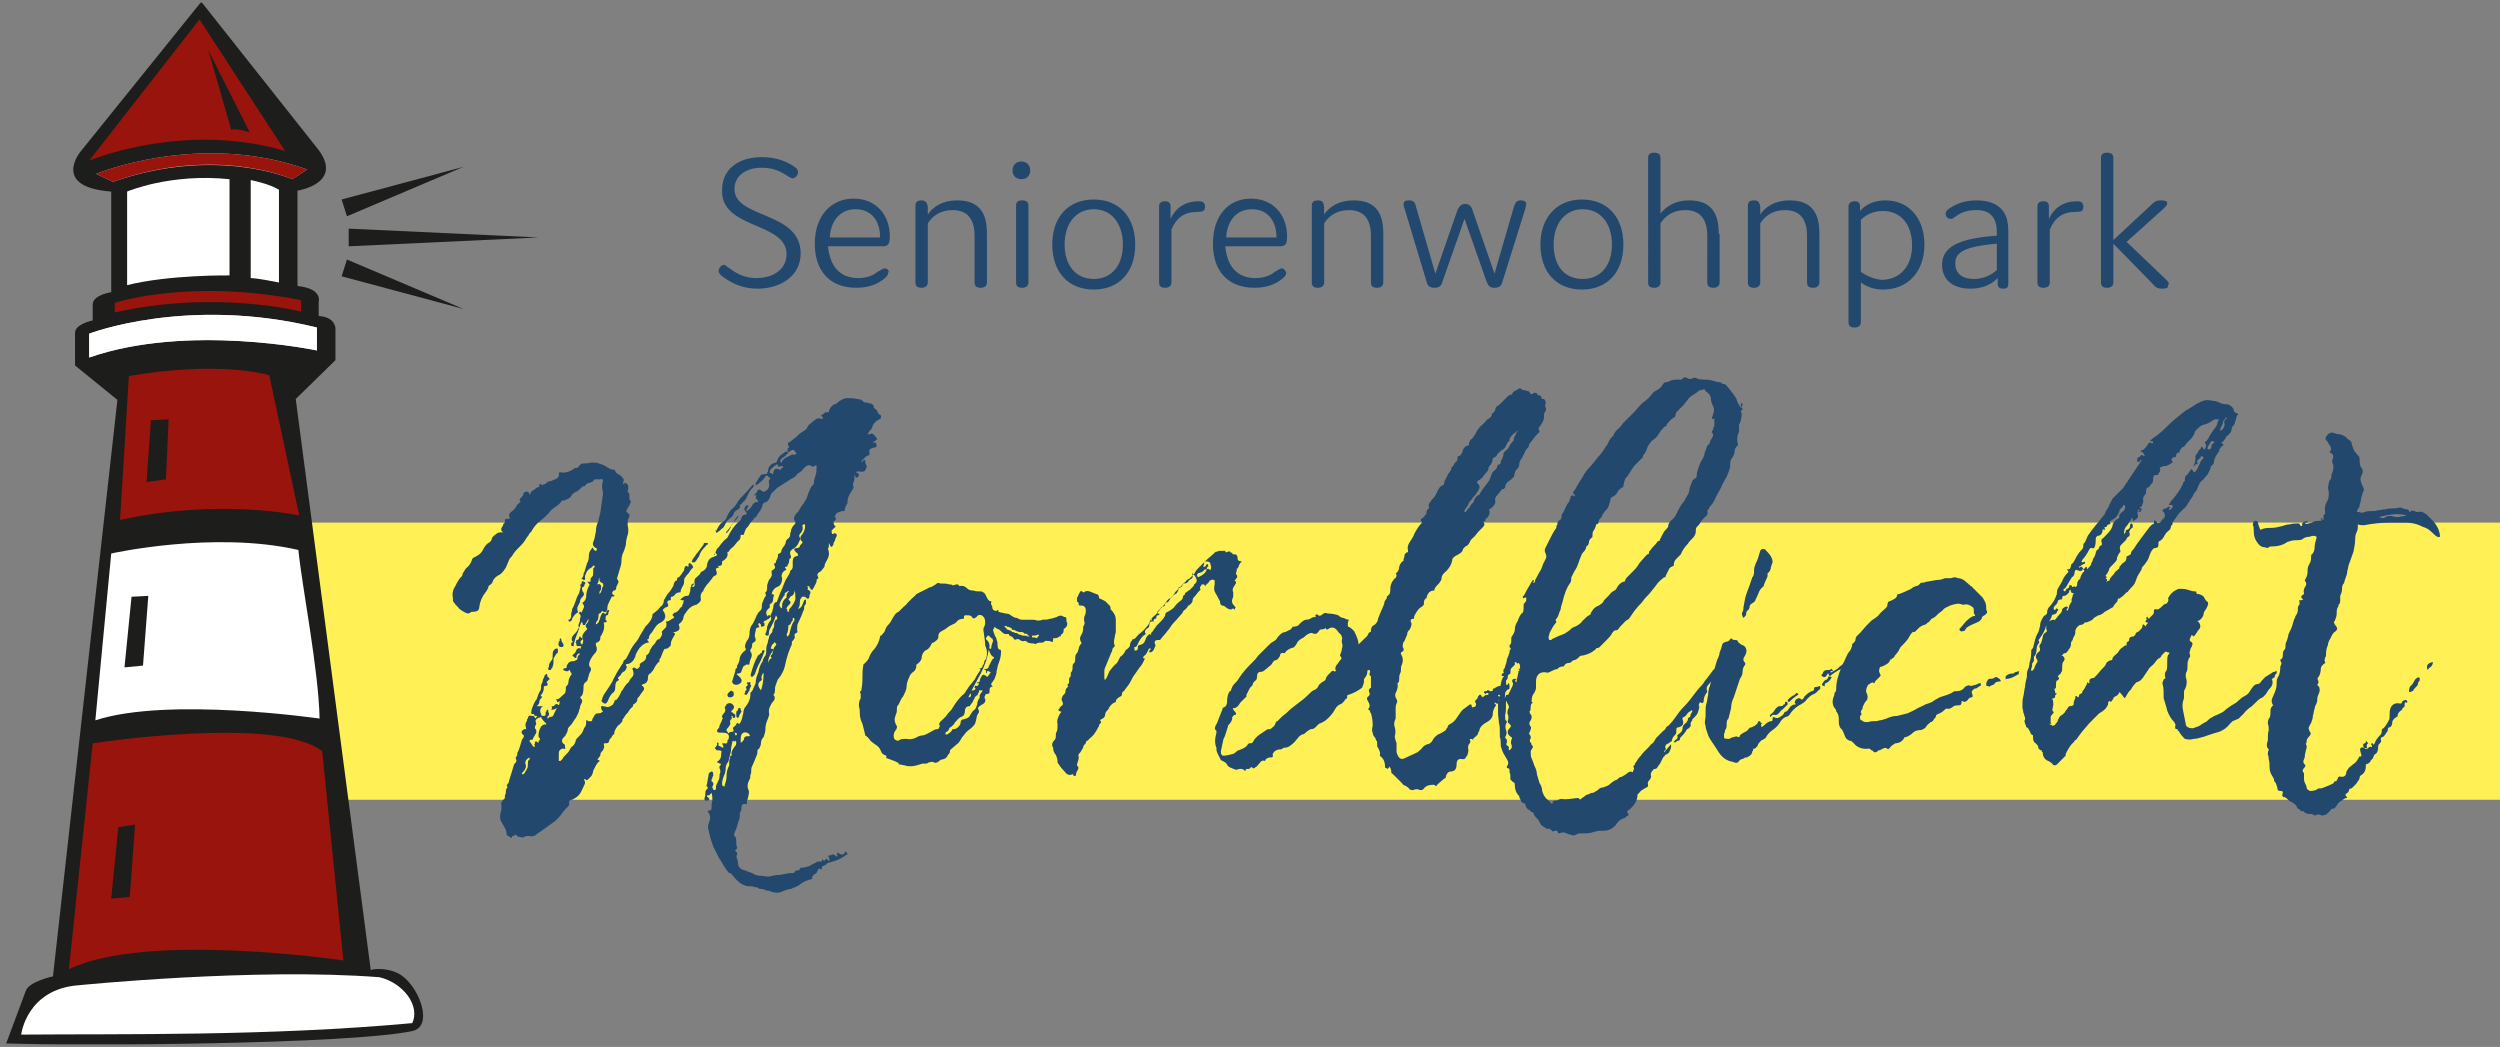 <?xml version="1.0" encoding="utf-8"?>
<!-- Generator: Adobe Illustrator 24.1.0, SVG Export Plug-In . SVG Version: 6.00 Build 0)  -->
<svg version="1.1" id="Ebene_1" xmlns="http://www.w3.org/2000/svg" xmlns:xlink="http://www.w3.org/1999/xlink" x="0px" y="0px"
	 viewBox="0 0 283.2 118.6" enable-background="new 0 0 283.2 118.6" xml:space="preserve">
<rect x="0" y="0" width="283.2" height="118.6" fill="#808080" stroke="none"/>
<rect x="22.9" y="59.2" fill="#FFF155" width="260.6" height="31.4"/>
<g>
	<defs>
		<rect id="SVGID_1_" x="0.7" y="0.3" width="282.8" height="118"/>
	</defs>
	<clipPath id="SVGID_2_">
		<use xlink:href="#SVGID_1_"  overflow="visible"/>
	</clipPath>
	<path clip-path="url(#SVGID_2_)" fill="#22486D" d="M245.3,31.6l-4.4-4.2l3.9-3.5c0.6-0.5,0.7-0.7,0.7-0.9c0-0.2-0.2-0.3-0.7-0.3
		c-0.5,0-0.7,0.1-1.1,0.5l-4.3,4v-9.3c0-0.4-0.2-0.6-0.7-0.6c-0.5,0-0.7,0.2-0.7,0.6V32c0,0.4,0.2,0.6,0.7,0.6
		c0.4,0,0.7-0.2,0.7-0.6v-4.4l4.5,4.6c0.3,0.4,0.6,0.5,1,0.5c0.6,0,0.7-0.1,0.7-0.4C245.8,32.1,245.6,31.9,245.3,31.6 M232.2,26
		c0.6-1.4,1.5-2,3-2c0.6,0,0.8-0.1,0.8-0.6c0-0.4-0.2-0.6-0.7-0.6c-1.5,0-2.6,0.7-3.2,2v-1.4c0-0.4-0.2-0.6-0.6-0.6
		c-0.5,0-0.7,0.2-0.7,0.6V32c0,0.4,0.2,0.6,0.7,0.6c0.4,0,0.7-0.2,0.7-0.6V26z M226.2,27.6v3c-0.8,0.7-1.7,1-2.6,1
		c-1.4,0-2.1-0.7-2.1-1.7C221.4,28.5,222.8,27.9,226.2,27.6 M226.2,26.3v0.4C221.8,27,220,28,220,30c0,1.6,1.1,2.7,3.2,2.7
		c1.3,0,2.3-0.4,3.1-1.2v0.7c0,0.3,0.2,0.5,0.6,0.5c0.5,0,0.6-0.2,0.6-0.6v-5.8c0-1.1-0.2-1.9-0.6-2.4c-0.6-0.8-1.6-1.2-3-1.2
		c-1.2,0-2.1,0.3-2.9,0.8c-0.5,0.3-0.6,0.5-0.6,0.7c0,0.3,0.2,0.6,0.6,0.6c0.2,0,0.4-0.2,0.7-0.4c0.6-0.4,1.3-0.6,2.2-0.6
		C225.5,23.8,226.2,24.7,226.2,26.3 M210.8,30.8v-5.9c0.7-0.7,1.6-1,2.5-1c2,0,3.3,1.5,3.3,3.9c0,2.4-1.4,3.9-3.5,3.9
		C212.3,31.6,211.5,31.3,210.8,30.8 M210.8,32c0.7,0.5,1.5,0.8,2.5,0.8c2.8,0,4.7-2,4.7-5.1c0-3-1.8-5-4.4-5c-1.2,0-2.2,0.4-2.9,1.2
		v-0.6c0-0.3-0.2-0.5-0.6-0.5c-0.4,0-0.7,0.2-0.7,0.6v13.1c0,0.4,0.2,0.6,0.7,0.6c0.4,0,0.7-0.2,0.7-0.6V32z M198.7,22.7
		c-0.5,0-0.7,0.2-0.7,0.6V32c0,0.4,0.2,0.6,0.7,0.6c0.4,0,0.7-0.2,0.7-0.6v-6.7c0.5-0.8,1.4-1.5,2.8-1.5c0.9,0,1.6,0.3,2,0.9
		c0.4,0.6,0.5,1.3,0.5,2V32c0,0.4,0.2,0.6,0.7,0.6c0.4,0,0.7-0.2,0.7-0.6v-5.5c0-1.2-0.2-2-0.6-2.6c-0.6-0.9-1.6-1.2-2.8-1.2
		c-1.6,0-2.7,0.7-3.3,1.6v-0.9C199.3,22.9,199.2,22.7,198.7,22.7 M194.7,26.5c0-1.2-0.2-2-0.6-2.6c-0.6-0.9-1.6-1.2-2.8-1.2
		c-1.5,0-2.6,0.7-3.2,1.5v-6.3c0-0.4-0.2-0.6-0.7-0.6c-0.5,0-0.7,0.2-0.7,0.6V32c0,0.4,0.2,0.6,0.7,0.6c0.4,0,0.7-0.2,0.7-0.6v-6.7
		c0.5-0.8,1.4-1.5,2.8-1.5c0.9,0,1.6,0.3,2,0.9c0.4,0.6,0.5,1.3,0.5,2V32c0,0.4,0.2,0.6,0.7,0.6c0.4,0,0.7-0.2,0.7-0.6V26.5z
		 M176,27.7c0-2.4,1.3-4,3.3-4c2,0,3.3,1.6,3.3,4c0,2.4-1.3,3.9-3.3,3.9C177.2,31.6,176,30.1,176,27.7 M174.5,27.7
		c0,3.1,1.8,5.1,4.7,5.1c2.9,0,4.7-2,4.7-5.1s-1.8-5.1-4.7-5.1C176.4,22.6,174.5,24.6,174.5,27.7 M165.9,24.8l2.5,7.1
		c0.2,0.5,0.4,0.7,0.9,0.7c0.5,0,0.8-0.2,0.9-0.7l2.6-8.3c0-0.2,0.1-0.4,0.1-0.5c0-0.2-0.2-0.4-0.6-0.4c-0.5,0-0.6,0.2-0.8,0.7
		l-2.2,7.6l-2.5-7.2c-0.1-0.4-0.4-0.7-0.8-0.7c-0.5,0-0.7,0.3-0.9,0.7l-2.5,7.2l-2.2-7.6c-0.1-0.5-0.3-0.7-0.8-0.7
		c-0.5,0-0.6,0.2-0.6,0.4c0,0.2,0,0.3,0.1,0.5l2.5,8.3c0.1,0.5,0.4,0.7,0.9,0.7c0.6,0,0.8-0.3,0.9-0.7L165.9,24.8z M149.3,22.7
		c-0.5,0-0.7,0.2-0.7,0.6V32c0,0.4,0.2,0.6,0.7,0.6c0.4,0,0.7-0.2,0.7-0.6v-6.7c0.5-0.8,1.4-1.5,2.8-1.5c0.9,0,1.6,0.3,2,0.9
		c0.4,0.6,0.5,1.3,0.5,2V32c0,0.4,0.2,0.6,0.7,0.6c0.4,0,0.7-0.2,0.7-0.6v-5.5c0-1.2-0.2-2-0.6-2.6c-0.6-0.9-1.6-1.2-2.8-1.2
		c-1.6,0-2.7,0.7-3.3,1.6v-0.9C149.9,22.9,149.8,22.7,149.3,22.7 M141.8,23.7c1.8,0,2.8,1.3,2.8,3.2h-5.7
		C139,25,140.1,23.7,141.8,23.7 M145.2,30.4c-0.2,0-0.4,0.2-0.8,0.4c-0.6,0.5-1.4,0.7-2.2,0.7c-2.1,0-3.2-1.4-3.4-3.6h6.1
		c0.6,0,0.9-0.1,0.9-1.1c0-2.5-1.6-4.3-4.1-4.3c-2.6,0-4.3,2-4.3,5.1c0,3.1,1.7,5,4.7,5c1.2,0,2.2-0.3,3-0.9
		c0.4-0.3,0.6-0.5,0.6-0.8C145.7,30.8,145.5,30.4,145.2,30.4 M132.7,26c0.6-1.4,1.5-2,3-2c0.6,0,0.8-0.1,0.8-0.6
		c0-0.4-0.2-0.6-0.7-0.6c-1.5,0-2.6,0.7-3.2,2v-1.4c0-0.4-0.2-0.6-0.6-0.6c-0.5,0-0.7,0.2-0.7,0.6V32c0,0.4,0.2,0.6,0.7,0.6
		c0.4,0,0.7-0.2,0.7-0.6V26z M120.6,27.7c0-2.4,1.3-4,3.3-4c2,0,3.3,1.6,3.3,4c0,2.4-1.3,3.9-3.3,3.9
		C121.9,31.6,120.6,30.1,120.6,27.7 M119.2,27.7c0,3.1,1.8,5.1,4.7,5.1c2.9,0,4.7-2,4.7-5.1s-1.8-5.1-4.7-5.1
		C121,22.6,119.2,24.6,119.2,27.7 M116.5,23.3c0-0.4-0.2-0.6-0.7-0.6c-0.5,0-0.7,0.2-0.7,0.6V32c0,0.4,0.2,0.6,0.7,0.6
		c0.4,0,0.7-0.2,0.7-0.6V23.3z M116.7,19.3c0-0.6-0.4-1-1-1c-0.6,0-1,0.4-1,1c0,0.6,0.4,1,1,1C116.3,20.3,116.7,19.9,116.7,19.3
		 M104.4,22.7c-0.5,0-0.7,0.2-0.7,0.6V32c0,0.4,0.2,0.6,0.7,0.6c0.4,0,0.7-0.2,0.7-0.6v-6.7c0.5-0.8,1.4-1.5,2.8-1.5
		c0.9,0,1.6,0.3,2,0.9c0.4,0.6,0.5,1.3,0.5,2V32c0,0.4,0.2,0.6,0.7,0.6c0.4,0,0.7-0.2,0.7-0.6v-5.5c0-1.2-0.2-2-0.6-2.6
		c-0.6-0.9-1.6-1.2-2.8-1.2c-1.6,0-2.7,0.7-3.3,1.6v-0.9C105,22.9,104.8,22.7,104.4,22.7 M96.9,23.7c1.8,0,2.8,1.3,2.8,3.2h-5.7
		C94.1,25,95.2,23.7,96.9,23.7 M100.2,30.4c-0.2,0-0.4,0.2-0.8,0.4c-0.6,0.5-1.4,0.7-2.2,0.7c-2.1,0-3.2-1.4-3.4-3.6h6.1
		c0.6,0,0.9-0.1,0.9-1.1c0-2.5-1.6-4.3-4.1-4.3c-2.6,0-4.4,2-4.4,5.1c0,3.1,1.7,5,4.7,5c1.2,0,2.2-0.3,3-0.9
		c0.4-0.3,0.6-0.5,0.6-0.8C100.8,30.8,100.6,30.4,100.2,30.4 M89.1,28.8c0,1.7-1.5,2.7-3.4,2.7c-1.2,0-2.1-0.4-2.9-1
		c-0.5-0.3-0.6-0.5-0.8-0.5c-0.3,0-0.6,0.4-0.6,0.7c0,0.2,0.2,0.5,0.7,0.8c1,0.7,2.2,1.2,3.7,1.2c2.7,0,4.9-1.5,4.9-4
		c0-4.8-7.5-3.9-7.5-7.3c0-1.4,1.2-2.4,3.1-2.4c1.1,0,1.9,0.3,2.7,0.8c0.3,0.2,0.6,0.4,0.8,0.4c0.3,0,0.6-0.4,0.6-0.7
		c0-0.3-0.2-0.5-0.7-0.8c-1-0.6-2.1-0.9-3.4-0.9c-2.7,0-4.5,1.4-4.5,3.7C81.6,26,89.1,25.1,89.1,28.8"/>
	<g clip-path="url(#SVGID_2_)">
		<path fill="#22486D" d="M62.5,80c0.2,0,0.3,0,0.3-0.1c0.2-0.2,0.3-0.2,0.5,0c0.1-0.2,0.1-0.3,0.1-0.5c-0.2,0.2-0.3,0.2-0.3,0
			c-0.2-0.2-0.1-0.2,0.1-0.2c0.2-0.1,0.3-0.2,0.6-0.5c0.2-0.1,0.3-0.3,0.3-0.7v-0.2c0.2-0.2,0.3-0.3,0.3-0.6c0-0.2,0.1-0.4,0.2-0.6
			c0.2-0.2,0.2-0.3,0-0.5c0-0.2-0.1-0.3-0.2-0.1c-0.2,0.1-0.4,0-0.6-0.1c0-0.2,0.1-0.2,0.2-0.2c0.2,0,0.2-0.1,0.2-0.3
			c0.2-0.4,0.4-0.5,0.7-0.5c0.2,0,0.3-0.1,0.5-0.2c0-0.3,0.1-0.5,0.2-0.5c0.1-0.1,0.1-0.1,0-0.2c-0.1,0-0.1-0.1,0-0.3
			c0.1-0.1,0.2-0.3,0.3-0.6c0.2-0.3,0.2-0.6,0.1-0.8c-0.1-0.2,0-0.5,0.3-0.8c0.2-0.2,0.3-0.3,0.2-0.3c-0.2-0.2-0.2-0.4,0-0.6
			c0.2-0.2,0.2-0.4,0.1-0.5c0,0.2-0.1,0.3-0.3,0.6v0.1h-0.2c-0.1,0-0.1-0.1-0.1-0.2c-0.1-0.1-0.1-0.2-0.1-0.2
			c-0.2,0.4-0.3,0.8-0.4,1.1c-0.1,0.3-0.3,0.7-0.4,1.1C65.1,72.7,65,72.8,65,73c0,0.2,0,0.2-0.1,0.2c-0.2,0-0.2-0.1-0.2-0.2
			c0-0.1,0-0.2,0.1-0.2c0.1-0.1,0.1-0.2,0-0.2c-0.1-0.3,0-0.5,0.2-0.7c0.2-0.2,0.4-0.4,0.5-0.7l0.1-0.1c-0.1-0.2-0.1-0.3,0-0.5
			c0.1-0.2,0.1-0.3,0.1-0.5c0.1-0.2,0.1-0.4,0-0.5c-0.2-0.2-0.2-0.2-0.1-0.2c0.2-0.2,0.3-0.1,0.3,0.1c0-0.2,0.1-0.4,0.2-0.6
			c0.1-0.2,0.1-0.3-0.1-0.5c0-0.2,0-0.2,0.1-0.2c0.2-0.2,0.3-0.4,0.3-0.6c0-0.4,0.1-0.8,0.3-1.2c0.1-0.1,0.1-0.2,0-0.3
			c-0.2-0.2-0.2-0.2-0.1-0.2c0.1,0,0.2,0,0.3,0c0-0.2,0-0.3,0-0.3c0-0.1,0.1-0.2,0.2-0.3c0.1-0.1,0.1-0.3,0.1-0.7
			c0-0.2,0-0.3,0.1-0.3c0.1-0.1,0.1-0.2,0-0.2c0-0.1,0-0.1-0.1,0c-0.2,0.2-0.3,0.3-0.4,0.3c-0.1,0.1-0.2,0.2-0.3,0.3
			c-0.2,0.4-0.3,0.7-0.2,0.8c0,0.2-0.1,0.2-0.2,0.2c-0.2-0.1-0.3-0.2-0.1-0.3c0.1-0.2,0.1-0.3,0.1-0.3c0-0.1,0-0.2,0.1-0.3l0.3-1
			c0.2-0.3,0.2-0.6,0.2-0.8c0-0.3,0.1-0.6,0.3-0.8c0.1-0.2,0.1-0.2,0.2-0.1c0,0.1,0.1,0.2,0.1,0.2c0.2,0.2,0.3,0.1,0.3-0.1
			c0.1-0.1,0-0.1-0.1-0.1c-0.3-0.2-0.4-0.4-0.3-0.7c0.2-0.4,0.2-0.8,0.3-1.2c0-0.4,0.1-0.8,0.3-1.2c0-0.2,0.1-0.5,0.2-0.9l0.3-2.1
			c0-0.2,0-0.5-0.1-0.7c0-0.2,0-0.5,0.1-0.8c0-0.2-0.1-0.3-0.3-0.2h-0.5c-0.2,0-0.2,0-0.2,0.1c-0.2,0.2-0.3,0.2-0.5,0.3
			c-0.2,0-0.4,0.1-0.5,0.3c-0.1,0.1-0.2,0.1-0.2,0.1c-0.1,0-0.2,0-0.2,0.1c-0.2,0.2-0.4,0.4-0.6,0.5c-0.3,0.1-0.5,0.3-0.6,0.5
			c-0.1,0.2-0.3,0.3-0.8,0.5c-0.2,0-0.3,0-0.3,0.1c-0.2,0.3-0.5,0.5-0.8,0.7c-0.3,0.2-0.5,0.4-0.7,0.7c-0.2,0.2-0.5,0.5-0.9,0.8
			c-0.5,0.4-0.8,0.8-1,1.2c-0.2,0.2-0.3,0.3-0.3,0.4c-0.1,0.1-0.2,0.3-0.3,0.4c-0.2,0.4-0.5,0.7-0.8,1c-0.3,0.3-0.6,0.6-0.8,1
			c-0.2,0.2-0.3,0.3-0.4,0.6c-0.1,0.2-0.2,0.5-0.3,0.7c-0.3,0.5-0.6,0.8-0.9,0.9c-0.3,0.2-0.5,0.4-0.6,0.7c0,0.1-0.1,0.2-0.2,0.3
			c-0.2,0.1-0.3,0.2-0.3,0.4c-0.1,0.2-0.2,0.4-0.3,0.5c-0.4,0.5-0.6,1-0.7,1.6c0,0.4-0.2,0.6-0.7,0.6c-0.2,0-0.3,0-0.3,0.1
			c-0.2,0.1-0.3,0.1-0.3,0.1c-0.1,0-0.2-0.1-0.3-0.1c-0.3-0.2-0.6-0.3-0.8-0.6c-0.2-0.2-0.4-0.4-0.5-0.6c-0.1,0-0.1-0.2-0.1-0.5
			c-0.1-0.4,0-0.7,0.1-1c0.2-0.3,0.3-0.6,0.5-0.9c0.1-0.2,0.2-0.3,0.3-0.4c0.1-0.1,0.2-0.2,0.2-0.4c0.2-0.3,0.3-0.6,0.6-0.8
			c0.2-0.2,0.4-0.5,0.5-0.9c0.2-0.2,0.3-0.2,0.3-0.2c0.4-0.2,0.7-0.4,0.9-0.8c0.2-0.4,0.4-0.7,0.8-0.9c0.2-0.2,0.2-0.3,0.2-0.3
			c0-0.2,0.2-0.4,0.5-0.6c0.2-0.2,0.4-0.2,0.8-0.2c-0.3-0.2-0.3-0.4,0-0.8c0-0.1,0-0.2,0.1-0.2c0.1-0.1,0.1-0.2,0.1-0.3
			c0-0.2,0.1-0.3,0.3-0.2c0.2,0,0.3-0.1,0.2-0.3c-0.1-0.2,0-0.3,0.2-0.5c0.2-0.2,0.4-0.3,0.5-0.5c0.1-0.2,0.2-0.4,0.4-0.5
			c0.2-0.2,0.2-0.3,0.1-0.3c-0.1-0.1,0-0.2,0.1-0.3c0.2-0.2,0.3-0.3,0.3-0.5c0.1-0.2,0.2-0.2,0.5-0.2c0.2,0.2,0.2,0.2,0.1,0.2
			c0.2,0.2,0.2,0.1,0.2-0.1c0.2-0.2,0.3-0.3,0.4-0.3c0.1-0.1,0.2-0.2,0.4-0.3c0.2,0,0.2-0.1,0.2-0.2c0-0.2,0.1-0.3,0.2-0.1
			c0.1,0.1,0.2,0,0.5-0.1c0.2-0.2,0.3-0.3,0.6-0.3c0.2-0.1,0.5-0.2,0.7-0.3c0.2-0.2,0.3-0.4,0.2-0.5c0-0.2,0.1-0.2,0.2-0.2
			c0.4,0.1,0.8,0,1.2-0.2c0.2-0.1,0.3-0.2,0.3-0.2c0.1-0.1,0.2-0.1,0.3-0.1c0.1,0,0.2,0,0.2-0.1c0.2-0.3,0.4-0.4,0.6-0.4
			c0.3,0,0.5,0,0.8-0.1c0.5,0,0.8,0,0.9,0.1c0.1,0,0.3,0.1,0.6,0.2c0.2,0.1,0.3,0.2,0.5,0.3c0.2,0.1,0.3,0.2,0.6,0.2h0.1
			c0.1,0.2,0.2,0.4,0.4,0.5c0.2,0.1,0.4,0.2,0.5,0.4c0.2,0.2,0.2,0.3,0.1,0.5c-0.1,0.1,0,0.2,0.1,0.3c0.1,0,0.1,0,0-0.1
			c-0.1-0.1,0-0.1,0.1-0.1c0.1,0,0.2,0.1,0.3,0.2c0.1,0.2,0.1,0.5,0,0.7c0,0.2,0,0.2,0.1,0.2c0.1,0.1,0.1,0.2,0.1,0.5v0.3
			c0.2,0.1,0.2,0.3,0,0.6c0,0.1,0,0.1-0.1,0.2c0,0-0.1,0.1-0.1,0.2c-0.2,0.2-0.2,0.4,0,0.5c0.2,0.1,0.3,0.3,0.1,0.6
			c-0.1,0.2-0.1,0.4-0.1,0.8c0.1,0.4,0.1,0.8,0,1.1c-0.1,0.3-0.2,0.7-0.2,1.1c-0.1,0.4-0.2,0.7-0.3,0.9c-0.1,0.2-0.2,0.5-0.2,0.9
			c0,0.4-0.1,0.7-0.2,1c-0.1,0.3-0.2,0.7-0.3,1v0.1c0.2,0.2,0.2,0.3,0.1,0.5c-0.1,0.2-0.2,0.4-0.2,0.5c0,0.2-0.1,0.3-0.3,0.3
			c-0.2,0.2-0.2,0.4,0,0.5c0.1,0,0.1,0,0.1,0.1c-0.1,0.1-0.2,0.1-0.2,0.1c-0.1-0.1-0.1-0.1-0.1,0c-0.1,0.2-0.2,0.4-0.3,0.6
			c-0.1,0.2-0.2,0.4-0.2,0.7c0,0.1,0,0.2-0.1,0.3c-0.1,0.2-0.2,0.2-0.5,0c-0.1,0.2-0.2,0.3-0.3,0.3c-0.1,0-0.1,0.1-0.1,0.3
			c0,0.3-0.1,0.5-0.2,0.6c-0.1,0.1-0.1,0.2-0.1,0.3h0.1l0.2-0.2c0.1-0.2,0.1-0.3,0.2-0.5c0-0.2,0.1-0.3,0.2-0.5
			c0.1-0.1,0.2-0.1,0.2-0.1c0.1,0.2,0.2,0.2,0.3,0c0-0.2,0-0.2,0.1-0.2c0-0.1,0-0.1,0.1-0.1c0.1,0,0.1,0,0.1,0.1
			c-0.1,0.2-0.1,0.3-0.1,0.3c0,0.1,0,0.2-0.2,0.2c-0.1,0.1-0.1,0.2-0.1,0.5c0.2,0.2,0.2,0.3-0.1,0.3c-0.1,0-0.1,0-0.1,0.1
			c0.1,0.5,0,0.9-0.3,1.4c-0.1,0.1-0.1,0.2-0.1,0.3c0,0.1,0,0.2-0.1,0.3c-0.2,0.2-0.3,0.2-0.3,0.2c-0.1,0-0.1,0-0.1,0.1v0.2
			c0.2,0.4,0.1,0.7-0.1,0.9c-0.2,0.2-0.4,0.5-0.5,0.7c-0.2,0.4-0.2,0.7-0.1,0.8c0.2,0.2,0.2,0.4,0,0.7c-0.1,0.2-0.1,0.3-0.1,0.3
			c0,0,0,0.1-0.1,0.3c0,0.2-0.1,0.4-0.3,0.5c-0.2,0.2-0.2,0.3-0.2,0.6c0,0.5-0.1,0.9-0.3,1c-0.1,0.1-0.1,0.2,0,0.2
			c0.2,0.2,0.2,0.4,0,0.7c-0.1,0.2-0.1,0.3-0.1,0.3c0,0.1,0,0.2-0.1,0.3c0,0.2-0.1,0.4-0.2,0.6c-0.1,0.2-0.2,0.4-0.3,0.5
			c-0.2,0.3-0.3,0.5-0.5,0.7c-0.2,0.2-0.3,0.3-0.3,0.6c-0.1,0.2-0.1,0.3-0.2,0.4c0,0.1-0.1,0.2-0.3,0.4c-0.2,0.2-0.2,0.5,0.1,0.7
			c0.1,0,0.1,0.1,0.1,0.3c0.1,0.2,0,0.3-0.2,0.2c-0.2,0-0.3,0.1-0.4,0.2c-0.1,0.1-0.1,0.3-0.1,0.4v0.6v0.2h0.2
			c0.2-0.2,0.3-0.3,0.3-0.4c0.1-0.1,0.2-0.2,0.3-0.3c0.2-0.2,0.3-0.3,0.4-0.5c0.1-0.2,0.2-0.4,0.4-0.5c0.2-0.2,0.2-0.3,0.3-0.5
			c0-0.2,0.1-0.3,0.3-0.5c0.2-0.2,0.4-0.4,0.5-0.6c0.1-0.3,0.2-0.5,0.3-0.6c0.1-0.2,0.1-0.3,0.1-0.5c0-0.3,0.1-0.3,0.2-0.1H67
			c0.1-0.1,0.1-0.1,0.1-0.2c0,0,0-0.1,0.1-0.2c0.2-0.4,0.3-0.5,0.6-0.5c0.2,0,0.3,0,0.3-0.1c0.1,0,0.1,0,0.2-0.1c0,0,0-0.1-0.1-0.1
			c-0.2-0.4-0.1-0.6,0.1-0.5c0.2,0,0.4,0.1,0.6,0.1c0.2-0.1,0.3-0.1,0.4-0.2c0.1,0,0.2-0.2,0.3-0.4c0-0.2,0.1-0.2,0.2-0.2
			c0.2-0.2,0.4-0.5,0.6-1l0.1-0.1c0.3-0.5,0.5-0.8,0.7-0.9c0.1-0.2,0.2-0.4,0.4-0.6c0.2-0.2,0.2-0.4,0.1-0.8c-0.1-0.1-0.1-0.2,0-0.2
			c0.1-0.1,0.2-0.1,0.3,0c0.1,0.1,0.2,0.1,0.3,0c0.1-0.1,0.2-0.2,0.2-0.3c-0.1-0.1,0-0.2,0.1-0.3c0.4-0.2,0.6-0.4,0.6-0.7
			c0-0.2,0-0.2,0.1-0.2c0.2-0.2,0.3-0.3,0.3-0.5c0.1-0.2,0.2-0.3,0.3-0.5c0.2-0.2,0.3-0.3,0.4-0.5c0.1-0.2,0.2-0.3,0.4-0.3
			C75,72,75,71.9,75,71.7c-0.1-0.1,0-0.2,0.1-0.3c0.2-0.2,0.3-0.3,0.3-0.3c0.1-0.1,0.1-0.2,0.1-0.5c-0.1-0.2-0.1-0.2,0.1-0.2
			c0.1,0,0.2-0.1,0.4-0.2c0.1-0.1,0.2-0.1,0.3-0.2c0.1,0,0.1-0.1-0.1-0.3c-0.1,0,0-0.1,0.2-0.3c0.2,0,0.3-0.1,0.5-0.3
			c0.1-0.2,0.2-0.2,0.2-0.3c0.1,0,0.2-0.1,0.2-0.3c0.1-0.1,0.1-0.2,0.1-0.2c0-0.1,0-0.2,0.1-0.3h-0.2c-0.2,0-0.3-0.1-0.1-0.2
			c0.2-0.2,0.4-0.3,0.6-0.3c0.2,0,0.3-0.1,0.3-0.3c0.1-0.2,0.1-0.3,0.1-0.4s0-0.2,0.1-0.4c0-0.2,0.1-0.3,0.3-0.3
			c0,0.1,0,0.1-0.1,0.2c0,0-0.1,0.1-0.1,0.2c0.2,0,0.3-0.1,0.3-0.3c-0.1-0.4,0-0.7,0.2-0.8c0.2-0.2,0.4-0.3,0.5-0.6
			c0.5-0.2,0.7-0.5,0.7-0.9c0.1-0.4,0.3-0.7,0.7-0.8l0.2-0.1c0.2,0,0.2-0.1,0.2-0.2c-0.2-0.3-0.2-0.3-0.2,0l-0.1,0.1v-0.1
			c0.1-0.1,0.2-0.3,0.3-0.6c0.2-0.2,0.3-0.3,0.5-0.6c0.2-0.2,0.3-0.4,0.6-0.6l0.1-0.1c0.4-0.8,0.8-1.4,1.3-1.8
			c0.2-0.2,0.3-0.3,0.3-0.5c0.1-0.2,0.2-0.3,0.5-0.3c0.1-0.1,0.1-0.2,0-0.3c-0.3-0.3-0.2-0.6,0.2-0.8c0.1,0.2,0.1,0.2,0,0.3
			c-0.1,0-0.1,0.1-0.1,0.2c-0.1,0.1-0.1,0.2,0,0.2l0.1-0.1c0.2-0.1,0.4-0.3,0.6-0.7c0.2-0.2,0.4-0.3,0.5-0.2c0.1,0,0.1,0,0.1-0.1
			c0,0,0-0.1-0.1-0.1c0-0.2-0.1-0.2-0.2-0.2L85.7,56c-0.2,0.2-0.2,0.2-0.2,0.1c-0.1-0.1-0.1-0.1,0-0.1c0.1,0,0.1,0,0.1-0.1
			c0.2-0.2,0.2-0.3,0.2-0.3c0.1-0.2,0.2-0.2,0.5,0c0.2,0.2,0.3,0.1,0.6-0.1c0.2-0.2,0.3-0.5,0.2-0.8v-0.3c0.2-0.2,0.2-0.2,0.1-0.3
			c-0.1,0-0.2-0.1-0.2-0.2h-0.2c-0.1,0-0.1,0-0.1,0.1c-0.2,0.3-0.5,0.6-0.8,0.8c-0.2,0.2-0.3,0.2-0.3,0c-0.1,0,0-0.1,0.1-0.2
			c0.1-0.2,0.2-0.3,0.2-0.4c0.1-0.1,0.2-0.2,0.3-0.4c0.2-0.1,0.4-0.1,0.5-0.1c0.2,0,0.2,0,0.2-0.1c0,0,0-0.1,0.1-0.2
			c0-0.5,0.3-0.9,0.9-1l0.1-0.1c0.1-0.4,0.3-0.7,0.8-1c0.2-0.2,0.3-0.2,0.5,0c0,0.1,0,0.1-0.1,0.1c0,0-0.1,0-0.1,0.1
			c-0.2,0.2-0.3,0.3-0.4,0.3c-0.1,0.1-0.2,0.2-0.3,0.3v0.2c0.2,0.2,0.2,0.1,0.2-0.1c0.2-0.2,0.3-0.3,0.5-0.4
			c0.2-0.1,0.4-0.2,0.6-0.3H90c0.2,0,0.2-0.1,0.2-0.2c-0.2-0.2-0.3-0.3-0.2-0.3c-0.2-0.1-0.3,0-0.5,0.1c-0.1,0.1-0.2,0.1-0.3,0.1
			c0-0.2,0-0.4,0.1-0.5c0.1,0,0.1,0,0.1-0.1c-0.2-0.2-0.2-0.4,0-0.5c0.2-0.1,0.3-0.2,0.3-0.2c0.2-0.2,0.4-0.3,0.6-0.5
			c0.2-0.2,0.3-0.3,0.6-0.5c0.2-0.1,0.4-0.2,0.5-0.4c0.1-0.2,0.2-0.4,0.4-0.5c0.3-0.3,0.6-0.5,0.8-0.6H93c0.1,0.1,0.2,0.1,0.2,0
			c0-0.2,0-0.2-0.1-0.2C93,47.1,93,47,93.1,47c0.2-0.1,0.2-0.2,0.3-0.2c0-0.1,0.1-0.1,0.3-0.1c0.2,0,0.2,0,0.2-0.1
			c0-0.1,0-0.2,0.1-0.2c0-0.2,0.2-0.4,0.5-0.6c0.2,0,0.3-0.1,0.5-0.3c0.3-0.2,0.6-0.4,1-0.4c0.3,0,0.7,0,1.1,0.1
			c0.3,0,0.5,0.1,0.6,0.2c0.2,0.2,0.3,0.2,0.4,0.2c0.1,0,0.2,0,0.4,0.1c0.3,0,0.5,0.2,0.5,0.5l0.1,0.1c0.2,0.1,0.2,0.2,0.3,0.3
			c0,0.1,0.1,0.3,0.3,0.4c0.1,0,0.1,0.1,0.1,0.2c0,0.2-0.1,0.3-0.2,0.3c-0.4,0.2-0.7,0.5-0.8,0.9c-0.1,0.2-0.1,0.3-0.2,0.3
			c0,0-0.1,0.1-0.2,0.3c-0.1,0.1-0.1,0.2-0.1,0.2h0.2c0.3-0.2,0.5,0,0.7,0.3c0.2,0.2,0.2,0.3,0.1,0.3c-0.1,0.1-0.2,0.2-0.3,0.2
			l-0.1,0.1c0.1,0.1,0.2,0.1,0.2,0c0.1-0.1,0.1,0,0.1,0.1c0.2,0.3,0.1,0.5-0.2,0.5c-0.5,0.1-0.6,0.3-0.5,0.7c0,0.2-0.1,0.2-0.2,0.2
			c-0.2,0.1-0.4,0.3-0.7,0.6v0.1c0,0.1,0,0.1,0.1,0c0.1-0.1,0.1-0.2,0.1-0.2H98c0,0.2,0,0.3,0.1,0.5c0.1,0.2,0.1,0.3,0,0.5
			c-0.1,0.3-0.3,0.4-0.8,0.3c-0.2,0-0.3,0-0.3,0.1c0,0.1,0.1,0.1,0.2,0.1c0.1,0.1,0.1,0.2,0.1,0.3l-0.2,0.2c-0.2,0-0.2,0-0.2-0.1
			c0-0.1,0-0.2-0.1-0.2c0,0.3,0,0.6-0.1,0.8c-0.1,0.2-0.1,0.4,0,0.6c0,0.1,0,0.1-0.1,0.2c0,0-0.1,0.1-0.1,0.2
			c-0.3,0.4-0.5,0.8-0.5,1.4c-0.1,0.2-0.2,0.3-0.2,0.4c-0.1,0.1-0.1,0.3-0.1,0.4c0,0.1-0.1,0.1-0.3,0.1c-0.1,0-0.3,0.1-0.6,0.2
			c-0.1,0.2-0.2,0.3-0.2,0.3c-0.1,0.1,0,0.2,0.1,0.3c0,0.2-0.1,0.3-0.2,0.3c-0.1,0.1-0.1,0.2,0,0.5c0.2,0.1,0.2,0.2,0,0.3l-0.3,0.3
			c0,0.4,0.1,0.5,0.3,0.3c0.2,0,0.3,0.1,0.3,0.3c-0.1,0.2-0.2,0.3-0.2,0.5c-0.1,0.2-0.2,0.3-0.2,0.5c-0.2,0.4-0.3,0.3-0.5-0.2
			c0,0.4,0,0.6-0.1,0.6v0.1c0.2,0.5,0.1,0.9-0.2,1.4c-0.2,0.3-0.2,0.5-0.2,0.6L93,64.7c-0.4,0.2-0.5,0.4-0.3,0.7
			c0,0.1,0,0.1-0.1,0.2c-0.1,0-0.1,0.1-0.1,0.3c-0.1,0.2-0.1,0.3-0.2,0.4c0,0.1-0.1,0.2-0.2,0.4c0,0.1-0.1,0.1-0.2,0.1
			c-0.1,0-0.1-0.1-0.1-0.2c-0.1,0-0.1,0-0.1-0.1c0-0.1,0-0.1-0.1-0.1c-0.2,0-0.2,0-0.1,0.1c0.1,0.1,0.1,0.1,0,0.1v0.2
			c0.3,0.1,0.4,0.3,0.2,0.6v0.2c-0.1,0.3-0.2,0.3-0.5,0h-0.3c-0.1,0-0.1,0-0.1,0.1c0,0,0,0.1-0.1,0.1c-0.1,0.2-0.1,0.4-0.1,0.6
			c0,0.2-0.1,0.4-0.2,0.6c0.2-0.1,0.4-0.2,0.5-0.5l0.2-0.5l0.2-0.1v0.2v0.3c-0.2,0.2-0.2,0.3-0.2,0.4c0,0.1,0,0.3-0.1,0.4
			c-0.1,0.3-0.3,0.8-0.6,1.4c-0.1,0.2-0.1,0.4-0.1,0.7v0.1c0.1,0.2,0,0.3-0.1,0.3c-0.2,0.1-0.2,0.2-0.2,0.3c0.1,0.2,0,0.4-0.3,0.7
			L89.7,73c-0.3,0.6-0.6,1.5-0.8,2.5c-0.1,0.4-0.3,0.9-0.8,1.5c-0.2,0.5-0.3,0.8-0.3,0.9c0,0.3,0,0.5-0.1,0.7l-0.1,0.1
			c0.2,0.2,0.2,0.4,0.1,0.6c-0.1,0.2-0.3,0.3-0.4,0.6c-0.2,0.3-0.2,0.6-0.2,0.8c0.1,0.2,0,0.4-0.1,0.7c-0.2,0.4-0.3,0.8-0.3,1.3
			c0,0.2-0.1,0.5-0.2,0.8c-0.2,0.2-0.3,0.4-0.3,0.7c0,0.2-0.1,0.4-0.2,0.6c-0.2,0.1-0.2,0.2-0.2,0.3c0,0.2,0,0.3-0.1,0.5
			c-0.2,0.5-0.3,0.8-0.5,1.2c-0.1,0.2-0.1,0.3-0.1,0.5c0,0.2,0,0.3-0.1,0.5c0,0.2,0,0.4-0.1,0.5c-0.2,0.4-0.3,0.8-0.1,1.2
			c0.1,0.2,0,0.6-0.1,1c-0.1,0.2-0.1,0.3-0.1,0.6C84.1,91,84,91.2,84,91.4c0,0.2,0,0.4-0.1,0.5c-0.1,0.2-0.1,0.3-0.1,0.5
			c0,0.2,0,0.3-0.1,0.5l-0.3,1c-0.2,0.4-0.3,0.7-0.2,0.8c0.2,0.2,0.2,0.3,0.2,0.6c0,0.2,0,0.5,0.1,0.7v0.1c-0.2,0.2-0.3,0.3-0.2,0.3
			c0.1,0.1,0.2,0.2,0.2,0.2v0.2c-0.1,0.2-0.1,0.3,0,0.5c0.1,0.2,0.1,0.4,0.1,0.5c0,0.4,0.3,0.7,0.8,0.8c0.2,0.1,0.5,0.2,0.8,0.3
			c0.3,0.2,0.6,0.3,0.9,0.3c0.3,0,0.6,0.1,1,0.1c0.4-0.1,0.8-0.2,1.3-0.2c0.5-0.1,0.9-0.2,1.3-0.2c0.2,0,0.3,0,0.3-0.1
			c0.1-0.2,0.2-0.2,0.3-0.2c0.2,0,0.3,0,0.3-0.2l0.1-0.1c0.4,0,0.7-0.1,1-0.2c0.3-0.2,0.6-0.3,0.9-0.5h0.3c0.1,0,0.2,0,0.2-0.1
			c0-0.2,0.1-0.2,0.2,0h0.1c0.2-0.2,0.2-0.3,0.3-0.2c0,0.1,0.1,0.2,0.3,0.2c0.1-0.1,0.1,0,0.1,0.1c0,0.1,0,0.1-0.1,0.1
			c-0.2,0-0.3,0.1-0.4,0.2s-0.3,0.2-0.4,0.2c-0.1,0.1-0.1,0.2-0.1,0.2c0,0.2-0.1,0.3-0.2,0.1c-0.2,0-0.3,0.1-0.3,0.3
			c-0.1,0.2-0.2,0.3-0.3,0.3C92,99.2,92,99.4,92,99.5c0,0.1,0,0.1-0.1,0.1c-0.5,0.1-0.9,0.3-1.3,0.6c-0.2,0.2-0.6,0.3-1,0.5
			c-0.2,0-0.5,0.1-0.8,0.2c-0.5,0.3-1,0.3-1.7,0c-0.2,0-0.3,0-0.4-0.1c-0.1,0-0.3-0.1-0.4-0.1c-0.2,0-0.3,0-0.4-0.1
			c-0.1-0.1-0.3-0.1-0.4-0.1c-0.2-0.1-0.3-0.1-0.5-0.1c-0.2,0-0.4,0-0.6-0.1c-0.4-0.1-0.8-0.4-1.3-1c-0.1-0.1-0.1-0.2-0.2-0.2
			c0-0.1-0.1-0.2-0.3-0.2c-0.2-0.2-0.4-0.5-0.6-0.8c-0.2-0.3-0.3-0.6-0.5-0.8l-0.7-1.4c-0.3-0.8-0.5-1.6-0.6-2.2
			c0-0.2,0.1-0.5,0.2-0.8c0.1-0.3,0-0.6-0.1-0.8c-0.2-0.2-0.2-0.3,0.2-0.3c0.1-0.1,0.1-0.2,0.1-0.2c0-0.3,0-0.6,0.1-0.9
			c0-0.3,0-0.6-0.1-0.9c-0.1,0.1-0.1,0.2-0.2,0.2c0,0.1-0.1,0.1-0.3,0.1v0.1c0,0.1,0,0.1,0.1,0.1c0.2,0.2,0.2,0.3,0.1,0.3
			c-0.1,0.1-0.2,0.1-0.3,0.1c-0.2,0-0.2-0.1-0.2-0.3c0.1-0.2,0.1-0.3,0.1-0.5c0-0.2,0-0.4,0.2-0.5c0.1-0.2,0.1-0.2,0-0.3
			c-0.1,0-0.1-0.1,0-0.3c0-0.2,0.1-0.5,0.2-1.2c0.2-0.2,0.3-0.2,0.3-0.2c0.2,0,0.2,0.2,0.2,0.5c-0.1,0.1-0.1,0.1-0.1,0.2
			c0,0,0,0.1-0.1,0.2v0.2c0.2,0.1,0.3,0.3,0.1,0.6v0.2c0.1,0,0.1,0,0.1,0.1c0,0.1,0,0.1,0.1,0.1c0.2,0,0.2-0.1,0.2-0.2v-0.1
			c0-0.2,0.1-0.4,0.2-0.6c0.1-0.2,0.2-0.4,0.2-0.6c0-0.2,0-0.3,0.1-0.5c0-0.2,0-0.3-0.1-0.5v-0.2c0.2-0.2,0.2-0.2,0.1-0.3
			c-0.1,0-0.3-0.1-0.4-0.2c0.4-0.2,0.5-0.5,0.5-0.9v-0.1c0.1-0.2,0-0.3-0.3-0.3h-0.2c-0.2-0.2-0.3-0.3-0.2-0.3
			c0.2-0.2,0.3-0.4,0.2-0.5l0.1-0.1c0.1,0,0.1,0.1,0.1,0.2c-0.1,0.1,0,0.2,0.3,0.3c0.2,0.2,0.3,0.1,0.2-0.2
			c-0.2-0.2-0.1-0.2,0.2-0.2c0.1,0.1,0.2,0,0.3-0.1c0-0.2,0-0.3,0.1-0.3c0.2-0.5,0-0.8-0.6-0.8h-0.3c-0.4,0-0.5-0.2-0.2-0.5
			c0.1-0.1,0.1-0.2,0.1-0.3c0.2-0.4,0.3-0.6,0.3-0.7l0.1-0.1c-0.2-0.2-0.1-0.4,0.1-0.6c0.2-0.2,0.2-0.4,0.1-0.6c0-0.1,0-0.2,0.1-0.2
			c0-0.1,0.1-0.2,0.1-0.2c0.2-0.2,0.5-0.2,0.7,0c0.2,0.2,0.2,0.4,0,0.6c-0.2,0.2-0.2,0.2-0.1,0.3c0.1,0,0.2,0.1,0.2,0.1
			c0,0.1,0,0.1,0.1,0.1c0,0,0.1,0,0.1,0.1c0,0.2,0,0.3-0.1,0.3c-0.1,0.1-0.2,0-0.2-0.1c0-0.1,0-0.1-0.1-0.1c-0.1,0-0.1,0,0,0.1
			c0,0.2,0,0.3-0.1,0.3c-0.1,0.1-0.1,0.2-0.1,0.3c0.1,0.2,0,0.3-0.2,0.6c-0.2,0.2-0.3,0.3-0.1,0.5c0.1,0.2,0.2,0.2,0.2,0.1
			c0.1-0.1,0.2-0.1,0.3-0.1c0.2,0,0.2-0.1,0.2-0.2c-0.1-0.2-0.1-0.3,0.1-0.4c0.1-0.1,0.2-0.2,0.3-0.4h0.1c0.2,0.2,0.2,0.3,0.1,0.3
			v0.6c0,0.2-0.2,0.3-0.5,0.2c0.2,0.4,0.2,0.6,0.2,0.7c0,0.2-0.1,0.3-0.2,0.3L83,83.9c-0.1,0.4-0.2,0.8-0.2,1.2
			c-0.1,0.4-0.2,0.8-0.3,1.2c-0.2,0.2-0.3,0.5-0.3,0.8c0,0.3-0.1,0.6-0.2,0.8c-0.2,0.5-0.2,0.8-0.2,0.9c0,0.2,0,0.2,0.1,0.2
			c0.2,0.2,0.2,0.1,0.2-0.1c0.2-0.5,0.2-0.8,0.2-1c0-0.4,0.1-0.8,0.3-1.2c0-0.5,0-0.7,0.1-0.8c0-0.2,0-0.3,0.1-0.3
			c0.1,0,0.1,0,0.1-0.1c-0.1-0.2,0-0.5,0.3-0.9c0.2-0.2,0.2-0.3,0.2-0.5c0-0.2-0.1-0.4-0.1-0.5c0-0.2,0-0.3,0.1-0.3
			c0.1-0.1,0.1-0.2,0-0.3c0.2-0.2,0.3-0.3,0.3-0.6c0-0.2,0-0.4,0.2-0.6c0.2-0.4,0.2-0.7,0.3-1c0-0.3,0.1-0.6,0.3-0.8
			c0.3-0.4,0.5-0.8,0.5-1.3c0-0.2,0-0.3,0.1-0.3c0.2-0.2,0.3-0.6,0.5-1c0-0.4,0.1-0.8,0.3-1.2c0.1-0.5,0.2-0.9,0.5-1.3
			c0-0.2,0.1-0.3,0.2-0.5c0.2-0.2,0.2-0.5,0.2-0.7c0-0.2,0-0.5,0.1-0.7c0.1-0.2,0.1-0.5,0.2-0.7c0-0.2,0.1-0.4,0.3-0.6
			c0.1-0.1,0.1-0.2,0.1-0.2c0-0.1,0-0.2,0.1-0.3c0.1-0.2,0.1-0.3,0.1-0.5c0-0.2,0.1-0.4,0.2-0.5c0.2,0,0.2-0.2,0-0.5
			c-0.1,0.3-0.2,0.6-0.3,0.8c-0.1,0.2-0.2,0.4-0.3,0.6c-0.2,0.3-0.2,0.5-0.2,0.7c0,0.2-0.1,0.2-0.2,0.2c-0.2,0-0.2-0.1-0.2-0.2
			c0.1-0.2,0.2-0.5,0.2-0.8c0.1-0.3,0.2-0.5,0.3-0.6c0.2-0.2,0.2-0.4,0.1-0.6v-0.1v-0.1c0.2-0.2,0.2-0.5,0.3-0.8
			c0-0.3,0.1-0.5,0.3-0.6h0.1c0.2-0.5,0.3-0.9,0.5-1.3c0.2-0.4,0.3-0.8,0.5-1.2c0.1-0.2,0.2-0.3,0.3-0.5c0.1-0.2,0.2-0.3,0.2-0.5
			l0.1-0.1c0.2-0.2,0.2-0.3,0.2-0.5c0-0.2,0-0.3,0-0.5c0-0.4,0.2-0.6,0.5-0.6l0.1-0.1c0-0.2,0-0.2-0.1-0.2c0-0.1,0-0.1-0.1-0.1
			c-0.3-0.3-0.3-0.5,0-0.5c0.2,0,0.4-0.1,0.4-0.2c0-0.1,0.1-0.2,0.3-0.4c0-0.1,0-0.2-0.1-0.2c-0.2-0.2-0.2-0.5,0.1-0.8
			c0.2-0.3,0.3-0.6,0.3-0.9c0-0.2,0-0.2-0.1-0.2c-0.2,0-0.2,0.1-0.2,0.2c0.1,0.3,0,0.6-0.2,0.8c-0.2,0.2-0.2,0.3-0.1,0.5
			c0.1,0.2,0,0.3-0.1,0.5c-0.1,0.3-0.3,0.6-0.7,0.8c-0.3,0.2-0.4,0.4-0.2,0.8v0.2c-0.2,0.1-0.2,0.2-0.2,0.3c0,0.1,0,0.2-0.1,0.4
			c-0.1,0.1-0.1,0.2-0.1,0.2c0,0.1-0.1,0.1-0.2,0.1l-0.1,0.1c0.2,0.2,0.2,0.2,0.1,0.3c-0.1,0-0.2,0.1-0.3,0.2
			c-0.2,0.3-0.2,0.5-0.1,0.7c0,0.5-0.2,0.9-0.6,1c-0.4,0.2-0.6,0.6-0.6,1v-0.1c0-0.1,0.1-0.1,0.2-0.1c0.1,0.2,0.1,0.3,0,0.3
			c0,0.5-0.1,0.7-0.3,0.8c-0.1,0-0.1,0-0.1,0.1v0.1c0,0.2,0,0.3-0.1,0.3c-0.2,0.2-0.3,0.3-0.3,0.5c0,0.2,0.1,0.3,0.1,0.5
			c0-0.2,0.1-0.2,0.3-0.2l0.1,0.1c0,0.1-0.1,0.2-0.2,0.3c-0.1,0-0.1,0-0.2,0.1c0,0-0.1,0.1-0.2,0.1c-0.2,0.1-0.3,0.2-0.1,0.3v0.3
			L86.3,71c-0.1,0-0.1,0-0.1-0.1c0-0.2,0-0.2-0.1-0.2c0-0.1,0-0.1-0.1-0.1c-0.1,0-0.1,0.1-0.1,0.2c0.2,0.2,0.1,0.3-0.1,0.3
			c-0.1,0-0.2,0.1-0.2,0.4c-0.1,0.3-0.1,0.5-0.1,0.6c0.2,0.4,0.1,0.6-0.2,0.7c-0.1,0.1-0.1,0.2-0.1,0.3c0,0.2-0.1,0.4-0.2,0.5v0.2
			c0.2,0.2,0.2,0.5,0.1,0.7c-0.1,0.2-0.2,0.5-0.2,0.7c0,0.1-0.1,0.1-0.2,0.1c-0.1-0.1-0.2,0-0.5,0.2c-0.1,0.2-0.1,0.3-0.2,0.5
			c0,0.2-0.2,0.3-0.4,0.3c-0.2,0-0.2,0.1,0,0.2l0.2,0.2c0.3,0.3,0.3,0.6-0.1,0.8c-0.2,0.1-0.4,0.1-0.6,0c-0.2-0.2-0.2-0.3-0.1-0.5
			l0.3-1c0-0.2,0-0.2,0.1-0.3c0.1,0,0.1-0.1,0.1-0.3c0.2-0.3,0.3-0.6,0.3-0.9c0.1-0.3,0.3-0.6,0.6-0.8c0.1-0.1,0.1-0.2,0.1-0.2
			c-0.2-0.2-0.1-0.5,0.1-0.9c0.2-0.2,0.3-0.5,0.3-0.8c0-0.4,0.1-0.7,0.2-0.9c0.2-0.2,0.3-0.5,0.5-0.9c0.1-0.2,0.1-0.3,0.2-0.4
			c0-0.1,0.1-0.2,0.3-0.4c0.2-0.2,0.2-0.3,0.2-0.5c0-0.2,0-0.3,0.1-0.5l0.2-0.5c0.2-0.2,0.2-0.3,0.1-0.5v-0.1
			c0.2-0.1,0.2-0.3,0.2-0.7c0-0.2,0.1-0.4,0.2-0.7c0.3-0.3,0.4-0.6,0.3-0.8c0-0.2,0-0.3,0.1-0.3c0.3-0.2,0.4-0.3,0.2-0.6
			c0-0.2,0-0.2,0.1-0.2c0.1,0,0.1-0.1,0.1-0.2c0.2-0.4,0.3-0.7,0.2-0.8c0.2-0.1,0.4-0.2,0.4-0.3c0-0.2,0.1-0.3,0.2-0.5
			c0.2-0.2,0.2-0.3,0.3-0.5c0-0.2,0.1-0.4,0.3-0.5c0.2-0.2,0.2-0.3,0.2-0.4c0-0.1,0-0.2,0.1-0.4c0-0.3,0.2-0.6,0.5-0.9v-0.2
			c-0.2-0.2-0.2-0.4-0.1-0.6c0.1-0.2,0.2-0.4,0.4-0.5c0.2-0.3,0.3-0.6,0.5-0.8c0.2-0.2,0.3-0.5,0.5-0.8c0.2-0.7,0.4-1.2,0.8-1.6
			v-0.1c0-0.3,0.1-0.6,0.2-0.9c0.1-0.3,0.1-0.6,0.1-0.9c0-0.2,0-0.2-0.1-0.2c-0.2,0.2-0.3,0.2-0.5,0.1c-0.2-0.2-0.5-0.1-0.8,0.2
			c-0.2,0.2-0.3,0.4-0.5,0.5c-0.2,0.1-0.4,0.3-0.5,0.5c-0.1,0-0.1,0-0.2,0.1c0,0-0.1,0.1-0.2,0.1c-0.3,0.2-0.8,0.5-1.4,0.9
			c-0.2,0.1-0.3,0.2-0.4,0.3c-0.1,0.1-0.3,0.3-0.4,0.4c-0.1,0-0.2,0.2-0.3,0.6c-0.2,0.3-0.3,0.5-0.5,0.5c-0.1,0-0.2,0.1-0.3,0.2
			c0,0.2-0.1,0.4-0.2,0.6c-0.1,0.2-0.3,0.4-0.4,0.6c-0.1,0.2-0.2,0.3-0.2,0.3c-0.1,0-0.2,0.1-0.3,0.3c-0.2,0.2-0.3,0.3-0.4,0.5
			c-0.1,0.2-0.3,0.4-0.4,0.5c-0.1,0.2-0.1,0.3-0.2,0.5c0,0.2-0.1,0.2-0.3,0.2c-0.1-0.1-0.1,0-0.1,0.1c0,0.3-0.1,0.5-0.3,0.6
			c-0.2,0.2-0.3,0.4-0.5,0.6c-0.2,0.2-0.4,0.3-0.5,0.5c0,0.1,0,0.1-0.1,0.1c0,0-0.1,0-0.1,0.1c0.1,0.4-0.1,0.7-0.6,1v0.2
			c0,0.2-0.1,0.3-0.3,0.3c-0.2,0-0.2,0-0.1,0.1c0.1,0.1,0.1,0.1,0,0.1c-0.2,0-0.3,0.1-0.3,0.2c0,0.1,0.1,0.3,0.1,0.4
			c0,0.2-0.1,0.3-0.2,0.3c-0.2,0.1-0.3,0.2-0.3,0.3c-0.2,0.2-0.3,0.4-0.5,0.6c-0.2,0.2-0.3,0.4-0.5,0.7c0,0.1,0,0.2-0.1,0.2
			c-0.2,0.2-0.3,0.5-0.2,0.9c0,0.2-0.2,0.4-0.5,0.6c-0.5,0.1-0.9,0.4-1.2,0.9c-0.2,0.2-0.3,0.5-0.3,0.7c-0.1,0.2-0.2,0.4-0.5,0.6
			v0.1c0.2,0.5,0,0.7-0.5,0.8h-0.1c0,0.1,0,0.1,0.1,0.1c0.1,0.1,0.1,0.2,0,0.2c0,0.1,0,0.2-0.1,0.2c0,0.1-0.1,0.2-0.1,0.2
			C76,72.7,76,72.8,76,72.9c0,0.1,0,0.3-0.2,0.4c-0.2,0.2-0.3,0.2-0.5,0.2c-0.1,0.1-0.2,0.3-0.3,0.6l-0.2,0.5
			c-0.1,0-0.1,0.1-0.1,0.2c0,0.2,0,0.2-0.1,0.2c-0.2,0.2-0.4,0.5-0.6,0.9c-0.1,0.1-0.1,0.2-0.2,0.2c0,0.1-0.1,0.2-0.2,0.2
			c-0.2,0.2-0.2,0.3-0.2,0.5c0,0.4-0.2,0.6-0.5,0.7c-0.1,0-0.1,0-0.2,0.1c0,0,0,0.1,0.1,0.1c0.2,0.2,0.2,0.4,0.1,0.5
			c-0.1,0.1-0.2,0.3-0.3,0.4c-0.1,0.2-0.2,0.3-0.2,0.3c-0.1,0.1-0.2,0.2-0.2,0.3c0,0.2-0.1,0.4-0.3,0.5c-0.2,0.1-0.2,0.2-0.2,0.2
			c0,0.1,0,0.2-0.1,0.2c-0.2,0.2-0.3,0.3-0.4,0.5c-0.1,0.2-0.3,0.3-0.4,0.5c-0.1,0.2-0.2,0.3-0.2,0.3c-0.1,0.1-0.1,0.2-0.1,0.3
			c-0.1,0.1-0.1,0.2-0.2,0.2c0,0.1-0.1,0.2-0.2,0.2c-0.2,0.2-0.4,0.5-0.5,0.8c0,0.2,0,0.3-0.1,0.3c-0.1,0.1-0.2,0.2-0.2,0.3
			c-0.2,0.2-0.3,0.3-0.3,0.5c-0.1,0.2-0.2,0.2-0.5,0.2c-0.1,0-0.1,0-0.1,0.1c0.1,0.3,0,0.5-0.1,0.7c-0.2,0.2-0.3,0.3-0.3,0.6
			L67.7,86c0,0.1,0,0.1,0.1,0.1c0.1,0,0.1,0,0.1,0.1c0,0.1,0,0.1-0.1,0.1c-0.2,0.2-0.4,0.6-0.6,1c0,0.2-0.1,0.4-0.2,0.6
			c-0.2,0.2-0.3,0.3-0.5,0.5c-0.3-0.2-0.4-0.2-0.3,0c0.1,0.2,0.1,0.3,0,0.5c-0.2,0.4-0.3,0.7-0.5,1c-0.2,0.3-0.5,0.5-0.9,0.7
			c-0.3,0-0.4,0.2-0.3,0.5l-0.1,0.2c-0.2,0.2-0.5,0.5-0.7,0.8c-0.2,0.3-0.5,0.6-0.8,0.9l-1.4,1c-0.2,0.2-0.5,0.3-0.7,0.5
			c-0.2,0.2-0.5,0.3-0.9,0.2c-0.2,0-0.3,0-0.5,0.1c-0.2,0.1-0.3,0.1-0.5,0c-0.2,0-0.3,0-0.3-0.1c-0.2-0.2-0.3-0.2-0.3-0.1
			c0,0.1-0.1,0.1-0.3,0.1c0,0.2,0,0.3-0.1,0.2c-0.3-0.2-0.5-0.3-0.5-0.3c0-0.3-0.1-0.6-0.2-0.8c-0.1-0.2-0.3-0.5-0.4-0.7
			c-0.2-0.3-0.2-0.8,0-1.4v-0.5c-0.1-0.2,0-0.3,0.2-0.6c0.2-0.1,0.2-0.2,0.2-0.5c0.1-0.2,0.1-0.3,0.1-0.4c0-0.1,0-0.2,0.1-0.4
			c0.1-0.1,0.1-0.2,0-0.3c0-0.1,0.1-0.2,0.2-0.3c0.1-0.4,0.2-0.7,0.3-1c0.1-0.3,0.2-0.7,0.3-1c0-0.1,0.1-0.2,0.2-0.3
			c0.1-0.1,0.1-0.2,0.1-0.3c-0.1-0.2-0.1-0.3,0-0.4c0.1-0.1,0.1-0.2,0.1-0.4c0.2-0.3,0.3-0.8,0.5-1.4c0-0.1,0-0.1,0.1-0.2
			c0,0,0.1-0.1,0.1-0.2c0.1-0.1,0.1-0.2,0-0.2c-0.3-0.3-0.3-0.5,0.1-0.7h0.2v-0.1c-0.1-0.3-0.1-0.5,0-0.7c0.1-0.1,0.1-0.2,0.1-0.2
			c0-0.1,0-0.2,0.1-0.2c0-0.3,0.2-0.4,0.5-0.3h0.1c0.1,0,0.1,0.1,0.2,0.2c0,0.1,0.1,0.1,0.2-0.1c0.1-0.1,0.1-0.1-0.1-0.1
			s-0.2-0.1-0.2-0.2h-0.1c-0.2,0-0.3-0.1-0.2-0.3c0-0.2,0.1-0.5,0.2-0.7s0.2-0.5,0.4-0.7c0.1-0.3,0.2-0.6,0.3-0.8
			c0.2-0.2,0.2-0.5,0.2-0.8c0.1-0.2,0.2-0.4,0.2-0.6c0.1-0.2,0.2-0.4,0.2-0.5c0.2-0.2,0.3-0.2,0.3,0c0,0.1,0,0.2,0.1,0.2
			c0.2,0.2,0.2,0.3,0.1,0.3c-0.1,0-0.1,0-0.1,0.1c-0.2,0.1-0.2,0.2-0.1,0.3c0.1,0.2,0,0.3-0.2,0.3c-0.2,0-0.2,0.1-0.2,0.2
			c0,0.2,0,0.3-0.1,0.5l-0.1,0.2c-0.2,0.2-0.2,0.3,0,0.3V79c-0.2,0.2-0.3,0.3-0.3,0.5c0,0.2-0.1,0.3-0.3,0.5h0.7
			c-0.3,0.2-0.4,0.5-0.2,0.9c0,0.2,0.1,0.2,0.3,0.2c0.2,0,0.2-0.1,0.2-0.2c0-0.2,0-0.3,0.1-0.3c0-0.2,0.1-0.2,0.2-0.2
			c0,0.2,0,0.3,0.1,0.4c0,0.1,0,0.3-0.2,0.4c0,0.1,0,0.2,0.1,0.2c0.1-0.2,0.2-0.2,0.3-0.2c0.1,0,0.2,0,0.3-0.2
			c0.1-0.2,0.1-0.3,0.2-0.4c0-0.1,0.1-0.2,0.2-0.4c-0.3,0.2-0.5,0.2-0.7,0.2C62.6,80.3,62.5,80.2,62.5,80z M60,85.8
			c-0.4,0.2-0.5,0.4-0.5,0.7c0.2,0.3,0,0.7-0.3,1l-0.1,0.1l0.1,0.1c0,0.1,0.1,0,0.2-0.1c0.1-0.2,0.2-0.3,0.3-0.5
			c0.1-0.2,0.1-0.3,0.1-0.6c0-0.2,0-0.3,0.1-0.4C60,86.1,60,85.9,60,85.8z M61.3,81.2c-0.1,0.1-0.2,0.1-0.3,0.1
			c-0.3,0.2-0.4,0.3-0.3,0.5c0.1,0.2,0,0.3-0.1,0.5v0.2c0.2,0.2,0.2,0.4,0.1,0.6c-0.1,0.2-0.2,0.3-0.3,0.5c0,0.2-0.1,0.2-0.2,0.2
			c-0.1,0-0.2,0-0.2,0.1v0.1c0.2,0.2,0.2,0.3,0.3,0.4c0,0.1,0.1,0.2,0.3,0.2c0-0.1,0-0.2-0.1-0.2c0.1-0.1,0.1-0.2,0.1-0.3
			c0-0.1,0-0.1,0.2-0.1c0.2,0.2,0.2,0.2,0.2,0.1c0-0.1,0-0.2,0.1-0.2c0.1-0.2,0.1-0.3,0-0.3c-0.1-0.1-0.1-0.2-0.1-0.3
			c0-0.3,0.1-0.7,0.3-1c0.2-0.2,0.4-0.3,0.5-0.2l0.1-0.1l-0.1-0.1C61.4,81.5,61.3,81.3,61.3,81.2z M63.2,73.7c0,0.2,0,0.3-0.1,0.3
			c-0.1,0.1-0.2,0.2-0.2,0.3c-0.2,0.2-0.2,0.3-0.2,0.6c0,0.2,0,0.4-0.1,0.6c0,0.1,0,0.1-0.1,0.2c0,0-0.1,0.1-0.1,0.2h-0.2
			c-0.1,0-0.1-0.1-0.1-0.2c0.1-0.2,0.1-0.3,0.1-0.4c0-0.1,0.1-0.2,0.2-0.4c0.2-0.2,0.2-0.3,0.2-0.6c0-0.2,0-0.4,0.1-0.6l0.2-0.2
			C63.2,73.4,63.2,73.5,63.2,73.7z M63.6,73.3c-0.3,0-0.4-0.2-0.3-0.6l0.1-0.1c0-0.2,0-0.3,0.1-0.3c0.1,0.1,0.1,0.2,0.1,0.3
			c0.2,0.3,0.2,0.4,0.2,0.3C63.9,73.2,63.8,73.3,63.6,73.3z M65.8,66.2c0.1-0.1,0.1-0.2,0.1-0.3c0.1-0.1,0.2-0.1,0.2,0
			c0.2,0,0.2,0.1,0.2,0.2c-0.1,0.1-0.1,0.2-0.1,0.2c0,0.1-0.1,0.2-0.2,0.2c-0.1,0.1-0.1,0.2,0,0.5c0.2,0.2,0.2,0.4,0,0.6
			c-0.2,0.2-0.3,0.3-0.3,0.6c-0.1,0.2-0.2,0.4-0.3,0.6v0.3c0.1,0.2,0.1,0.3,0,0.3c-0.3,0.2-0.5,0.5-0.6,0.7c0,0.1,0,0.2-0.1,0.2
			c-0.2,0.2-0.2,0.2-0.2,0.1c-0.2-0.2-0.2-0.2,0-0.2c0.2-0.2,0.2-0.3,0.2-0.5c0-0.2,0-0.3,0.1-0.5v-0.2c0.2-0.3,0.3-0.6,0.4-0.9
			c0.1-0.3,0.2-0.6,0.4-0.9l0.2-0.8C65.7,66.4,65.7,66.2,65.8,66.2z M65.8,73.8c-0.2,0.2-0.3,0.2-0.3,0.3c-0.1,0-0.2,0.1-0.2,0.3
			c0,0.2-0.1,0.2-0.3,0c-0.2-0.1-0.2-0.2,0-0.3c0.2-0.2,0.3-0.4,0.3-0.5c0.2-0.2,0.3-0.2,0.3-0.2c0.1,0,0.1,0.1,0.1,0.3
			C65.7,73.7,65.8,73.7,65.8,73.8z M65.3,72.5c0.2,0,0.3-0.1,0.3-0.3l0.1-0.1l0.2,0.2c0.1,0,0.1,0,0.1,0.1c0,0,0,0.1-0.1,0.1
			c-0.2,0.2-0.2,0.3,0,0.5c0.2,0.2,0.1,0.2-0.1,0.2c-0.3,0-0.5,0-0.5-0.1c0-0.2,0-0.2-0.1-0.3C65.3,72.6,65.3,72.6,65.3,72.5z
			 M67.6,66.2c0.3-0.1,0.5,0,0.5,0.3c0,0.2,0,0.3-0.1,0.4c-0.1,0.1-0.1,0.2-0.1,0.4c0.2-0.2,0.2-0.3,0.2-0.3
			c0.1-0.2,0.1-0.3,0.1-0.3c0-0.1,0-0.2,0.1-0.2c0.1-0.3,0-0.5-0.2-0.5c-0.2-0.2-0.3-0.3-0.1-0.6c-0.2,0.2-0.2,0.3-0.2,0.4
			C67.8,65.9,67.8,66,67.6,66.2z M78.5,64.3c-0.2,0.2-0.3,0.3-0.4,0.5c-0.1,0.2-0.3,0.3-0.4,0.5c-0.2,0.2-0.2,0.3-0.2,0.5
			c0,0.2,0,0.3-0.1,0.5c-0.1,0.2-0.2,0.3-0.2,0.4c-0.1,0.1-0.1,0.3-0.1,0.4L77,67.1c-0.2,0-0.4,0.1-0.5,0.2
			c-0.1,0.2-0.3,0.3-0.4,0.3c-0.1,0-0.1,0-0.1,0.1c0,0.2,0,0.3-0.1,0.3c-0.3,0-0.4,0.2-0.2,0.5c0,0.2-0.1,0.3-0.3,0.3
			c-0.3,0.2-0.4,0.3-0.2,0.5c0.3,0.5,0.2,1-0.5,1.3c-0.2,0.1-0.4,0.3-0.7,0.8c-0.1,0.2-0.2,0.3-0.3,0.4c-0.1,0.1-0.2,0.3-0.2,0.5
			c0,0.1,0,0.1-0.1,0.1c-0.1,0-0.1,0.1,0,0.2c0.2,0.2,0.1,0.2-0.1,0.2c-0.6,0.2-1,0.7-1.3,1.4c0,0.2-0.1,0.3-0.2,0.5
			c-0.1,0.2-0.3,0.4-0.6,0.5c-0.3,0-0.4,0.1-0.2,0.3c0,0.2-0.1,0.3-0.2,0.5c-0.2,0.1-0.4,0.2-0.5,0.5C70,76.7,70,76.8,70,76.9
			c0.1,0,0.1,0,0.1,0.1c0,0,0,0.1-0.1,0.1c-0.2,0.1-0.3,0.3-0.3,0.7c0,0.4-0.1,0.6-0.3,0.7c-0.2,0.2-0.4,0.5-0.5,0.8
			c-0.2,0.5-0.4,0.5-0.7,0.2c-0.1-0.1-0.1-0.2,0-0.2c0-0.2,0.1-0.4,0.2-0.6c0.2-0.3,0.4-0.6,0.6-0.9c0.2-0.3,0.4-0.6,0.5-0.9
			c0.2-0.3,0.3-0.6,0.5-0.9c0.2-0.3,0.3-0.5,0.5-0.8c0.1-0.1,0.1-0.1,0.1-0.2c0,0,0-0.1,0.1-0.2c0.2-0.1,0.3-0.3,0.5-0.7
			c0.1-0.2,0.2-0.4,0.3-0.6c0.1-0.2,0.2-0.3,0.4-0.6c0.2-0.2,0.4-0.5,0.6-0.9c0.1-0.2,0.2-0.3,0.3-0.5c0.1-0.2,0.2-0.3,0.3-0.5
			c0.5-0.5,0.7-0.8,0.8-1.2v-0.2c0.2-0.2,0.4-0.3,0.6-0.5c0.2-0.2,0.3-0.4,0.5-0.5c0.2-0.3,0.2-0.5,0.2-0.6c0.2-0.3,0.3-0.6,0.5-0.8
			c0.2-0.2,0.4-0.5,0.5-0.7l0.1-0.2c0-0.2,0.1-0.3,0.2-0.5c0.2,0,0.2-0.1,0.2-0.2c0-0.2,0.1-0.2,0.2-0.2c0.2-0.2,0.4-0.5,0.6-0.8
			c0-0.3,0.1-0.5,0.3-0.5c0.2,0.2,0.2,0.1,0.2-0.2c0-0.1,0.1-0.1,0.2-0.1l0.2,0.2C78.6,64.3,78.5,64.3,78.5,64.3z M78.4,63.5
			l0.1-0.2c0.2-0.2,0.3-0.5,0.6-0.8c0.2-0.3,0.4-0.5,0.6-0.8c0-0.2,0.1-0.2,0.2-0.2c0.2,0,0.3,0,0.3,0.1c0,0.1,0,0.1-0.1,0.1
			c0,0-0.1,0-0.1,0.1c-0.5,0.5-0.7,0.8-0.8,1.2c-0.2,0.3-0.3,0.5-0.5,0.7h-0.2C78.4,63.7,78.3,63.7,78.4,63.5z M85.4,55.1
			c-0.1,0-0.1,0-0.1,0.1c0,0,0,0.1-0.1,0.1c-0.2,0.2-0.3,0.4-0.4,0.6c-0.1,0.2-0.2,0.4-0.3,0.6c-0.1,0.2-0.2,0.2-0.2,0.3
			c-0.1,0-0.2,0.1-0.3,0.3l-0.2,0.1c0.1,0.2,0,0.4-0.2,0.5c-0.2,0.1-0.3,0.2-0.4,0.3c-0.1,0.3-0.2,0.5-0.5,0.7
			c-0.2,0.2-0.4,0.3-0.5,0.6c-0.1,0.2-0.2,0.4-0.3,0.5c-0.2,0.1-0.3,0.3-0.5,0.4c-0.2,0.2-0.3,0.2-0.3,0c-0.1-0.1-0.1-0.1,0-0.1
			c0.1,0,0.1,0,0.1-0.1c0.2-0.4,0.4-0.7,0.6-0.8c0.3-0.2,0.5-0.4,0.6-0.8c0.2-0.3,0.3-0.6,0.6-0.8c0.2-0.2,0.4-0.4,0.6-0.8
			c0.2-0.3,0.5-0.6,0.8-0.9c0.3-0.3,0.5-0.6,0.8-0.9c0.1-0.1,0.2-0.1,0.2-0.1L85.4,55.1z M83.7,58.4c-0.1,0.2-0.3,0.5-0.6,0.8
			c-0.2,0.2-0.3,0.3-0.3,0.5c-0.1,0.2-0.2,0.3-0.3,0.5c-0.1,0-0.1,0-0.1,0.1c0,0,0,0.1-0.1,0.1c-0.1-0.1,0-0.2,0.1-0.3
			c0.2-0.2,0.4-0.5,0.7-0.9C83.3,58.7,83.5,58.5,83.7,58.4z M82.7,79c-0.2,0-0.3-0.1-0.3-0.3c0-0.1,0.1-0.2,0.2-0.3
			c0.2-0.2,0.3-0.2,0.3-0.1c0.2,0,0.2,0.1,0.2,0.2C83.2,78.8,83,79,82.7,79z M84,80.6c-0.2,0.3-0.3,0.5-0.3,0.6
			c0,0.1-0.1,0.1-0.2,0.1c-0.1-0.1-0.1-0.2-0.1-0.4c0-0.2,0-0.3,0.1-0.4c0.1,0,0.1,0,0.1-0.1c0-0.2,0.1-0.2,0.2-0.2
			c0.1,0,0.1,0.1,0.1,0.2L84,80.6z M84,84.1c0.2-0.2,0.3-0.3,0.3-0.5c0.1-0.2,0.2-0.2,0.5-0.2c0.2,0,0.2-0.1,0-0.3
			c-0.3-0.2-0.6-0.2-0.8,0.1c-0.1,0.2-0.1,0.5-0.1,0.9H84z M85.1,77.7c-0.1,0.2-0.2,0.3-0.2,0.5c-0.1,0.2-0.2,0.3-0.3,0.5h-0.2
			c-0.1-0.1-0.1-0.2,0-0.2c0-0.2,0-0.2,0.1-0.3c0.1,0,0.1-0.1,0-0.3v-0.1c0.2-0.1,0.2-0.2,0.2-0.3c-0.2-0.2-0.1-0.2,0.1-0.2
			c0.2-0.1,0.2,0,0.2,0.1c0,0.2,0,0.2,0.1,0.3C85,77.6,85.1,77.6,85.1,77.7z M86.6,73.8c-0.2,0.5-0.3,0.8-0.5,1.2
			c-0.2,0.3-0.4,0.8-0.6,1.4c-0.2,0.2-0.3,0.3-0.3,0.3c-0.2-0.1-0.2-0.2-0.1-0.5c0.2-0.7,0.4-1.3,0.7-1.8c0-0.1,0.1-0.2,0.3-0.3
			c0-0.1,0-0.1,0.1-0.1c0,0,0.1,0,0.1-0.1c0-0.2,0-0.2,0.1-0.2C86.5,73.6,86.6,73.6,86.6,73.8z M86.2,78.2c0.2-0.5,0.3-1.2,0.3-2
			c-0.2,0.2-0.3,0.5-0.2,0.7c0,0.1,0,0.2-0.1,0.2C85.8,77.4,85.8,77.7,86.2,78.2z M87,75.2c0-0.2,0.1-0.4,0.3-0.6
			c0.1,0,0.1,0,0.1-0.1c-0.1-0.1-0.1-0.2-0.1-0.2c0.2-0.2,0.2-0.3,0.3-0.6c0-0.2,0.1-0.4,0.3-0.6c0.1-0.1,0-0.2-0.1-0.3
			c-0.1-0.1-0.1-0.1-0.1,0c0,0.1,0,0.1-0.1,0.1c-0.1,0.1-0.2,0.2-0.2,0.3c-0.1,0.2-0.1,0.3,0,0.3c0.2,0,0.2,0,0.2,0.1
			c0,0.1-0.1,0.2-0.1,0.2C87.2,74.2,87,74.6,87,75.2z M88.1,52.6c-0.1,0-0.3,0.1-0.5,0.3c-0.3,0.2-0.4,0.4-0.4,0.5
			c0,0.2,0,0.2,0.1,0.2c0.1,0,0.2,0,0.2,0.1c0.1,0.1,0.1,0,0.1-0.2c0.1-0.4,0.3-0.5,0.7-0.3c0.2,0,0.2,0,0.2-0.1c0,0,0-0.1,0.1-0.1
			c0.1,0,0.1-0.1,0.1-0.2h-0.2c-0.1,0-0.2,0-0.2,0.1C88.2,52.9,88.1,52.8,88.1,52.6z M89.4,67c-0.1-0.1-0.2,0-0.5,0.2
			c0,0.2,0,0.3-0.1,0.3c-0.1,0.2-0.2,0.3-0.3,0.5c-0.1,0.2-0.2,0.3-0.2,0.6c0.1,0.2,0.2,0.3,0.2,0.3c0.1,0,0.1-0.1,0.1-0.3
			c0-0.4,0.2-0.7,0.5-0.9v-0.2C89.1,67.3,89.2,67.1,89.4,67z M90,66.9c0,0.4-0.2,0.6-0.5,0.7c0,0.1,0,0.1-0.1,0.2
			c-0.1,0-0.1,0.1,0,0.2c0.2,0.2,0.2,0.3,0,0.5c-0.2,0.2-0.3,0.3-0.3,0.5C89,68.9,89,69,89.1,69c0.1,0,0.1,0.1,0.1,0.3h0.1
			c0.1,0,0.1-0.1,0.1-0.3l0.1-0.1c0.3-0.3,0.5-0.7,0.6-1C90.1,67.4,90.1,67.1,90,66.9z M89.8,70.2c0,0.1,0,0.1-0.1,0.2
			c0,0-0.1,0.1-0.1,0.2c-0.1,0.2-0.2,0.2-0.2,0.2c-0.1,0-0.1,0.1-0.1,0.2c0,0.4-0.1,0.7-0.2,0.9l0.1,0.2c0.1,0,0.1,0,0.1-0.1
			l0.1-0.1c0.2-0.8,0.3-1.3,0.6-1.6c0-0.2,0-0.3-0.1-0.3h-0.1V70.2z M94.9,96.9c-0.2-0.3-0.1-0.4,0.2-0.2c0.3,0.2,0.5,0.1,0.6-0.1
			c0-0.2,0.1-0.2,0.2,0c0.2,0.2,0.2,0.2,0,0.2c-0.6,0.5-1.2,0.7-1.6,0.8c-0.2,0.1-0.3,0.1-0.3-0.1c0-0.1-0.1-0.2-0.1-0.4
			c-0.2-0.2-0.1-0.2,0.2-0.2c0.2-0.2,0.5-0.1,0.7,0.2V96.9z"/>
		<path fill="#22486D" d="M120.8,70.1c0,0.2,0,0.3,0.1,0.5c0,0.2,0,0.3-0.2,0.5c-0.2,0.2-0.3,0.2-0.3,0.1c0-0.1,0-0.1,0.1,0.1
			c0,0.3-0.1,0.5-0.2,0.5c-0.2,0.2-0.2,0.2-0.1,0.2c0,0.1-0.1,0.1-0.2,0.1c-0.2,0.2-0.4,0.2-0.7,0.2v0.1c0,0.3-0.1,0.4-0.2,0.3
			c-0.2-0.1-0.3-0.1-0.5-0.1h-0.2c-0.2,0.2-0.3,0.2-0.5,0.2c-0.2,0-0.3,0-0.5,0.1c-0.1,0.1-0.2,0.1-0.2,0c-0.5,0-0.8-0.1-0.9-0.2
			c0-0.1-0.1-0.1-0.2-0.1c-0.2,0.1-0.5,0-0.7-0.2h-0.2c-0.2,0.1-0.3,0.1-0.4-0.1s-0.3-0.2-0.4-0.3c-0.1,0-0.1,0-0.1-0.1
			c0,0,0-0.1-0.1-0.1c-0.3,0.1-0.5,0-0.7-0.2c-0.2-0.2-0.3-0.3-0.6-0.4c-0.2-0.2-0.3-0.2-0.3-0.1c0.1,0,0,0.1-0.1,0.2
			c0,0.2,0.1,0.4,0.2,0.7c0.1,0.2,0.2,0.3,0.2,0.5c0.1,0.2,0.1,0.3,0.1,0.5c0,0.4,0.1,0.6,0.3,0.6c0.1,0,0.1,0.1,0.1,0.2
			c0,0.5-0.1,0.9-0.3,1.4c-0.1,0.2-0.1,0.5-0.2,0.8c0,0.3-0.1,0.5-0.2,0.8c-0.1,0.2-0.1,0.3-0.2,0.3c0,0.1-0.1,0.2-0.2,0.3v0.2
			c0.2,0.2,0.2,0.2,0,0.2c-0.2,0.1-0.2,0.2-0.2,0.5s-0.1,0.3-0.3,0.3c-0.1,0-0.2,0.1-0.2,0.2c-0.1,0.1-0.1,0.2,0,0.4
			c0.1,0.3-0.1,0.5-0.5,0.7c-0.3,0.2-0.4,0.3-0.2,0.6c0,0.2,0,0.3-0.1,0.3c0,0.1-0.1,0.2-0.1,0.2c-0.1,0.3-0.1,0.6-0.2,0.8
			c0,0.2-0.2,0.4-0.4,0.6c-0.2,0.2-0.4,0.3-0.6,0.5c-0.2,0.2-0.3,0.4-0.5,0.6c-0.2,0.3-0.3,0.6-0.6,0.8c-0.2,0.2-0.5,0.4-0.7,0.6
			c-0.1,0.1-0.1,0.2-0.1,0.3s-0.1,0.2-0.2,0.3c-0.1,0.2-0.2,0.4-0.5,0.5c-0.2,0-0.4,0.1-0.5,0.2c-0.2,0.2-0.5,0.3-0.7,0.1
			c-0.4,0-0.6,0.1-0.7,0.2h-0.5c-0.6,0.2-1,0.3-1.3,0.3c-0.2,0-0.5,0-0.7-0.1c-0.2,0-0.4-0.1-0.6-0.1c-0.1,0-0.1,0-0.1-0.1
			c0-0.1,0-0.1-0.1-0.1c-0.3-0.2-0.7-0.3-1.2-0.5c-0.1,0-0.1,0-0.1-0.1v-0.2c-0.3-0.1-0.5-0.2-0.6-0.5c-0.1-0.3-0.3-0.5-0.4-0.6
			c-0.3-0.2-0.6-0.4-0.8-0.6c-0.2-0.3-0.4-0.5-0.6-0.6v-0.1c-0.1-0.4-0.2-0.8-0.3-1.2c-0.2-0.4-0.3-0.8-0.3-1.2c0-0.2,0-0.5-0.1-0.8
			c0-0.3,0-0.6,0.2-0.9v-0.5c-0.1-0.2-0.1-0.3,0-0.3c0.1-0.1,0.1-0.2,0.1-0.3c0.1-0.5,0.1-0.9,0.1-1.3c0-0.4,0-0.9,0.1-1.3
			c0-0.1,0-0.2,0.1-0.2c0.2-0.2,0.4-0.4,0.5-0.6c0.1-0.3,0.2-0.5,0.4-0.8c0.5-0.5,0.8-1.1,0.9-1.7c0-0.1,0-0.1,0.1-0.1
			c0,0,0.1,0,0.1-0.1c0.2-0.2,0.3-0.3,0.4-0.6s0.2-0.4,0.4-0.6c0.2-0.2,0.3-0.5,0.5-0.8c0.2-0.3,0.3-0.5,0.6-0.6
			c0.2-0.2,0.3-0.3,0.5-0.5c0.2-0.2,0.4-0.3,0.5-0.5c0.2-0.2,0.3-0.3,0.5-0.5c0.2-0.2,0.4-0.3,0.5-0.5c0.4-0.2,0.8-0.4,1.2-0.6
			c0.2-0.1,0.3-0.2,0.5-0.2c0.2-0.1,0.3-0.2,0.5-0.3c0.2-0.2,0.3-0.2,0.5-0.1c0.5,0,0.8,0,1,0.1c0.2,0,0.3,0,0.4,0.1
			c0.1,0,0.2,0,0.4-0.1c0.2,0,0.3,0,0.3,0.1l0.1,0.1c0.3-0.1,0.6,0,0.8,0.2c0.2,0.2,0.4,0.3,0.8,0.3c0.2,0.1,0.5,0.1,0.9,0.1
			c0.2,0.1,0.4,0.2,0.5,0.5c0.2,0.4,0.3,0.6,0.5,0.6c0.1,0,0.1,0,0.1,0.1c-0.1,0.2,0,0.3,0.1,0.5c0,0.4,0.2,0.5,0.5,0.5
			c0.2-0.2,0.2-0.1,0.2,0.1c0.2,0.1,0.5,0.1,0.8,0.2c0.3,0,0.5,0.1,0.6,0.2c0.3,0.2,0.5,0.3,0.7,0.3c0.2,0.1,0.3,0.2,0.6,0.2h1
			c0.2,0,0.5,0,0.7,0.1c0.2,0,0.4,0,0.6-0.1c0.3,0,0.6,0,0.8-0.1c0.2,0,0.5-0.1,0.8-0.2c0.3-0.2,0.5-0.2,0.7-0.1
			c0.1,0.1,0.2,0.1,0.3,0.1C120.8,70,120.8,70,120.8,70.1z M106.9,81.4c0.2-0.2,0.3-0.3,0.5-0.6c0.2-0.2,0.4-0.4,0.5-0.6
			c0.3-0.5,0.7-1.1,1.3-1.6c0.2-0.2,0.2-0.3,0.2-0.3c0.2-0.2,0.3-0.5,0.5-0.7c0.2-0.2,0.3-0.4,0.5-0.6c0.1-0.2,0.3-0.6,0.6-1
			c0.1-0.1,0.1-0.2,0-0.2c-0.1-0.1,0-0.1,0.1-0.1c0.2-0.1,0.2-0.2,0.2-0.2c0-0.1,0-0.2,0.1-0.2c0.1-0.2,0.1-0.3,0.1-0.3
			c0-0.1,0-0.2,0.1-0.2c0.2-0.3,0.2-0.6,0.2-0.9c0-0.3-0.1-0.5-0.2-0.8c0-0.4-0.1-1-0.2-1.7c0-0.2,0-0.3,0.1-0.4
			c0-0.1,0.1-0.2,0.1-0.4c0-0.2,0-0.4-0.1-0.6c-0.2-0.3-0.4-0.4-0.7-0.3l-0.2,0.2c-0.2,0.2-0.4,0.2-0.5,0c-0.1-0.2-0.3-0.2-0.7-0.2
			c-0.2,0-0.2,0.1-0.2,0.2c0,0.2,0,0.2-0.1,0.2c-0.3,0-0.5,0.1-0.6,0.2l-0.3,0.3c-0.4,0.2-0.7,0.3-0.9,0.5c-0.2,0.2-0.5,0.3-0.8,0.5
			c-0.2,0.2-0.2,0.3-0.2,0.5c0,0.2-0.1,0.4-0.3,0.5c-0.2,0.2-0.3,0.2-0.3,0.2c-0.1,0-0.2,0.1-0.2,0.2c-0.2,0.4-0.4,0.6-0.7,0.7
			l-0.1,0.1c-0.2,0.2-0.3,0.5-0.3,0.8c-0.1,0.3-0.3,0.5-0.6,0.7v0.2c0,0.2-0.1,0.3-0.2,0.5c-0.3,0.2-0.5,0.4-0.6,0.7
			c-0.2,0.4-0.3,0.8-0.3,1.1c0,0.3-0.2,0.7-0.4,1.1c-0.2,0.2-0.3,0.5-0.5,0.9c-0.2,0.2-0.2,0.3-0.2,0.5c0,0.2,0,0.4-0.1,0.6
			c-0.2,0.5-0.2,0.8,0,1.2c0.2,0.2,0.1,0.5-0.1,0.7c-0.2,0.3-0.2,0.6-0.1,0.9c0.2,0.2,0.3,0.2,0.5,0.2c0.2-0.2,0.5-0.2,0.9-0.2
			c0.4,0.1,0.7,0,1-0.1c0.3-0.2,0.6-0.3,0.9-0.3c0.3-0.1,0.7-0.3,1.2-0.6c0.2-0.1,0.3-0.1,0.4-0.1s0.2-0.1,0.2-0.3h0.1
			C106.2,81.9,106.6,81.7,106.9,81.4z M111.2,78.4c0.2-0.2,0.1-0.2-0.1-0.2c-0.2,0-0.2,0-0.2,0.1c0,0.1,0,0.2-0.1,0.2
			c0,0.2-0.1,0.3-0.2,0.3c-0.1,0.1-0.2,0.2-0.2,0.3c-0.1,0.2-0.2,0.3-0.2,0.4c-0.1,0.1-0.2,0.3-0.3,0.4c0,0.1,0,0.1-0.1,0.1
			c-0.3,0-0.5,0.2-0.5,0.6c0,0.2-0.1,0.4-0.2,0.5c-0.2,0.1-0.5,0.2-0.7,0.5c-0.2,0.2-0.3,0.3-0.3,0.4c-0.1,0.1-0.2,0.2-0.3,0.3
			c-0.2,0.1-0.3,0.2-0.3,0.3c-0.1,0.2-0.2,0.3-0.3,0.3l-0.1,0.1v0.2h0.2c0.3-0.2,0.5-0.3,0.6-0.6h0.1c0.3,0,0.6-0.2,0.8-0.6
			c0-0.3,0.1-0.5,0.3-0.5c0.4-0.1,0.7-0.2,0.8-0.5c0.2-0.3,0.3-0.5,0.5-0.6c0.2-0.2,0.2-0.4,0.3-0.6c0-0.3,0.1-0.5,0.3-0.8
			c-0.1-0.2,0-0.3,0.2-0.6C111.1,78.6,111.2,78.5,111.2,78.4z M112.5,74.6c0.1,0,0.1,0,0.1-0.1c0,0,0-0.1-0.1-0.1
			c-0.2-0.1-0.3-0.3-0.5-0.8c-0.1,0.8-0.4,1.7-0.9,2.7c-0.5,0.9-1,1.8-1.4,2.7c0.2,0,0.3-0.1,0.3-0.3c-0.2-0.3,0-0.5,0.3-0.5
			c0.2-0.1,0.3-0.2,0.1-0.3c0-0.2,0.1-0.3,0.2-0.2c0.2,0,0.2,0,0.2-0.1c0.2-0.2,0.1-0.2-0.1-0.2c-0.1-0.1-0.1-0.1,0.1-0.1
			c0.1,0,0.2-0.1,0.2-0.2c0-0.2,0.1-0.3,0.2-0.5c0.1-0.2,0.2-0.2,0.4-0.1c0.2,0.2,0.3,0.2,0.3,0.1c0.1-0.1,0.2-0.2,0.2-0.3
			c0.1,0,0.1,0,0.1-0.1c0-0.1,0-0.1-0.1-0.1c0,0-0.1,0-0.1-0.1c-0.2,0-0.2,0.1-0.2,0.2l-0.1,0.1v-0.3c0-0.1,0-0.1-0.1-0.1
			c0,0-0.1,0-0.1-0.1c0.3,0,0.5-0.1,0.5-0.3C112.3,74.9,112.4,74.7,112.5,74.6z M112.4,72.3c0,0.1-0.1,0-0.3-0.2
			c0-0.1-0.1-0.1-0.2-0.1c-0.2,0.2-0.3,0.4-0.1,0.5c0.2,0.2,0.3,0.4,0.3,0.8c-0.1,0.1,0,0.2,0.1,0.2c0.1,0,0.1-0.1,0.1-0.2
			c0-0.2,0.1-0.4,0.2-0.7L112.4,72.3z M116.6,72.1c0-0.1,0-0.1-0.1-0.1c-0.1,0-0.1,0-0.1-0.1c0,0,0-0.1-0.1-0.1
			c-0.2,0-0.3,0-0.3-0.1c0,0-0.1-0.1-0.3-0.1h-0.3c-0.1-0.1-0.2-0.1-0.3-0.1c-0.2-0.2-0.3-0.2-0.3-0.1c-0.2-0.1-0.2-0.1-0.2-0.2
			c0,0,0-0.1-0.2-0.1c-0.1-0.1-0.2-0.1-0.3-0.1c-0.1-0.1-0.2-0.1-0.2-0.1c-0.1,0-0.1,0-0.1,0.1l0.1,0.1c0.1,0,0.1,0,0.1,0.1
			c0,0,0,0.1,0.1,0.1l0.5,0.2c0,0.1,0,0.1,0.1,0.1h0.1l0.2,0.1c0.2,0,0.2,0,0.3,0.1c0,0,0.1,0.1,0.3,0.1l0.2,0.1h0.1
			c0.2,0,0.4,0,0.5,0.1h0.2L116.6,72.1z M117.7,71.9h-0.2c-0.1,0.1-0.2,0.1-0.5,0.1c-0.1,0-0.1,0-0.1,0.1v0.1c0.2,0,0.4,0,0.5,0.1
			l0.1-0.1c0.1,0,0.1,0,0.1-0.1c0,0,0-0.1,0.1-0.1V71.9z"/>
		<path fill="#22486D" d="M140.2,64.4c-0.1,0-0.1,0-0.1,0.1v0.1L140,65c0.2,0.2,0.2,0.4,0,0.6c-0.2,0.2-0.2,0.2-0.1,0.2
			c0.1,0,0.1,0.1,0.1,0.2c0,0.1,0,0.2-0.1,0.2c0,0.1-0.1,0.2-0.1,0.2c-0.2,0.3-0.2,0.5-0.1,0.7v0.5c-0.2,0.4-0.2,0.7,0.1,1
			c0.2,0.2,0.2,0.3,0.1,0.3c0,0.2,0,0.2-0.1,0.1c-0.1-0.1-0.2-0.1-0.2,0c-0.2,0.1-0.4,0-0.6-0.1c-0.2-0.2-0.4-0.3-0.5-0.3
			c-0.2,0-0.3-0.2-0.3-0.5c-0.2-0.3-0.3-0.6-0.5-0.9c-0.2-0.3-0.2-0.6-0.1-1c0-0.1,0-0.2,0-0.3c0-0.2,0-0.2-0.1-0.2
			c-0.2-0.1-0.3,0-0.5,0.1c0,0.1-0.1,0.2-0.2,0.3c-0.1,0-0.1,0.1-0.2,0.2c0,0.1-0.1,0.1-0.2-0.1h-0.2c-0.1,0-0.1,0-0.1,0.1
			c-0.2,0.2-0.2,0.3-0.1,0.5c0.1-0.1,0,0-0.2,0.2c-0.2,0.2-0.3,0.4-0.4,0.5c-0.2,0.2-0.3,0.3-0.3,0.5c0,0.2-0.1,0.3-0.3,0.5
			c-0.2,0.1-0.3,0.2-0.3,0.3c-0.1,0.1-0.2,0.2-0.3,0.3c-0.1,0-0.1,0.1-0.2,0.2c0,0.1-0.1,0.2-0.2,0.3c-0.2,0.2-0.4,0.5-0.8,0.9
			c-0.2,0.2-0.4,0.5-0.6,0.8c-0.2,0.2-0.3,0.4-0.5,0.6c-0.2,0.2-0.3,0.4-0.5,0.6h-0.2c-0.4,0-0.5,0.2-0.3,0.6c0,0.1-0.1,0.2-0.2,0.5
			c-0.1,0.2-0.3,0.3-0.4,0.3h-0.1v-0.2l0.2-0.2c-0.2-0.1-0.3,0-0.3,0.1c-0.2,0.4-0.3,0.6-0.5,0.7c-0.2,0.2-0.1,0.3,0.1,0.3
			c-0.2,0.4-0.3,0.7-0.6,1c-0.2,0.3-0.5,0.7-0.7,1c-0.2,0.3-0.3,0.6-0.5,0.9c-0.2,0.3-0.4,0.5-0.6,0.8c-0.2,0.1-0.2,0.2-0.2,0.3
			c0,0.2-0.1,0.3-0.2,0.3c-0.3,0.2-0.5,0.3-0.5,0.6c-0.1,0.1-0.2,0.1-0.2,0.1c-0.2,0.1-0.4,0.3-0.6,0.6v0.1
			c-0.2,0.2-0.4,0.4-0.4,0.6c0,0.3-0.2,0.5-0.5,0.6c-0.1,0.1-0.1,0.2,0,0.2c0.1,0.1,0,0.2-0.1,0.3c-0.1,0.1-0.1,0.1-0.1,0.2
			c0,0,0,0.1-0.1,0.2c-0.3,0.6-0.6,1-0.9,1.2c-0.2,0.2-0.3,0.3-0.3,0.3c-0.1,0-0.2,0.1-0.2,0.3c-0.2,0.2-0.3,0.3-0.3,0.5
			c-0.1,0.2-0.2,0.3-0.3,0.5c-0.2,0.2-0.3,0.3-0.2,0.6c0,0.2-0.1,0.5-0.2,0.8v0.1c0.2,0.2,0.2,0.3,0.1,0.5c-0.1,0.2-0.2,0.3-0.2,0.5
			c0,0.2-0.1,0.2-0.2,0.2c-0.1,0-0.1,0-0.1-0.1c0,0,0-0.1-0.1-0.1c-0.4,0.2-0.7,0-0.9-0.3c-0.4-0.4-0.6-0.7-0.7-0.9
			c-0.1,0-0.1-0.1-0.1-0.2c0-0.3-0.1-0.6-0.2-0.8c-0.2-0.2-0.3-0.5-0.3-0.8c-0.2-0.3-0.1-0.6,0.1-0.8c0.2-0.2,0.2-0.3,0.2-0.5
			c0-0.2,0-0.4,0.1-0.5c0.1-0.2,0.1-0.5,0.1-0.9c-0.1-0.3,0-0.7,0.3-1.2c0.2-0.2,0.2-0.2,0-0.2c-0.2-0.1-0.3-0.2-0.1-0.3
			c0-0.1,0.1-0.2,0.2-0.3c0.2-0.1,0.3-0.3,0.1-0.6c-0.1-0.2,0-0.4,0.1-0.6c0.2-0.2,0.3-0.3,0.3-0.5c0-0.2,0.1-0.4,0.3-0.5
			c-0.1-0.2-0.1-0.3,0-0.3c0.1-0.1,0.1-0.2,0.1-0.3c0-0.2,0-0.4,0.1-0.5c0.1,0,0.1-0.2,0.1-0.5c0.2-0.2,0.2-0.4,0.2-0.6
			c0-0.2,0-0.4,0.2-0.5c0.1-0.2,0.1-0.3,0.1-0.5c0-0.2,0-0.3,0.1-0.5c0.2-0.2,0.2-0.3,0.3-0.6c0-0.2,0.1-0.4,0.3-0.6v-0.1
			c-0.2-0.3-0.2-0.6,0-0.9c0.2-0.3,0.2-0.6,0.2-0.9c0.2-0.3,0.2-0.5,0.1-0.7c0-0.2,0-0.4,0.1-0.6c0.1-0.2,0.1-0.4,0.1-0.6
			c0-0.3-0.2-0.5-0.5-0.5c-0.2,0-0.3,0-0.3-0.1c0-0.2,0-0.2-0.1-0.3c-0.1,0-0.1-0.1-0.1-0.3c0-0.2,0-0.3,0.1-0.3
			c0-0.1,0.1-0.2,0.1-0.3c0.1-0.1,0.1-0.2,0.2-0.3c0-0.1,0.1-0.1,0.3,0.1h0.1c0.2-0.2,0.5-0.2,0.9,0c0.2,0.1,0.3,0.1,0.5,0.2
			c0.2,0,0.3,0.2,0.3,0.4c0,0.1,0,0.1,0.1,0.1c0.2,0.1,0.4,0.2,0.6,0.3c0.2,0.2,0.3,0.3,0.5,0.5c0.1,0.1,0.1,0.2,0.1,0.3v0.1
			c0.4,0.4,0.6,0.8,0.6,1.2c0,0.4,0,0.8,0,1.2c0,0.2,0,0.3-0.1,0.6c0,0.2-0.1,0.4-0.1,0.6v0.3c0,0.1,0,0.1,0.1,0.2
			c0,0,0,0.1-0.2,0.3c-0.1,0.1-0.1,0.2-0.1,0.2c0,0.1,0,0.2-0.1,0.3l-0.7,1.7c-0.1,0.2-0.1,0.4-0.1,0.6c0,0.3,0,0.5,0,0.6
			c0,0.1,0,0.2,0.1,0.2c0.2-0.2,0.3-0.6,0.5-1c0.2-0.2,0.3-0.4,0.5-0.6c0.2-0.2,0.4-0.3,0.5-0.6l0.1-0.2l0.1-0.2
			c0.2-0.1,0.4-0.3,0.6-0.7c0-0.1,0-0.1,0.1-0.1c0.2-0.2,0.4-0.3,0.4-0.5c0-0.2,0.1-0.4,0.2-0.5c0.1-0.2,0.1-0.2,0.2-0.2
			c0,0,0.1,0,0.2-0.1c0.2-0.2,0.3-0.4,0.6-0.6c0.2-0.2,0.4-0.3,0.6-0.6c0.2-0.2,0.3-0.3,0.4-0.6c0.1-0.2,0.2-0.4,0.4-0.6
			c0.2-0.2,0.4-0.3,0.6-0.6c0.2-0.2,0.3-0.4,0.5-0.6c0.2-0.2,0.3-0.3,0.4-0.5c0.1-0.2,0.3-0.4,0.6-0.5c0.1-0.1,0.2-0.2,0.2-0.3
			c0.1-0.1,0.2-0.2,0.2-0.3c0.2-0.2,0.4-0.4,0.6-0.6c0.2-0.2,0.3-0.4,0.6-0.6c0.1-0.2,0.2-0.2,0.3-0.3c0.1,0,0.2-0.1,0.4-0.3
			c0.2-0.2,0.3-0.3,0.4-0.5c0.1-0.2,0.2-0.3,0.4-0.5l0.9-0.9c0.2-0.2,0.5-0.4,0.8-0.7c0.2-0.2,0.2-0.2,0.3-0.2c0,0,0.1,0,0.3-0.1
			h0.7c0,0.2,0.1,0.2,0.3,0.1c0.2-0.1,0.3,0,0.3,0.1c0.2,0,0.2,0,0.2,0.1c0,0.1,0.1,0.1,0.3,0.1c0.2,0,0.3,0.2,0.3,0.5
			c0,0.2,0.2,0.3,0.5,0.3C140.3,63.9,140.4,64.1,140.2,64.4z M135.4,66.1c0.2-0.2,0.2-0.3,0.1-0.6c-0.1-0.2-0.2-0.4-0.5-0.6
			c0.2,0.4,0.1,0.6-0.1,0.7c-0.2,0.1-0.3,0.2-0.3,0.3c-0.1,0.1-0.2,0.2-0.5,0.2c-0.2,0.2-0.2,0.3-0.2,0.3c-0.2,0.2-0.2,0.2-0.2,0.1
			c-0.1,0-0.2,0-0.2,0.1v0.1c0,0.2-0.1,0.3-0.2,0.5c-0.4,0.2-0.7,0.5-0.9,0.9c-0.2,0.2-0.3,0.2-0.3,0.1c0,0.2-0.1,0.2-0.2,0.2
			c-0.1,0-0.1,0.1,0.1,0.2l-0.2,0.1c-0.2,0-0.3,0.1-0.3,0.2c-0.1,0.1-0.2,0.2-0.3,0.3c-0.2,0.2-0.2,0.3,0,0.3c0.2,0,0.2,0.1,0,0.2
			c-0.2,0-0.2,0.1-0.2,0.2c0,0.2-0.1,0.2-0.2,0.2l-0.1,0.1c0,0.2,0,0.2-0.1,0.2c-0.1,0-0.1-0.1-0.1-0.2c0-0.1,0-0.1-0.1-0.1
			c-0.1,0-0.1,0,0,0.1c0.2,0.2,0.2,0.2,0,0.2c-0.2,0.1-0.2,0.2-0.2,0.3c0,0.1,0,0.3-0.1,0.4c-0.4,0.2-0.5,0.5-0.3,0.7l-0.1,0.1
			c-0.2,0.1-0.4,0.3-0.7,0.8c-0.1,0.2-0.1,0.3-0.2,0.4c0,0.1-0.1,0.2-0.3,0.2v0.1c0,0.2,0,0.3,0.1,0.3c0.2,0,0.3-0.1,0.3-0.3
			c0-0.2,0-0.3,0.1-0.3c0.4-0.1,0.6-0.2,0.7-0.5c0.1-0.3,0.2-0.5,0.3-0.6c0.1,0,0.1,0,0.1-0.1l0.1-0.1c0.2,0.2,0.2,0.1,0.2-0.1
			c0.2-0.2,0.3-0.3,0.3-0.4c0.1-0.1,0.2-0.2,0.3-0.4c0.5-0.5,0.8-0.8,0.9-1c0.1-0.2,0.1-0.2,0.1-0.3c0,0,0-0.1,0.1-0.2
			c0.4-0.2,0.7-0.4,0.9-0.6c0.2-0.3,0.4-0.5,0.8-0.8c0.2-0.2,0.2-0.3,0.2-0.4s0.1-0.2,0.2-0.2c0-0.2,0.1-0.3,0.2-0.3
			c0.1-0.1,0.2-0.2,0.4-0.3c0.2-0.2,0.3-0.3,0.4-0.4S135.2,66.2,135.4,66.1z M135.7,65.4c0.5-0.2,0.9-0.5,1-0.9
			c-0.2,0-0.3,0-0.3,0.1c-0.1,0.1-0.2,0.2-0.5,0.3c-0.2,0-0.2,0-0.2,0.1c-0.1,0-0.1,0.1-0.1,0.2L135.7,65.4z M137.1,64.6
			c0.1-0.2,0.1-0.3,0.1-0.4c0-0.1-0.1-0.2-0.1-0.4c-0.1-0.2-0.3-0.2-0.6-0.2c-0.1,0-0.1,0.1-0.1,0.2s0,0.2-0.1,0.3
			c0,0.1,0,0.1,0.1,0.1c0.2,0,0.2-0.1,0.2-0.2c0.1-0.1,0.2-0.1,0.2-0.1c0.1,0.2,0.1,0.3,0,0.3c-0.1,0.1-0.1,0.2-0.1,0.3
			C136.8,64.4,136.9,64.4,137.1,64.6z"/>
		<path fill="#22486D" d="M152.7,71c0.2,0,0.4,0.2,0.7,0.5c0.3,0.6,0.5,1.1,0.5,1.5c0.2-0.2,0.4-0.4,0.6-0.6
			c0.2-0.2,0.4-0.3,0.5-0.6c0.1-0.2,0.2-0.2,0.2-0.2c0.1,0,0.1,0,0.1-0.2c0-0.2,0.1-0.4,0.2-0.5c0.2-0.1,0.3-0.2,0.3-0.2
			c0.2-0.2,0.3-0.4,0.3-0.6c0.2-0.5,0.3-0.8,0.5-1.2c0.1-0.2,0.1-0.3,0.2-0.5c0-0.2,0.1-0.4,0.2-0.5c0.1-0.1,0.1-0.2,0.1-0.2
			c0-0.1,0-0.2,0.1-0.2l0.2-0.2c0.1-0.2,0.1-0.5,0.1-0.7c0-0.2,0.1-0.5,0.2-0.7c0.2-0.2,0.2-0.3,0.2-0.3c0.2-0.1,0.3-0.2,0.3-0.5
			c-0.1-0.1-0.1-0.2,0-0.2c0.2-0.2,0.3-0.4,0.3-0.7c0.1-0.3,0.2-0.5,0.5-0.7v-0.2c0.1-0.2,0.1-0.3,0.1-0.4s0.1-0.2,0.2-0.3
			c0.2,0,0.2-0.1,0.2-0.2c-0.1-0.4,0-0.7,0.2-1c0.2-0.3,0.4-0.6,0.5-0.9c0.3-0.6,0.6-1,0.8-1.2l0.1-0.1c-0.2-0.2-0.2-0.4,0-0.5
			c0.2-0.1,0.3-0.2,0.3-0.3c0-0.1,0-0.1,0.1-0.1c0,0,0.1,0,0.1-0.1c-0.1-0.2,0-0.3,0.2-0.6c0.1,0,0.1,0,0.1-0.1
			c-0.1-0.2-0.1-0.4,0.1-0.6c0.1-0.2,0.2-0.3,0.4-0.5c0.2-0.2,0.3-0.5,0.5-0.9c0.2-0.3,0.3-0.5,0.5-0.5c0.2-0.1,0.2-0.2,0.2-0.3
			s0-0.2,0.1-0.3c0.1-0.2,0.2-0.4,0.3-0.6c0.1-0.2,0.2-0.3,0.4-0.6c0-0.2,0-0.3,0.1-0.3c0.1-0.1,0.2-0.2,0.2-0.3
			c0.1-0.2,0.2-0.2,0.2-0.3c0.1,0,0.2-0.1,0.2-0.3v-0.2c0.1-0.2,0.2-0.2,0.3-0.1v-0.1c0.2-0.2,0.2-0.3,0.3-0.5
			c0-0.2,0.1-0.3,0.3-0.5c0.1-0.1,0.2-0.1,0.2-0.1c0.2,0,0.2-0.1,0.2-0.2c0-0.2,0.1-0.3,0.2-0.5c0.2-0.1,0.3-0.3,0.5-0.6
			c0.2-0.4,0.4-0.7,0.6-0.9c0.3-0.2,0.5-0.5,0.8-0.8c0.2-0.1,0.4-0.2,0.5-0.5c0-0.2,0-0.2,0.1-0.2c0.1,0,0.1,0,0.1-0.1
			c0.2-0.2,0.2-0.3,0.2-0.4s0.1-0.2,0.2-0.3c0.2-0.1,0.3-0.2,0.6-0.5c0.2-0.2,0.3-0.3,0.5-0.5c0.2-0.2,0.3-0.3,0.5-0.3
			c0.1,0,0.1,0,0.1-0.1c0.1-0.2,0.2-0.3,0.3-0.3c0.2-0.1,0.3-0.2,0.5-0.3h0.1h0.1c0.1,0.2,0.2,0.2,0.3,0.2c0.1,0,0.2,0,0.4,0.1
			c0.2,0,0.3,0.1,0.3,0.2c0.1,0.2,0.2,0.2,0.5,0c0.2,0,0.3,0,0.3,0.1c0.1,0.2,0.2,0.2,0.3,0.2c0.1,0,0.2,0.1,0.2,0.2
			c0,0.2,0.1,0.2,0.3,0.2c0.2,0.2,0.2,0.3,0.2,0.5c-0.1,0.2-0.1,0.3,0,0.5c0.1,0.2,0,0.3-0.1,0.5c-0.1,0.1-0.1,0.3-0.1,0.6
			c0,0.2-0.1,0.4-0.2,0.6c-0.1,0.2-0.3,0.4-0.4,0.6c0,0.2,0,0.3,0.1,0.3c0,0.1,0,0.2-0.2,0.3c-0.2,0.2-0.5,0.6-0.8,1
			c-0.2,0.2-0.2,0.3-0.2,0.3c0,0.1,0,0.2-0.1,0.3c-0.2,0.2-0.3,0.3-0.4,0.6c-0.1,0.2-0.2,0.4-0.3,0.6c-0.2,0.2-0.3,0.5-0.3,0.7
			c0,0.2-0.1,0.4-0.3,0.6c-0.1,0-0.2,0.3-0.3,0.8l-0.3,0.3c-0.5,0.3-0.7,0.6-0.7,0.9c-0.1,0.2-0.2,0.2-0.2,0.2c-0.1,0-0.2,0-0.2,0.1
			c-0.2,0.2-0.3,0.4-0.5,0.6c-0.2,0.2-0.3,0.4-0.2,0.8c0,0.1-0.1,0.2-0.2,0.4c-0.2,0.2-0.3,0.3-0.3,0.3c-0.2,0-0.2,0.1-0.2,0.2
			c0.1,0.3,0,0.6-0.2,0.8c0,0.1,0,0.1-0.1,0.1c0,0-0.1,0-0.1,0.1c0,0.2-0.1,0.3-0.3,0.3c0.2,0.2,0.2,0.4,0,0.6l-0.5,0.5
			c-0.2,0.2-0.3,0.4-0.5,0.6c-0.2,0.2-0.4,0.3-0.5,0.6c-0.1,0.2-0.2,0.4-0.5,0.5c-0.2,0.2-0.3,0.3-0.3,0.4c0,0.1-0.1,0.2-0.3,0.4
			c-0.1,0-0.1,0-0.2,0.1c0,0-0.1,0.1-0.2,0.1c-0.3,0.2-0.5,0.3-0.5,0.6c-0.1,0.5-0.4,1-0.9,1.4c-0.2,0.2-0.3,0.4-0.3,0.6
			c0,0.2-0.1,0.3-0.3,0.6c-0.3,0.3-0.5,0.5-0.5,0.7c0,0.1,0,0.1-0.1,0.1c-0.4,0-0.7,0.3-0.8,0.8c0,0.1,0,0.1-0.1,0.1
			c-0.2,0.2-0.2,0.3-0.2,0.6c0,0.2-0.2,0.3-0.5,0.5c-0.2,0.2-0.4,0.5-0.6,0.9c0,0.2,0,0.3-0.1,0.3c-0.3,0-0.4,0.2-0.2,0.5
			c0,0.3-0.1,0.5-0.2,0.7c-0.2,0.2-0.3,0.3-0.3,0.6c-0.1,0.2-0.2,0.5-0.3,0.7c-0.2,0.2-0.2,0.4-0.2,0.7c0.2,0.3,0.1,0.5-0.2,0.6v0.2
			c0.2,0.3,0.3,0.7,0.1,1.2c-0.1,0.2-0.1,0.3-0.1,0.5c0,0.2,0,0.3-0.1,0.5c-0.1,0.2-0.1,0.4-0.1,0.6c0,0.2,0,0.4-0.2,0.5
			c0.1,0.3,0,0.6-0.1,0.9c-0.2,0.3-0.2,0.6,0,0.9c0.1,0.2,0.1,0.3,0,0.5c-0.1,0.2-0.1,0.4-0.1,0.5v0.7v0.5c-0.2,0.4-0.2,0.7-0.1,1
			c0.1,0.3,0.1,0.7,0,1c0,0.2,0.1,0.5,0.2,0.8v1c0.2,0.7,0.5,0.9,0.9,0.7c0.4-0.2,0.9-0.4,1.5-0.7c0.2-0.2,0.4-0.3,0.6-0.6
			c0.2-0.2,0.3-0.2,0.5-0.3c0.2,0,0.3-0.1,0.5-0.3c0.2-0.4,0.4-0.6,0.7-0.8c0.3-0.1,0.6-0.3,0.9-0.5c0-0.1,0-0.1,0.1-0.2
			c0,0,0.1-0.1,0.1-0.2c0-0.1,0.1-0.2,0.3-0.3c0.2-0.1,0.5-0.3,0.8-0.8c0.2-0.3,0.4-0.6,0.6-0.8c0.3-0.2,0.5-0.4,0.8-0.6
			c0.2,0,0.2,0,0.2,0.1c0,0.2,0.1,0.3,0.2,0.2c0.2,0,0.3-0.1,0.3-0.3c0-0.2,0-0.2-0.1-0.2c0-0.2,0-0.3,0.1-0.3
			c0.2-0.2,0.2-0.3,0.2-0.3c0-0.1,0.1-0.2,0.2-0.3c0.2,0,0.2,0,0.2,0.1c0,0.1,0,0.1,0.1,0.1l0.1,0.1c0.1-0.2,0.3-0.3,0.6-0.3v-0.2
			h-0.2c-0.2,0.2-0.2,0.2-0.2,0c-0.1,0-0.1,0-0.1-0.1c0-0.1,0.1-0.1,0.2-0.1c0.1,0,0.1,0,0.2-0.1c0-0.1,0.1,0,0.3,0.1
			c0.2,0,0.3,0,0.3-0.1c0-0.2,0-0.2,0.1-0.2c0,0,0.1,0,0.2-0.1c0.3-0.2,0.5-0.2,0.6-0.2v-0.1c0-0.2,0.1-0.2,0.2-0.2
			c0.2,0,0.3-0.1,0.1-0.2c-0.2-0.1-0.2-0.2,0-0.3h0.1c0.1,0,0.1,0.1,0.1,0.2c0.2,0.4,0.1,0.7-0.2,0.8c-0.1,0.1-0.1,0.3-0.1,0.6
			c0,0.2-0.1,0.3-0.3,0.2c-0.2,0-0.3,0.1-0.1,0.2c0.1,0.2,0.1,0.3,0,0.3c-0.1,0.1-0.1,0.2,0,0.3c0,0.2,0,0.2-0.1,0.2h-0.2
			c0-0.1-0.1-0.1-0.2-0.1c0,0.1,0,0.1,0.1,0.2c0.1,0,0.1,0.1,0,0.2c-0.2,0.3-0.3,0.6-0.3,0.9c0,0.3-0.2,0.6-0.5,0.8
			c-0.6,0.3-1,0.7-1,1c-0.1,0.2-0.2,0.4-0.2,0.5c-0.1,0.1-0.2,0.2-0.3,0.3c-0.2,0.1-0.2,0.2-0.2,0.2c0,0.1-0.1,0.1-0.2,0
			c-0.2,0-0.2,0-0.2,0.1c0.1,0.2,0.1,0.3-0.1,0.5c-0.1,0.2-0.1,0.3-0.1,0.5c0.1,0.2,0,0.5-0.1,0.8c-0.2,0.2-0.2,0.3-0.2,0.3
			c-0.1,0.1-0.2,0.1-0.3,0.1c-0.5-0.1-0.7,0.1-0.7,0.6c0,0.5-0.2,0.8-0.7,0.8c-0.2,0-0.4,0.2-0.5,0.5c0,0.2-0.1,0.3-0.2,0.3
			c-0.2,0.2-0.5,0.4-0.8,0.7c-0.1,0.2-0.2,0.2-0.2,0.1c-0.1-0.1-0.2-0.1-0.2-0.1c-0.5,0-0.8,0.1-1,0.3c-0.2,0.3-0.4,0.4-0.8,0.2
			c-0.2,0-0.3,0-0.5,0.1c-0.2,0-0.4,0-0.5-0.2c-0.2-0.2-0.3-0.2-0.4-0.3c-0.1,0-0.3-0.1-0.4-0.3c-0.2-0.2-0.3-0.3-0.5-0.5
			c-0.2-0.2-0.3-0.3-0.5-0.5c-0.2-0.1-0.2-0.2-0.2-0.3s0-0.2-0.1-0.4c-0.1-0.1-0.1-0.1-0.1-0.2c0,0,0,0-0.1,0.2
			c-0.1,0.1-0.2,0.1-0.2,0.1c0-0.1,0-0.1-0.1-0.1c0,0-0.1,0-0.1-0.1c0-0.6-0.2-1-0.5-1.2c-0.1-0.1-0.1-0.2-0.1-0.2
			c0.1-0.2,0-0.4-0.2-0.8c-0.1-0.1-0.1-0.2-0.1-0.5c0-0.2,0-0.3-0.1-0.3c0-0.1-0.1-0.2-0.1-0.3c-0.2-0.2-0.3-0.4-0.3-0.6
			c-0.1-0.2-0.1-0.4,0-0.8c0-0.6-0.1-1.1-0.2-1.4c-0.1-0.1-0.1-0.2-0.1-0.2c0-0.1-0.1-0.2-0.2-0.2v-0.1c0.2-0.2,0.2-0.5,0-0.8
			c-0.2-0.3-0.2-0.5,0-0.6c0.2-0.2,0.2-0.3,0.1-0.5c-0.1-0.2,0-0.4,0.2-0.5v-0.2v-0.6v-0.5c-0.2-0.1-0.2-0.2-0.1-0.5
			c0-0.1,0-0.2-0.1-0.2c-0.1,0-0.2,0-0.2,0.1c0,0.3-0.1,0.6-0.3,0.8c-0.1,0.1-0.1,0.2-0.1,0.5c0,0.1-0.1,0.3-0.2,0.6
			c-0.4,0.3-0.9,0.6-1.5,0.8c-0.2,0-0.2,0.1-0.2,0.3v0.1c-0.2,0.1-0.3,0.2-0.3,0.3c-0.1,0.1-0.2,0.2-0.3,0.3
			c-0.3,0.1-0.6,0.3-0.8,0.7c-0.2,0.4-0.5,0.7-0.8,1c-0.3,0.3-0.7,0.5-1,0.6l-0.3,0.3c-0.2,0.2-0.3,0.3-0.6,0.3
			c-0.1,0-0.2,0.1-0.5,0.3c-0.2,0.2-0.3,0.3-0.5,0.3c-0.2,0.1-0.3,0.2-0.4,0.3c-0.1,0.2-0.3,0.3-0.4,0.5c-0.5,0.5-0.8,0.7-1.2,0.7
			h-0.1c-0.2,0.2-0.3,0.2-0.5,0.2c-0.2,0-0.3,0.1-0.5,0.2c-0.2,0.2-0.3,0.4-0.2,0.5c0,0.2-0.1,0.2-0.3,0.2c-0.2,0-0.4,0.1-0.5,0.2
			l-0.1,0.2c-0.2-0.1-0.4,0-0.5,0.1c-0.1,0.2-0.3,0.3-0.4,0.5c-0.2,0.1-0.3,0.2-0.3,0.2c-0.1,0.1-0.2,0-0.3-0.1h-0.1
			c-0.1,0.2-0.2,0.2-0.3,0.2c-0.2,0-0.3,0-0.3,0.2h-0.1c-0.2-0.2-0.3-0.2-0.5-0.2c-0.2,0-0.3,0.1-0.5,0.1c-0.5-0.2-0.9-0.3-1-0.6
			c-0.1-0.2-0.3-0.3-0.7-0.5c-0.1-0.2-0.2-0.4-0.3-0.6c-0.1-0.2-0.2-0.4-0.2-0.6v-0.2c-0.2-0.4-0.2-1,0-1.7c0-0.2,0-0.3-0.1-0.3
			c-0.1-0.1-0.1-0.2,0-0.5c0.2-0.3,0.3-0.6,0.4-0.9c0.1-0.3,0.3-0.7,0.4-1v-0.1c0.3-0.1,0.5-0.3,0.5-0.7c0-0.5,0.1-0.9,0.3-1.2h0.1
			c0.1-0.3,0.2-0.6,0.4-0.8c0.2-0.2,0.4-0.4,0.5-0.6c0.5-0.8,1.1-1.4,1.7-2c0.2-0.2,0.3-0.3,0.5-0.6c0.2-0.2,0.4-0.4,0.6-0.6
			c0.2-0.2,0.3-0.3,0.5-0.5c0.2-0.2,0.4-0.4,0.6-0.5c0.2-0.1,0.3-0.2,0.4-0.3c0.1-0.2,0.2-0.3,0.4-0.5c0.2-0.2,0.4-0.3,0.6-0.3
			c0.2-0.1,0.4-0.2,0.6-0.3l0.1-0.1c0.1-0.1,0.1-0.2,0.1-0.2c0.4,0,0.7-0.1,0.8-0.3c0.2-0.2,0.4-0.4,0.7-0.5c0.2,0,0.3,0,0.5-0.1
			c0.2-0.1,0.3-0.2,0.5-0.2c0.2,0,0.2,0,0.1-0.1c0-0.2,0.1-0.2,0.2-0.2c0.2,0.2,0.4,0.2,0.6,0c0.2-0.2,0.4-0.2,0.6-0.1
			c0.5,0,0.9,0.1,1.2,0.2c0.2,0.2,0.4,0.3,0.6,0.3c0.2,0.1,0.4,0.2,0.6,0.2C152.6,70.6,152.7,70.8,152.7,71z M144.4,82.1
			c0.1-0.1,0.1-0.2,0.1-0.2c0-0.1,0.1-0.2,0.2-0.2c0.2-0.2,0.3-0.3,0.5-0.5c0.2-0.2,0.4-0.3,0.6-0.5c0.4-0.4,0.8-0.7,1.2-1
			c0.4-0.3,0.8-0.6,1.2-1c0.2-0.2,0.4-0.4,0.6-0.5c0.3-0.1,0.5-0.3,0.6-0.6c0.2-0.2,0.3-0.3,0.5-0.4c0.2-0.1,0.3-0.2,0.3-0.4
			c0.1-0.2,0.2-0.3,0.3-0.4c0.1-0.1,0.2-0.2,0.4-0.4h0.2l0.1,0.1c0.2-0.2,0.2-0.2,0.1-0.2c-0.1-0.2,0-0.5,0.3-0.8
			c0.1-0.2,0.2-0.3,0.3-0.4s0.1-0.2-0.1-0.4v-0.1c0.1-0.2,0.2-0.5,0.2-0.7c0.1-0.2,0.1-0.5,0-0.7v-0.3c0.1-0.2,0-0.4-0.1-0.6
			l-0.3-0.3c-0.3-0.5-0.7-0.7-1.2-0.3c-0.2,0-0.2,0-0.2-0.1c-0.1-0.1-0.1-0.1-0.1,0c-0.2,0.1-0.3,0.1-0.4,0.1c-0.1,0-0.2,0-0.3,0.2
			c-0.2,0.3-0.4,0.4-0.8,0.2c-0.3,0-0.6,0.2-0.9,0.5c-0.4,0.2-0.7,0.4-0.8,0.7c-0.2,0.3-0.3,0.5-0.6,0.5c-0.2,0.1-0.5,0.2-0.7,0.5
			l-0.1,0.1c-0.3-0.1-0.5,0-0.5,0.3c-0.2,0.3-0.3,0.5-0.6,0.5l-0.2,0.2c-0.1,0.2-0.2,0.3-0.3,0.4c-0.2,0.1-0.3,0.3-0.5,0.4
			c-0.2,0.2-0.4,0.3-0.5,0.3c-0.4,0-0.5,0.2-0.5,0.5c0,0.3-0.1,0.5-0.2,0.5c-0.2,0.2-0.3,0.3-0.3,0.5c-0.2,0.2-0.3,0.3-0.4,0.5
			c-0.1,0.2-0.2,0.4-0.3,0.6c0,0.2,0,0.3-0.1,0.3c-0.2,0.2-0.4,0.4-0.6,0.6c-0.2,0.3-0.3,0.5-0.6,0.6c-0.3,0-0.3,0.1-0.1,0.3
			c0.3,0.3,0.3,0.5,0,0.5c-0.2,0.2-0.3,0.3-0.2,0.3c0,0.3-0.2,0.6-0.5,0.9v0.1c-0.2,0.6-0.3,1.1-0.5,1.4l-0.3,1.4
			c0,0.2,0,0.3,0.1,0.4c0,0.1,0.1,0.1,0.3,0.1c0.2,0,0.6-0.1,1-0.2c0.2-0.1,0.3-0.2,0.3-0.2c0.1-0.1,0.2-0.2,0.3-0.2
			c0.5-0.2,0.8-0.3,1-0.6c0.1-0.2,0.2-0.2,0.3-0.2c0.1,0,0.2,0,0.3-0.1c0.2-0.4,0.5-0.7,0.8-0.9c0.3-0.2,0.6-0.4,0.9-0.6h0.3
			C144.3,82.3,144.4,82.2,144.4,82.1z M172.1,48.6c-0.1,0.2-0.2,0.2-0.2,0.2c-0.1,0-0.1,0-0.1,0.1c-0.5,0.3-0.7,0.6-0.8,0.8
			c0,0.2,0,0.3-0.1,0.3c-0.1,0.1-0.2,0.2-0.2,0.3c-0.2,0.4-0.3,0.6-0.6,0.7c-0.2,0.2-0.4,0.3-0.5,0.5c-0.1,0.2-0.2,0.3-0.5,0.4
			c0,0.3-0.1,0.5-0.2,0.7c-0.2,0.2-0.3,0.3-0.3,0.6c-0.1,0.2-0.2,0.3-0.3,0.4c-0.1,0.1-0.2,0.2-0.3,0.4l-0.3,0.3
			c-0.4,0.2-0.5,0.3-0.2,0.6c0.2,0.2,0.1,0.5-0.2,0.9c-0.1,0.2-0.2,0.3-0.3,0.4c-0.1,0.1-0.2,0.2-0.3,0.4c-0.2,0.2-0.3,0.3-0.4,0.6
			c-0.1,0.2-0.3,0.4-0.4,0.6v0.2c0.2,0,0.2,0,0.2-0.1c0.1-0.2,0.2-0.2,0.2-0.3c0.1,0,0.2-0.1,0.2-0.2c0.1-0.2,0.2-0.3,0.3-0.4
			s0.2-0.2,0.2-0.4c0.2-0.3,0.3-0.5,0.5-0.5l0.1-0.1c0.2-0.4,0.5-0.8,0.9-1.3c0.2-0.2,0.3-0.5,0.4-0.8c0.1-0.3,0.2-0.5,0.4-0.6
			c0.2-0.2,0.3-0.3,0.3-0.5c0.1-0.2,0.2-0.2,0.3-0.2c0.1-0.1,0.1-0.2,0.1-0.2c0-0.2,0-0.2,0.1-0.3c0,0,0.1-0.1,0.1-0.3
			c0.1-0.1,0.1-0.2,0.1-0.3s0-0.2,0.1-0.3c0.2-0.2,0.4-0.3,0.5-0.5c0.1-0.2,0.2-0.4,0.3-0.5c0.2-0.2,0.3-0.3,0.3-0.6
			c0.1-0.2,0.2-0.4,0.3-0.6L172.1,48.6z"/>
		<path fill="#22486D" d="M197.4,45.7c0,0.2,0,0.3-0.1,0.3c-0.1,0.1,0,0.2,0.1,0.3v0.1c-0.2,0.1-0.2,0.2-0.2,0.2
			c0,0.1,0.1,0.2,0.1,0.2c0,0.5-0.1,1-0.3,1.3v0.3v0.5c-0.2,0.4-0.3,0.9-0.1,1.5l-0.1,0.1c-0.2,0.2-0.3,0.4-0.3,0.6
			c0,0.3-0.1,0.5-0.3,0.8c-0.2,0.2-0.2,0.5-0.2,0.7c0,0.2,0,0.4-0.1,0.6c-0.1,0.3-0.2,0.6-0.3,0.8c-0.1,0.2-0.3,0.5-0.4,0.7
			c-0.2,0.4-0.3,0.7-0.5,1c-0.2,0.3-0.3,0.6-0.5,1c-0.1,0.2-0.3,0.5-0.6,0.8c0,0.2,0,0.2-0.1,0.2c0,0-0.1,0.1-0.1,0.2
			c0.1,0.3,0,0.5-0.3,0.7c-0.2,0.2-0.4,0.4-0.6,0.8l-0.2,0.2c-0.2,0.2-0.2,0.3-0.2,0.6c0,0.2-0.1,0.5-0.3,0.7
			c-0.3,0.3-0.5,0.5-0.6,0.7c-0.3,0.3-0.6,0.7-0.8,1.2c-0.2,0.2-0.3,0.3-0.5,0.5c-0.2,0.2-0.3,0.4-0.3,0.8c-0.3,0.1-0.5,0.2-0.6,0.5
			c-0.1,0.2-0.2,0.4-0.3,0.6c0,0.2-0.1,0.2-0.2,0.2c-0.4,0.3-0.7,0.6-0.9,0.9c-0.2,0.3-0.5,0.6-0.8,1c-0.2,0.2-0.5,0.5-0.7,0.8
			c-0.2,0.3-0.5,0.5-0.7,0.8c-0.2,0.2-0.4,0.5-0.6,0.8c-0.2,0.3-0.3,0.5-0.6,0.6c-0.5,0.5-0.8,0.8-0.9,1c-0.1,0.1-0.2,0.1-0.3,0.1
			s-0.2,0.1-0.3,0.2c-0.2,0.4-0.5,0.7-0.7,0.9c-0.2,0.2-0.5,0.5-0.8,0.8c-0.1,0.1-0.2,0.1-0.2,0.1c-0.1,0-0.2,0-0.2,0.1
			c-0.4,0.4-1,0.7-1.8,0.8l-0.2,0.2c-0.2,0.2-0.4,0.3-0.6,0.3c-0.2,0.2-0.3,0.3-0.5,0.3c-0.2,0-0.4,0.1-0.5,0.3
			c0,0.1-0.1,0.1-0.2,0.1c-0.2,0-0.4,0.1-0.5,0.2l-0.1,0.1c-0.2,0-0.4,0.1-0.6,0.2c-0.2,0.1-0.4,0.2-0.5,0.2c-0.8-0.2-1.3,0.2-1.3,1
			v0.7c0,0.2-0.1,0.4-0.2,0.6c-0.2,0.2-0.3,0.5-0.3,1c0.1,0,0.1,0,0.1,0.1c-0.2,0.2-0.2,0.3-0.2,0.5c0,0.2,0,0.3-0.1,0.5
			c-0.1,0-0.1,0,0,0.1v0.1c0.2,0.2,0.3,0.4,0.1,0.8c-0.2,0.2-0.2,0.5,0,0.7c0.1,0.2,0,0.3-0.1,0.6l-0.1,0.2c0.2,0.2,0.3,0.5,0.1,0.7
			c0,0.2,0,0.3,0.1,0.3c0,0,0.1,0.1,0.1,0.3c0.2,0.1,0.2,0.2,0,0.5c-0.1,0.1-0.1,0.2-0.1,0.2c0,0.3,0,0.6,0.1,0.8
			c0.1,0.2,0.2,0.5,0.3,0.8c0.2,0.4,0.3,0.7,0.3,1c0.1,0.3,0.2,0.7,0.3,1c0.2,0.3,0.3,0.6,0.3,0.9c0.1,0.3,0.2,0.6,0.5,0.9
			c0.1,0.1,0.2,0.1,0.2,0.2c0.1,0,0.2,0.1,0.2,0.2c0.2,0.2,0.3,0.2,0.3-0.1l0.2-0.1c0.2,0,0.3,0,0.4-0.1c0.1,0,0.2-0.1,0.4-0.1
			c0.4,0.1,1,0,1.7-0.1h0.2c0.2,0.2,0.3,0.2,0.3,0.1c0.1-0.1,0.2-0.2,0.3-0.2c0.2-0.2,0.3-0.3,0.5-0.3c0.2-0.1,0.3-0.2,0.6-0.2
			c0.2-0.1,0.3-0.2,0.5-0.3c0.2-0.2,0.3-0.3,0.6-0.3c0.3-0.1,0.6-0.2,0.8-0.4c0.2-0.2,0.5-0.4,0.8-0.5c0.2-0.2,0.3-0.3,0.5-0.3
			c0.2-0.1,0.3-0.2,0.5-0.3c0.2-0.2,0.4-0.3,0.6-0.3c0.1,0.1,0.2,0.1,0.2-0.1c0.1-0.1,0.1-0.2,0.1-0.3c-0.1-0.2-0.1-0.2,0-0.3
			c0.1,0,0.1-0.1,0.1-0.2c0.2-0.2,0.3-0.5,0.5-0.7c0.2-0.2,0.3-0.4,0.5-0.6c0.2-0.2,0.3-0.3,0.5-0.5c0.2-0.2,0.3-0.4,0.5-0.5
			c0.2-0.2,0.2-0.3,0.3-0.4c0-0.1,0.1-0.2,0.3-0.4c0.2-0.2,0.3-0.3,0.3-0.3c0.1-0.1,0.2-0.2,0.3-0.3c0.2-0.1,0.2-0.2,0.3-0.3
			c0-0.1,0.1-0.2,0.3-0.3c0.4-0.4,0.7-0.8,0.9-1.1c0.2-0.3,0.5-0.7,0.9-1.1c0.4-0.4,0.7-0.8,1-1.2c0.3-0.4,0.6-0.8,1-1.2
			c0.2-0.2,0.3-0.5,0.6-0.8c0.2-0.3,0.4-0.5,0.6-0.8c0.1-0.2,0.2-0.2,0.3-0.2c0.2,0,0.2-0.1,0.2-0.2h0.1c0.1,0,0.1,0,0.1,0.1
			c0,0,0,0.1-0.1,0.1c-0.1,0.3-0.3,0.7-0.6,1.2c-0.2,0.2-0.3,0.4-0.5,0.6c-0.2,0.2-0.2,0.4-0.1,0.8l-0.1,0.1
			c-0.2,0.3-0.3,0.6-0.3,0.8c0,0.3-0.1,0.4-0.3,0.3c-0.1-0.1-0.2,0-0.2,0.1c-0.1,0.2-0.1,0.3,0,0.3c0,0.2-0.1,0.5-0.2,0.8
			c-0.1,0.2-0.3,0.4-0.6,0.7c0,0.1,0,0.2-0.1,0.2c0,0.1-0.1,0.2-0.1,0.3c0.1,0.2,0,0.3-0.2,0.5c-0.2,0.1-0.3,0.2-0.3,0.3
			c-0.1,0.1-0.2,0.3-0.3,0.4c-0.1,0.1-0.2,0.2-0.2,0.2c-0.1,0.1-0.2,0.2-0.2,0.3c0,0.2-0.1,0.2-0.2,0.2s-0.2,0.1-0.3,0.2
			c-0.1,0-0.2,0-0.2-0.1c0.1,0,0.1,0,0.1-0.1c0.3-0.2,0.4-0.3,0.3-0.6l0.1-0.1c0.3-0.2,0.5-0.4,0.5-0.7c0-0.3,0.2-0.5,0.5-0.7
			c-0.1,0,0-0.1,0.1-0.2c0-0.2,0-0.3,0.1-0.3c0.2-0.1,0.2-0.2,0.2-0.3s0.1-0.2,0.2-0.4v-0.1c-0.1-0.1-0.1-0.1-0.1,0
			c-0.2,0.1-0.4,0.2-0.5,0.4c-0.1,0.2-0.3,0.3-0.5,0.4v0.2c0.2,0.5,0,0.8-0.5,0.9c-0.2,0-0.2,0.1-0.2,0.3c0,0.2,0,0.4-0.1,0.5
			c-0.2,0.2-0.3,0.3-0.4,0.6c-0.1,0.2-0.3,0.4-0.6,0.5c-0.2,0.2-0.2,0.3-0.1,0.5c0,0.1,0,0.1-0.1,0.2c0,0-0.1,0.1-0.1,0.2
			c0.1,0,0.1,0,0.1-0.1c0.3-0.3,0.5-0.6,0.7-0.8v0.3c0,0.2-0.1,0.3-0.2,0.6c-0.2,0.2-0.3,0.3-0.5,0.3c0.1,0,0,0.1-0.2,0.3
			c-0.1,0.2-0.2,0.4-0.3,0.6c-0.1,0.2-0.3,0.4-0.4,0.6c-0.1,0.1-0.2,0.1-0.2,0.1c-0.1,0-0.2,0-0.2,0.1c-0.2,0.2-0.3,0.3-0.3,0.6
			c0.1,0.2,0,0.3-0.1,0.5c-0.2,0.2-0.3,0.4-0.2,0.6c0,0.2-0.1,0.3-0.2,0.3c-0.3,0.2-0.6,0.3-0.8,0.6l-0.2,0.2c0,0.4-0.1,0.7-0.3,1
			c-0.1,0.2-0.2,0.3-0.5,0.6c-0.1,0.1-0.2,0.2-0.3,0.2c-0.1,0.1-0.1,0.2,0.1,0.5l-0.1,0.1c-0.2,0.1-0.3,0.2-0.3,0.2
			c0,0.1-0.1,0.1-0.2,0.1c-0.3,0.1-0.6,0.3-0.9,0.8c-0.4,0.4-0.8,0.6-1.3,0.6c-0.4,0-0.7,0-1,0.1c-0.3,0.1-0.7,0.2-1,0.2H179
			c-0.2,0-0.4,0.1-0.6,0.2c-0.1,0.1-0.3,0-0.7-0.1c-0.2-0.1-0.3-0.1-0.5-0.2c-0.2,0-0.3,0-0.6,0.1h-0.1c0-0.3-0.2-0.4-0.6-0.2
			l-0.1-0.1c-0.2-0.2-0.4-0.3-0.5-0.2h-0.1c-0.2-0.2-0.3-0.2-0.4-0.3c-0.1,0-0.2-0.1-0.3-0.3c-0.1-0.2-0.2-0.4-0.4-0.6
			c-0.2-0.2-0.3-0.3-0.4-0.6c0-0.1-0.1-0.1-0.2-0.1c-0.2-0.2-0.3-0.3-0.4-0.3c-0.1-0.1-0.2-0.2-0.3-0.5c0-0.2-0.1-0.2-0.2-0.2
			c-0.2-0.1-0.3-0.2-0.3-0.3c-0.1-0.2-0.2-0.3-0.2-0.5c-0.3-0.3-0.5-0.7-0.5-1.3c0-0.2-0.1-0.3-0.2-0.3c-0.1-0.1-0.2-0.2-0.3-0.3
			c0-0.4,0-0.7-0.1-0.8c0-0.2,0-0.3,0-0.3c0-0.1-0.1-0.2-0.3-0.2v-0.2c0.2-0.2,0.2-0.5,0-0.8c-0.3-0.5-0.5-0.8-0.6-1.2
			c-0.1-0.2-0.1-0.3-0.1-0.6c0-0.2,0-0.5-0.1-0.7v-0.5c0-0.4,0-0.8-0.1-1.1c0-0.3-0.1-0.7-0.1-1.1c0-0.3,0-0.6,0-0.9
			c0-0.3,0-0.6,0.1-0.9c0.2-0.3,0.2-0.6,0.2-0.9c0-0.3,0-0.7,0.1-1c0.1-0.2,0.1-0.2,0.1-0.3c0,0,0.1-0.1,0.2-0.2
			c-0.3,0-0.4-0.1-0.2-0.3c0.2-0.1,0.2-0.2,0.1-0.2c0-0.2,0-0.3,0.1-0.3c0-0.1,0.1-0.2,0.1-0.3c0.1-0.3,0.2-0.6,0.2-0.8
			c0.1-0.2,0.2-0.5,0.3-0.8c0-0.2,0-0.3,0.1-0.3c0.1-0.1,0-0.2-0.1-0.3c0-0.2,0-0.3,0.1-0.3c0.1-0.1,0.1-0.3,0.1-0.6v-0.2
			c0.2-0.3,0.4-0.6,0.4-0.9c0-0.3,0.1-0.6,0.3-0.9c0.2-0.5,0.3-0.8,0.6-1c0.1-0.2,0.1-0.5,0.1-0.9c0-0.1,0.1-0.2,0.2-0.3
			c0.1-0.1,0.1-0.2,0.1-0.5h-0.2c-0.1,0.1-0.1,0.1-0.2,0c0-0.1,0-0.2,0.1-0.2c0.2-0.3,0.3-0.6,0.5-0.9c0.2-0.3,0.3-0.6,0.5-0.8
			c0-0.1,0-0.1,0.1-0.1c0.1,0.1,0.1,0.2,0,0.2c-0.1,0.1-0.1,0.1,0,0.1c0.2,0,0.2-0.1,0.2-0.3c0.2-0.3,0.3-0.6,0.5-0.9
			c0.2-0.3,0.3-0.6,0.4-0.9c0.1-0.2,0.2-0.4,0.3-0.6c0.1-0.2,0.1-0.4-0.1-0.8v-0.3c0.2-0.4,0.4-0.8,0.6-1.2c0.2-0.4,0.4-0.8,0.7-1.2
			c0-0.2,0-0.3,0.1-0.3c0-0.3,0.1-0.5,0.3-0.6c0.2-0.1,0.2-0.3,0.2-0.6c0.2-0.2,0.3-0.5,0.4-0.7c0.1-0.2,0.2-0.5,0.4-0.7
			c0.1-0.1,0.1-0.2,0.1-0.2c0-0.1,0-0.2,0.1-0.2c0-0.2,0-0.3,0.1-0.3c0.2-0.2,0.2-0.2,0.2,0h0.2v-0.1c-0.2-0.2-0.2-0.3-0.2-0.3
			c0-0.1,0.1-0.2,0.2-0.3c0.2-0.4,0.5-0.9,0.9-1.5c0.2-0.4,0.5-0.8,0.8-1.1c0.3-0.3,0.6-0.7,0.9-1.1c0.3-0.3,0.6-0.7,0.9-1.2
			c0.2-0.2,0.3-0.5,0.4-0.7c0.1-0.2,0.3-0.4,0.5-0.6v-0.1c0.2-0.3,0.3-0.5,0.5-0.6c0.2-0.2,0.4-0.4,0.5-0.6c0.2-0.2,0.3-0.3,0.4-0.4
			s0.2-0.2,0.4-0.4c0.2-0.2,0.3-0.3,0.6-0.6c0.2-0.2,0.4-0.5,0.6-0.7c0.2-0.2,0.3-0.3,0.6-0.5c0.2-0.2,0.4-0.3,0.6-0.6
			c0.2-0.2,0.3-0.4,0.5-0.5c0.2-0.1,0.4-0.2,0.6-0.4l0.1-0.1c0.2-0.3,0.3-0.5,0.5-0.5c0.2,0,0.4-0.1,0.6-0.2
			c0.2-0.1,0.6-0.1,1.2-0.1l0.1-0.1c0.1-0.2,0.3-0.2,0.7,0c0.1,0.1,0.3,0,0.6-0.1h0.2c0.3,0.2,0.6,0.2,0.9,0.2c0.3,0,0.6,0,0.9,0.1
			c0.1,0,0.3,0.1,0.8,0.2c0.2,0,0.3,0,0.3,0.1c0.1,0.1,0.2,0.1,0.3,0.1c0.1,0,0.2,0.1,0.3,0.2c0.5,0.6,0.8,1,1,1.3
			c0,0.1,0,0.1,0.1,0.1c0,0.2,0.1,0.4,0.2,0.6c0.1,0.2,0.2,0.3,0.3,0.5V45.7z M171.2,83.5c-0.5-0.3-0.5-0.7-0.2-1
			c0.2-0.2,0.2-0.3,0-0.5c-0.2-0.1-0.2-0.2-0.2-0.3c0.1-0.3,0.1-0.6,0-0.8c-0.1-0.2,0-0.5,0.1-0.7c0.1-0.1,0-0.2-0.1-0.5
			c-0.1,0-0.1-0.1-0.1-0.3l-0.1,0.1c0,0.7,0,1.2-0.1,1.5c0,0.4,0,0.6,0.1,0.6c0.1,0.1,0.1,0.2,0.1,0.2c-0.2,0.3-0.2,0.6-0.1,0.9
			c0.1,0.3,0.1,0.5-0.1,0.8c0,0.1,0.1,0.2,0.2,0.3v0.3c-0.1,0.2-0.1,0.3,0.1,0.4s0.1,0.3,0.1,0.4L171,85l0.1-0.1
			c0.2-0.2,0.2-0.3,0.1-0.6c-0.1-0.2,0-0.5,0.1-0.7L171.2,83.5z M172.2,76c-0.2-0.1-0.2-0.2-0.1-0.2c0.1-0.1,0.1-0.2,0.1-0.2
			c0-0.3-0.1-0.5-0.2-0.5c-0.1,0.1-0.1,0.1-0.2,0c0-0.1-0.1-0.1-0.2-0.1v0.3c-0.2,0.2-0.3,0.3-0.4,0.4s-0.1,0.3-0.1,0.5v0.1
			c-0.2,0.1-0.3,0.2-0.3,0.3c0,0.2,0,0.3-0.2,0.5c0,0.3,0,0.5,0.1,0.5c0.1,0,0.1,0,0.1-0.1c0-0.1,0-0.1,0.1-0.1
			c0.1,0.1,0.1,0.2,0.1,0.5c0,0.2-0.1,0.2-0.2,0.2c-0.2,0.2-0.3,0.3-0.3,0.5c0,0.2,0,0.4-0.1,0.5c0.2-0.2,0.2-0.3,0.2-0.3
			c0-0.1,0.1-0.1,0.2-0.1c0.1,0,0.1,0,0.1-0.1c0.1-0.2,0.2-0.4,0.3-0.6c0.1-0.2,0.2-0.4,0.2-0.6c-0.2-0.3-0.1-0.5,0.2-0.5
			c0.2,0,0.2,0,0.1,0.1c-0.1,0.1-0.1,0.2,0,0.2l0.1,0.1c0-0.2,0-0.4,0.1-0.6c0-0.2,0.1-0.4,0.1-0.5V76z M194,47.1
			c0.2-0.5,0.2-0.8,0.1-1c-0.2-0.4-0.3-0.7-0.3-1c0-0.3-0.3-0.6-0.6-0.8l-0.1-0.1c0-0.2,0-0.2-0.1-0.1c-0.2,0.1-0.3,0.1-0.3,0.1
			c-0.1,0-0.2,0-0.3,0.1c-0.2,0.2-0.4,0.3-0.7,0.5c-0.2,0.1-0.4,0.3-0.6,0.6c-0.2,0.2-0.3,0.4-0.5,0.6c-0.2,0.2-0.3,0.3-0.5,0.5
			c-0.2,0.2-0.3,0.3-0.3,0.5c0,0.2-0.1,0.3-0.2,0.3c-0.3,0.2-0.6,0.5-0.8,0.8c0,0.2-0.1,0.2-0.2,0.2c-0.3,0.3-0.5,0.5-0.6,0.7
			c-0.3,0.5-0.5,0.7-0.7,0.8c-0.2,0.1-0.3,0.3-0.6,0.7c-0.2,0.5-0.3,0.8-0.5,1c-0.1,0.1-0.1,0.2-0.1,0.2c0,0.1,0,0.2-0.1,0.2
			c-0.2,0.2-0.4,0.4-0.6,0.6c-0.2,0.2-0.4,0.4-0.5,0.6c-0.4,0.6-0.6,1-0.7,1c-0.1,0.1-0.2,0.4-0.3,0.9c0,0.1,0,0.2-0.1,0.2
			c-0.3,0.2-0.5,0.3-0.6,0.6c-0.1,0.2-0.3,0.4-0.6,0.5l-0.1,0.1c-0.1,0.2-0.1,0.3-0.1,0.3c0,0.1,0,0.2-0.1,0.3
			c0,0.2-0.1,0.4-0.2,0.6c-0.2,0.2-0.3,0.3-0.5,0.6c-0.1,0.1-0.1,0.1-0.1,0.2c0,0,0,0.1-0.1,0.2c-0.2,0.2-0.3,0.3-0.3,0.5
			c0,0.2-0.1,0.3-0.3,0.3c0,0.2-0.1,0.4-0.2,0.6c-0.2,0.2-0.2,0.4-0.2,0.6c0,0.2,0,0.3-0.1,0.3c-0.2,0.2-0.3,0.3-0.3,0.5
			c0,0.2-0.1,0.4-0.3,0.5c0,0.2-0.1,0.3-0.2,0.5c-0.2,0.2-0.3,0.3-0.4,0.6c-0.1,0.2-0.2,0.5-0.3,0.8l-0.2,0.5
			c-0.1,0.2-0.2,0.3-0.3,0.5c-0.1,0.2-0.2,0.4-0.3,0.6c0,0.2,0,0.4-0.1,0.6c-0.4,0.5-0.7,1.3-0.9,2.2c-0.1,0.3-0.2,0.6-0.2,0.8
			c-0.1,0.2-0.2,0.5-0.3,0.8c-0.1,0.2-0.2,0.3-0.2,0.3c-0.1,0.1-0.1,0.2,0,0.3v0.1c-0.2,0.2-0.4,0.5-0.6,0.9
			c-0.1,0.2-0.2,0.3-0.2,0.5c-0.1,0.2-0.1,0.4,0,0.6c0.2,0,0.3,0,0.3-0.1c0.6-0.3,1.1-0.5,1.4-0.6c0.3-0.2,0.5-0.3,0.7-0.5
			c0.2-0.2,0.4-0.3,0.5-0.3c0.4-0.2,0.7-0.4,0.9-0.7c0.3-0.3,0.5-0.5,0.7-0.6c0.2-0.1,0.2-0.1,0.2-0.2c0,0,0-0.1,0.1-0.2
			c0.2-0.4,0.5-0.6,0.8-0.7c0.3-0.2,0.5-0.3,0.6-0.6c0.2-0.2,0.3-0.3,0.5-0.5c0.2-0.2,0.3-0.4,0.5-0.5c0.2-0.1,0.4-0.2,0.5-0.5
			c0.2-0.3,0.4-0.5,0.7-0.6c0.2,0,0.2-0.1,0.2-0.2c0.1-0.2,0.2-0.3,0.2-0.3c0.2-0.2,0.3-0.3,0.4-0.4c0.1-0.1,0.2-0.2,0.4-0.4
			c0.3-0.3,0.5-0.6,0.6-0.8c0.2-0.2,0.5-0.6,0.9-1c0.2,0,0.2-0.1,0.2-0.3c0.2-0.2,0.3-0.4,0.5-0.6c0.2-0.2,0.3-0.3,0.5-0.6
			c0.2,0,0.2,0,0.2-0.1c0.1-0.2,0.2-0.4,0.3-0.6c0.1-0.2,0.2-0.4,0.4-0.6c0.2-0.2,0.3-0.3,0.3-0.6c0.1-0.2,0.2-0.4,0.5-0.6
			c0.2-0.2,0.4-0.5,0.6-1c0.2-0.3,0.3-0.6,0.5-0.8c0.2-0.2,0.3-0.5,0.5-0.8c0.2-0.3,0.3-0.6,0.3-0.9c0.1-0.3,0.2-0.5,0.3-0.8
			c0.1-0.2,0.2-0.2,0.3-0.3c0.1,0,0.2-0.1,0.2-0.3c0-0.3,0.1-0.6,0.2-0.9c0.1-0.3,0.2-0.6,0.4-0.9c0.2-0.3,0.3-0.6,0.3-0.8
			c0.1-0.2,0.1-0.3,0.2-0.5c0-0.2,0.1-0.3,0.3-0.5c0.1-0.1,0.1-0.2,0.1-0.3c0.1-0.2,0.2-0.3,0.3-0.5c0.1-0.2,0.1-0.4-0.1-0.5
			c0-0.1,0-0.2,0.1-0.2c0-0.1,0.1-0.3,0.2-0.6c0-0.2,0-0.5,0-0.8C193.9,47.6,193.9,47.4,194,47.1z M189.3,83.9c0-0.1,0-0.1,0.1,0
			c0,0.1,0,0.1-0.1,0.1V83.9z"/>
		<path fill="#22486D" d="M203.4,79.8c0-0.1,0-0.1-0.1-0.2c0,0,0-0.1,0.1-0.3c0.2-0.2,0.3-0.2,0.5-0.2c0.2,0.2,0.3,0.2,0.3,0.1
			c0.1-0.1,0.2-0.2,0.2-0.3c0.2-0.2,0.4-0.4,0.8-0.6c0.2,0,0.3-0.1,0.3-0.3c0-0.2,0.2-0.2,0.5-0.2c0-0.1,0-0.1,0.1-0.1
			c0.1,0,0.1,0.1,0.1,0.2c0,0.2,0,0.2-0.1,0.2c0,0-0.1,0.1-0.2,0.2c-0.2,0.2-0.3,0.3-0.6,0.4c-0.2,0.1-0.4,0.3-0.6,0.5
			c-0.2,0.3-0.5,0.5-0.9,0.7c-0.3,0.2-0.6,0.4-0.9,0.8c-0.2,0.3-0.3,0.5-0.6,0.5c-0.4,0.2-0.6,0.5-0.7,0.7c-0.2,0.3-0.5,0.6-0.8,0.8
			c-0.3,0.2-0.6,0.5-0.8,0.9c-0.1,0.1-0.2,0.1-0.3,0.2c-0.1,0-0.2,0.1-0.3,0.2c-0.2,0.2-0.3,0.4-0.3,0.5l-0.3,0.3
			c-0.2,0-0.2,0-0.2,0.1c0,0.1,0,0.2-0.1,0.2c0,0.3-0.2,0.5-0.6,0.7c-0.2,0-0.3,0-0.3,0.1c-0.1,0-0.2,0.1-0.3,0.1
			c-0.1,0-0.2,0.1-0.3,0.2c-0.1,0.2-0.3,0.3-0.7,0.1c-0.7-0.1-1.3-0.5-1.8-1.4c-0.2-0.3-0.4-0.6-0.6-0.9c-0.2-0.3-0.4-0.6-0.5-1
			c-0.1-0.3-0.2-0.6-0.2-0.8c-0.1-0.2-0.1-0.5,0-0.9c0-0.8,0-1.3,0.1-1.6c0.1-0.2,0.1-0.6,0.2-1c0-0.4,0.1-0.8,0.2-1
			c0.2-0.9,0.5-1.9,0.8-2.9c0.2-0.4,0.3-0.7,0.3-0.9c0.1-0.2,0.2-0.5,0.3-0.9c0.1-0.2,0.2-0.2,0.4-0.3c0.2,0,0.4-0.1,0.5-0.3
			l0.1-0.1c0.2,0.2,0.3,0.2,0.5,0.2c0.2,0,0.3,0.1,0.3,0.3c0-0.1,0.1,0,0.3,0.2c0.3,0.1,0.5,0.2,0.6,0.5c0.1,0.3,0,0.6-0.2,0.9
			c-0.2,0.3-0.1,0.5,0.1,0.7v0.2c-0.2,0.2-0.3,0.5-0.3,0.8c0,0.3-0.1,0.5-0.3,0.8l-0.7,2.1c-0.2,0.4-0.3,0.8-0.3,1.2
			c-0.1,0.4-0.2,0.8-0.3,1.2c-0.2,0.2-0.2,0.3-0.2,0.6c0,0.2,0,0.4-0.1,0.6c-0.1,0.1-0.1,0.2-0.1,0.2c0,0.1,0,0.2-0.1,0.3v0.5
			c0.1,0.1,0.3,0.1,0.6,0.1c0.2-0.1,0.3-0.2,0.5-0.2c0.2-0.1,0.4-0.1,0.5,0c0.2,0,0.2-0.1,0.2-0.2c0.2-0.2,0.4-0.3,0.8-0.5
			c0.1-0.1,0.1-0.2,0.2-0.2c0-0.1,0.1-0.2,0.3-0.2c0.5-0.2,0.7-0.4,0.8-0.7h0.2c0,0.2,0.1,0.2,0.2,0.2c0.1,0,0.1,0-0.1,0.1v0.2
			c0,0.2,0.1,0.2,0.3,0c0.3-0.3,0.6-0.5,0.8-0.5c0.2,0,0.2-0.1,0.2-0.3c0-0.2,0.1-0.2,0.3-0.1c0.2,0.1,0.5,0,0.7-0.2
			c0.2-0.1,0.2-0.2,0.3-0.3c0-0.1,0.1-0.2,0.3-0.2c0-0.1,0-0.1,0.1-0.1C202.8,80,203,79.8,203.4,79.8z M200.8,63.7
			c-0.1,0.2-0.1,0.3-0.2,0.6c0,0.2-0.1,0.4-0.3,0.6l-0.1,0.1c0.1,0.2,0,0.4-0.2,0.8l-0.2,0.5v0.1c-0.3,0.2-0.5,0.5-0.6,0.8
			c-0.1,0.3-0.3,0.6-0.4,0.9l-0.1,0.1c-0.3,0.2-0.5,0.3-0.5,0.5c0,0.2-0.1,0.4-0.3,0.5c-0.1,0.2-0.1,0.3-0.1,0.4
			c0,0.1-0.1,0.2-0.2,0.3l-0.1,0.1c-0.1-0.1-0.1-0.2-0.1-0.2c-0.1-0.2-0.1-0.3,0-0.5c0.1-0.2,0.1-0.3,0.1-0.5
			c0.1-0.6,0.2-1.2,0.4-1.7c0.2-0.5,0.4-1.1,0.6-1.7c0.2-0.2,0.2-0.5,0.2-0.8s0.1-0.5,0.2-0.8c0.2-0.3,0.3-0.8,0.5-1.4
			c0.1-0.2,0.2-0.2,0.3-0.2c0.2,0,0.3,0,0.3,0.1C200.5,62.8,200.8,63.2,200.8,63.7z M200.6,81.2c-0.1,0-0.1,0-0.1-0.1v-0.1
			c0.2-0.2,0.4-0.3,0.5-0.5c0.1-0.2,0.3-0.4,0.5-0.5c0.2,0,0.4,0,0.5-0.1c0-0.1,0-0.1,0.1-0.1c0,0,0.1,0,0.1-0.1
			c0-0.2,0-0.2,0.1-0.2c0.2,0,0.2,0.1,0.2,0.2c0,0.1,0,0.2-0.1,0.2c-0.2,0.2-0.3,0.3-0.4,0.4c-0.1,0.1-0.3,0.2-0.4,0.4
			c-0.2,0.2-0.3,0.3-0.5,0.3C200.9,80.9,200.7,81,200.6,81.2z M203.7,78.6v0.1c-0.5,0.3-0.8,0.6-1,0.8c-0.1,0-0.2,0-0.2-0.1
			c0-0.1,0.1-0.2,0.2-0.3c0.2-0.2,0.3-0.2,0.4-0.3c0.1,0,0.2-0.1,0.4-0.3C203.6,78.5,203.7,78.6,203.7,78.6z M207.5,76.7
			c-0.2,0.4-0.4,0.6-0.7,0.7c-0.1,0.1-0.1,0.2-0.1,0.2c0,0.2,0,0.2-0.1,0.1c-0.2,0-0.2-0.1-0.2-0.2c0.2-0.3,0.3-0.5,0.5-0.5l0.2-0.2
			C207,76.6,207.2,76.6,207.5,76.7z M209.2,75.1c-0.2,0.4-0.5,0.7-0.9,0.8c-0.3,0.2-0.7,0.4-1,0.7c-0.2-0.2-0.2-0.3-0.1-0.3
			c-0.2,0-0.2,0-0.2,0.1c-0.2,0.3-0.3,0.4-0.6,0.2c-0.1-0.1-0.1-0.2,0-0.2c0.1-0.1,0.1-0.2,0.1-0.2c0.1-0.2,0.2-0.3,0.5-0.3h0.2
			c0.1,0,0.1,0,0.2-0.1c0-0.1,0.1,0,0.2,0.1c0.1,0.1,0.1,0.1-0.1,0.1s-0.1,0.1-0.1,0.2c0.3-0.2,0.6-0.3,0.8-0.5
			C208.5,75.4,208.8,75.2,209.2,75.1z"/>
		<path fill="#22486D" d="M225,68.8v0.3c0.2,0.2,0.1,0.4-0.2,0.6c-0.2,0.1-0.3,0.2-0.3,0.3c0,0.1-0.1,0.2-0.2,0.3
			c-0.2,0.2-0.6,0.3-1,0.5c-0.4,0.2-0.6,0.3-0.7,0.6c-0.1,0.1-0.2,0.1-0.3,0.1c-0.1,0.1-0.2,0-0.3-0.1c-0.1-0.1,0-0.2,0.1-0.3
			c0.2-0.2,0.4-0.5,0.6-0.7c0.2-0.2,0.4-0.4,0.8-0.6c0.3,0,0.3-0.1,0.1-0.3c0-0.4,0-0.6-0.1-0.7c-0.4-0.3-0.7-0.4-1-0.3h-0.2
			c-0.4-0.2-0.8-0.1-1.4,0.1c-0.4,0.2-0.7,0.3-0.8,0.5c-0.2,0.2-0.4,0.3-0.6,0.5c-0.2,0.2-0.4,0.4-0.7,0.5c-0.1,0.1-0.1,0.2-0.2,0.2
			c0,0.1-0.1,0.2-0.2,0.2c-0.2,0.2-0.3,0.3-0.5,0.3c-0.2,0.1-0.4,0.2-0.5,0.3l-0.3,0.3l-0.2,0.2c-0.2-0.1-0.4,0.1-0.6,0.5
			c-0.2,0.4-0.6,0.8-1,1.2c-0.1,0.2-0.2,0.3-0.2,0.4c-0.1,0.1-0.2,0.3-0.3,0.4c-0.1,0.1-0.2,0.2-0.2,0.3c-0.1,0.1-0.2,0.2-0.3,0.2
			c0,0.1,0,0.1-0.1,0.1c0,0-0.1,0-0.1,0.1c-0.1,0.3-0.4,0.5-0.9,0.7c-0.2,0-0.3,0.1-0.3,0.3c-0.1,0.2,0,0.4,0.1,0.6
			c0.1,0.1,0,0.2-0.1,0.3l-0.5,0.5c0,0.1,0,0.1-0.1,0.2c0,0-0.1,0-0.1-0.1c-0.2,0-0.3,0.1-0.6,0.3c-0.2,0.4-0.3,0.7-0.1,1
			c0.1,0.3,0.1,0.6-0.1,0.8s-0.3,0.5-0.4,0.7c0,0.2,0,0.2-0.1,0.3c0,0-0.1,0.1-0.1,0.3c0.1,0.2,0.1,0.3,0,0.3
			c-0.1,0.1-0.1,0.2-0.1,0.3c0,0.2,0.1,0.3,0.2,0.3c0.2,0.2,0.4,0.2,0.6,0.2c0.2,0,0.4-0.1,0.6-0.1c0.3,0,0.6,0,0.8-0.1
			c0.2,0,0.5-0.1,0.8-0.2c0.4-0.2,0.8-0.3,1.2-0.3c0.4-0.1,0.8-0.2,1.2-0.3c0.4-0.2,0.7-0.3,1-0.5c0.3-0.2,0.7-0.3,1-0.5
			c0.3-0.1,0.6-0.2,0.8-0.3c0.2-0.2,0.5-0.3,0.8-0.5c0.3-0.1,0.6-0.2,0.9-0.3c0.3-0.1,0.5-0.2,0.8-0.4h0.2c0.5,0,0.8-0.2,1-0.5
			c0.3-0.2,0.5-0.2,0.6-0.1c0.2,0,0.5-0.1,0.8-0.2c0.1-0.1,0.2-0.1,0.2-0.1c0.2,0,0.2,0,0.2,0.1c0,0.1,0,0.2-0.1,0.2
			c-0.2,0.1-0.3,0.2-0.3,0.2c-0.1,0.1-0.2,0.1-0.3,0.1c-0.3,0.2-0.4,0.3-0.3,0.6c0.1,0.2,0.1,0.4-0.1,0.4c-0.1,0-0.3,0.1-0.4,0.3
			c-0.2,0.2-0.4,0.3-0.6,0.1c-0.1,0-0.1,0.1-0.1,0.2c0,0.2-0.1,0.3-0.3,0.3c-0.2,0-0.4,0-0.6,0.1c-0.2,0.2-0.4,0.3-0.7,0.3
			c-0.1-0.1-0.2,0-0.3,0.1c-0.2,0.2-0.5,0.4-0.8,0.5c-0.2,0.1-0.2,0.2-0.2,0.2c0,0.1,0,0.2-0.1,0.2c-0.2,0.3-0.3,0.5-0.5,0.5
			c-0.2,0.2-0.4,0.3-0.5,0.5c-0.1,0.2-0.3,0.3-0.6,0.4c-0.4,0-0.7,0.1-0.9,0.3c-0.2,0.2-0.5,0.4-0.8,0.5c-0.1,0-0.2,0-0.2,0.1
			c-0.2,0.4-0.6,0.6-1,0.6c-0.3,0.2-0.5,0.3-0.6,0.5c-0.2,0.2-0.3,0.2-0.3,0.1c-0.2-0.1-0.3-0.1-0.5,0c-0.2,0.1-0.3,0.2-0.5,0.2
			c-0.3,0.3-0.5,0.3-0.7,0c-0.1,0-0.1,0-0.2-0.1c0,0-0.1-0.1-0.2-0.1c-0.7,0.1-1.3-0.1-1.7-0.6c-0.2-0.2-0.3-0.3-0.5-0.3
			c-0.2-0.1-0.4-0.2-0.5-0.5c-0.2-0.5-0.3-0.8-0.5-0.9c-0.2-0.3-0.2-0.6-0.2-0.9c0-0.3,0-0.6-0.2-0.9c-0.1-0.1-0.1-0.1-0.1-0.2
			c0,0,0-0.1-0.1-0.2c-0.2-0.2-0.3-0.5-0.3-0.8c0-0.3,0.1-0.5,0.2-0.8c0-0.2,0-0.2,0.1-0.3c0,0,0.1-0.1,0.1-0.3
			c0-0.8,0.2-1.6,0.6-2.5c0.1-0.1,0.1-0.2,0.1-0.3c0.2-0.3,0.3-0.6,0.4-0.8c0.1-0.2,0.2-0.5,0.4-0.7c0.1-0.1,0.2-0.3,0.3-0.6
			c0-0.2,0-0.3,0.1-0.3c0.2-0.2,0.3-0.3,0.3-0.5c0-0.2,0.1-0.3,0.2-0.4c0.1-0.1,0.2-0.2,0.4-0.4c0.2-0.2,0.4-0.5,0.6-0.7
			c0.2-0.2,0.4-0.4,0.6-0.6c0.3-0.2,0.6-0.4,0.8-0.6c0.2-0.3,0.5-0.5,0.8-0.8c0.2-0.2,0.2-0.3,0.2-0.3c0-0.3,0.1-0.5,0.3-0.5
			c0.4-0.2,0.7-0.3,0.8-0.6c0-0.2,0.1-0.2,0.2-0.2c0.3-0.1,0.8-0.3,1.4-0.6c0.2-0.2,0.3-0.2,0.5-0.3c0.2,0,0.4-0.1,0.5-0.3
			c0.1-0.1,0.2-0.1,0.3-0.1c0.1,0,0.2,0,0.4-0.1c0.2,0,0.5-0.1,1.2-0.2c0.4,0,0.7-0.1,0.9-0.2h0.5c0.2,0,0.3,0,0.5-0.1
			c0.2,0,0.3,0,0.5,0.1c0.4,0,0.7,0.2,1,0.5c0.1,0.1,0.2,0.1,0.2,0.2c0.1,0,0.2,0.1,0.2,0.2c0.1,0,0.2,0,0.2,0.1
			c0.2,0.2,0.3,0.3,0.5,0.5c0.2,0.2,0.3,0.3,0.5,0.5l0.2,0.2C224.9,68.2,225,68.4,225,68.8z M225.4,77.8c-0.2-0.1-0.3-0.1-0.3-0.1
			c-0.1,0-0.1,0-0.1-0.2c0-0.2,0.1-0.4,0.3-0.6c0.2,0,0.4,0,0.6-0.1c0.2-0.2,0.3-0.1,0.6,0.1c0.2,0.2,0.2,0.3,0,0.3
			c-0.3,0-0.5,0.1-0.6,0.3c-0.1,0.1-0.2,0.1-0.2,0.1C225.5,77.7,225.4,77.7,225.4,77.8z M227.3,76.9c-0.1,0.1-0.1,0.1-0.1,0v-0.3
			c0.2-0.2,0.5-0.3,0.7-0.3c0.2,0,0.2,0,0.3-0.1c0,0,0.1-0.1,0.3-0.1c0.1-0.1,0.2-0.1,0.2,0c0,0.2,0,0.3-0.1,0.3
			C228.1,76.7,227.7,76.9,227.3,76.9z"/>
		<path fill="#22486D" d="M240.1,78.4c-0.1,0.2-0.2,0.4-0.5,0.5c-0.2,0.1-0.2,0.2-0.2,0.2c0,0.1-0.1,0.2-0.2,0.3
			c0,0.1,0,0.1-0.1,0.1c-0.2-0.2-0.3,0-0.3,0.3c-0.2,0.5-0.6,0.8-1,1l-1,1c-0.3,0.3-0.5,0.6-0.7,0.8c-0.2,0.2-0.4,0.5-0.7,0.9
			c-0.1,0.2-0.2,0.2-0.2,0.3c-0.1,0-0.2,0.1-0.3,0.3c-0.3,0.2-0.6,0.7-0.9,1.3v0.2c-0.2,0.2-0.3,0.3-0.4,0.4
			c-0.1,0.1-0.3,0.3-0.4,0.4c-0.3,0.4-0.6,0.4-0.8,0c-0.1,0-0.1,0-0.2-0.1c0,0-0.1-0.1-0.2-0.1c-0.4-0.2-0.6-0.5-0.6-1
			c-0.1,0-0.1,0-0.1-0.1c0-0.1,0-0.1-0.1-0.1c-0.2-0.1-0.3-0.2-0.3-0.3c0-0.2-0.1-0.3-0.3-0.5c-0.2-0.1-0.3-0.3-0.3-0.7v-0.2
			c-0.2-0.1-0.3-0.2-0.3-0.3c0-0.1-0.1-0.2-0.2-0.4c-0.1-0.2-0.2-0.2-0.2-0.2c-0.1,0-0.1-0.1-0.1-0.2c-0.2-0.4-0.2-0.6-0.1-0.7v-0.2
			c-0.1-0.2-0.1-0.4-0.2-0.6c0-0.2-0.1-0.4-0.1-0.6c0-0.5,0-0.9,0.1-1.2c0.1-0.4,0.1-0.8,0.2-1.1c0-0.3,0.1-0.7,0.2-1.1
			c0-0.3,0-0.6,0.1-0.8c0.1-0.2,0.2-0.5,0.2-0.8c0.2-0.6,0.2-1.1,0.2-1.4c0-0.1,0.1-0.2,0.2-0.3c0.2-0.8,0.3-1.3,0.5-1.6
			c0.2-0.3,0.2-0.6,0.3-0.9c0-0.3,0.1-0.6,0.3-0.9c0.1-0.2,0.2-0.3,0.3-0.3c0.1-0.1,0.2-0.2,0.2-0.3c0-0.3,0.1-0.5,0.2-0.6
			c0.4-0.4,0.7-0.9,0.9-1.5c0-0.2,0-0.4,0.1-0.6c0.1-0.2,0.2-0.3,0.3-0.5c0.1-0.2,0.2-0.3,0.3-0.6c0.1-0.2,0.3-0.5,0.6-0.8v-0.1
			c-0.2-0.2-0.2-0.2-0.1-0.2c0.1,0,0.2,0,0.3-0.1c0.1-0.2,0.1-0.3,0.1-0.3c0-0.1,0-0.2,0.1-0.2c0.2-0.2,0.3-0.4,0.4-0.6
			c0.1-0.2,0.2-0.4,0.3-0.5c0.1-0.2,0.2-0.3,0.4-0.5c0.2-0.2,0.2-0.3,0.2-0.6c0-0.1,0.1-0.2,0.2-0.3l0.3-0.7
			c0.2-0.3,0.5-0.7,0.9-1.2c0.2-0.2,0.5-0.6,0.8-1c0.2-0.2,0.3-0.3,0.3-0.5c0.1-0.2,0.2-0.3,0.3-0.5c0.1-0.1,0.1-0.1,0.1-0.2
			c0,0,0-0.1,0.1-0.2c0.1-0.2,0.2-0.4,0.3-0.6c0.2-0.2,0.3-0.3,0.5-0.5l0.7-0.7c0.2-0.3,0.4-0.6,0.6-0.9c0.2-0.3,0.4-0.6,0.6-0.9
			c0.2-0.3,0.4-0.6,0.6-0.9c0.2-0.3,0.4-0.6,0.6-0.9c0.1-0.1,0-0.2-0.2-0.5c-0.2,0-0.2,0-0.2-0.1c0-0.1,0.1-0.1,0.2-0.1
			c0.2-0.1,0.4-0.3,0.7-0.8c0.1-0.1,0.2-0.1,0.3,0h0.2v-0.1c0-0.1,0-0.1-0.1-0.1c-0.2,0-0.2,0-0.2-0.1c0-0.1,0-0.1,0.1-0.1
			c0,0,0.1,0,0.1-0.1c0.8-0.5,1.4-1.1,2-1.7c0.5-0.5,1.2-1,1.8-1.5c0.4-0.2,0.7-0.4,1-0.6c0.3-0.2,0.7-0.4,1-0.5
			c0.3-0.1,0.7-0.1,1,0c0.3,0,0.6,0.1,0.8,0.2c0.2,0.1,0.4,0.2,0.8,0.2c0.3,0,0.6,0.2,0.8,0.5c0,0.2,0.1,0.4,0.3,0.5
			c0.3,0,0.3,0.1,0.1,0.3l-0.3,1c-0.2,0.2-0.3,0.3-0.3,0.5c0,0.2-0.1,0.4-0.3,0.6l-0.2,0.2c-0.1-0.1-0.1,0-0.1,0.1
			c-0.2,0.3-0.3,0.5-0.5,0.6c-0.1,0.1-0.1,0.1,0,0.1c0.2,0.2,0.2,0.2,0.1,0.3c-0.1,0-0.2,0.1-0.3,0.3c-0.1,0.1-0.1,0.2-0.1,0.2
			c0,0.1,0,0.2-0.1,0.2c-0.1,0.2-0.2,0.3-0.3,0.5c-0.1,0.2-0.2,0.4-0.2,0.6c0,0.2-0.1,0.3-0.2,0.4c-0.2,0.1-0.2,0.3-0.2,0.4
			c-0.1,0.2-0.2,0.4-0.3,0.6c-0.1,0.2-0.3,0.3-0.4,0.5l-0.1,0.1c-0.2,0.2-0.4,0.3-0.5,0.6c-0.1,0.2-0.2,0.5-0.3,0.7
			c-0.2,0.2-0.3,0.3-0.4,0.6c-0.1,0.2-0.3,0.4-0.4,0.6c-0.2,0.3-0.3,0.6-0.6,0.8c-0.2,0.2-0.4,0.4-0.6,0.6l-0.7,1
			c0,0.2,0,0.3-0.1,0.3c-0.1,0.1-0.1,0.2-0.1,0.3l-0.1,0.2c-0.2,0.2-0.4,0.3-0.5,0.5c-0.1,0.2-0.2,0.3-0.3,0.5
			c-0.2,0.2-0.3,0.3-0.4,0.3c-0.1,0.1-0.1,0.2-0.1,0.5c0,0.2-0.2,0.3-0.5,0.3l-0.2,0.2c-0.2,0.3-0.3,0.6-0.4,0.9s-0.3,0.5-0.5,0.8
			c-0.2,0.2-0.3,0.3-0.3,0.5c-0.1,0.2-0.2,0.3-0.3,0.5c-0.2,0.3-0.3,0.6-0.4,0.9c-0.1,0.3-0.3,0.5-0.6,0.8c-0.1,0.1-0.1,0.2-0.2,0.2
			c0,0.1-0.1,0.2-0.2,0.2c-0.2,0.2-0.3,0.3-0.4,0.4c-0.1,0.1-0.3,0.2-0.4,0.3c-0.1,0-0.2,0-0.2,0.1c0,0.2-0.1,0.3-0.2,0.4
			s-0.2,0.2-0.3,0.4c0,0.1,0,0.1-0.1,0.1c-0.2,0.1-0.3,0.2-0.5,0.3c-0.2,0.1-0.4,0.2-0.6,0.4c-0.2,0.1-0.3,0.2-0.5,0.2
			c-0.2,0.1-0.3,0.2-0.5,0.3c-0.1,0.2-0.3,0.3-0.8,0.5h-0.2c-0.2,0.2-0.3,0.3-0.6,0.3c-0.2,0.1-0.4,0.3-0.5,0.6c0,0.2,0,0.4-0.1,0.6
			c-0.1,0.2-0.2,0.3-0.2,0.5c-0.2,0.2-0.2,0.3-0.2,0.5c0,0.2-0.1,0.4-0.2,0.5c-0.2,0.3-0.3,0.5-0.5,0.5c-0.1,0-0.1,0-0.2,0.1
			c0,0.1-0.1,0.1-0.2,0.1c0.4,0.2,0.5,0.5,0.2,0.8c-0.1,0.2-0.1,0.4-0.1,0.8c0,0.2,0,0.3-0.1,0.3c0,0.1-0.1,0.2-0.1,0.3
			c0-0.1-0.1,0-0.3,0.2c0.2,0.2,0.2,0.4-0.1,0.5c-0.1,0.1-0.1,0.3-0.1,0.6c0,0.2,0,0.3-0.1,0.3c-0.1,0-0.1,0.1,0,0.3
			c0,0.2,0,0.3,0.1,0.2l0.1,0.1c-0.2,0.1-0.2,0.2-0.2,0.3c0,0.2-0.1,0.2-0.3,0.2v0.1c0.1,0.2,0.1,0.4,0.1,0.6c0,0.2-0.1,0.4-0.1,0.6
			c0,0.1,0,0.2,0.1,0.2c0.1,0.1,0,0.2-0.1,0.3c-0.2,0.2-0.2,0.3-0.2,0.4s0,0.3,0,0.4v0.2c0.1,0.1,0.1,0.1-0.1,0.1
			c-0.1,0-0.1,0,0.1,0.1c0.1,0,0.1,0,0.2,0.1c0,0.1,0.1,0,0.3-0.1c0.1-0.2,0.2-0.2,0.2-0.3c0.1,0,0.1-0.1,0.1-0.2
			c0.1-0.2,0.2-0.4,0.3-0.5c0.2-0.1,0.3-0.2,0.5-0.4c0.1-0.2,0.1-0.2,0.2-0.3c0,0,0.1-0.1,0.2-0.3l0.1-0.1c0.3,0,0.5-0.1,0.5-0.2
			c0-0.2,0-0.3,0.1-0.5c0.1-0.2,0.1-0.3,0.1-0.4c0-0.1,0.1-0.1,0.3,0.1l0.1-0.1c0-0.2,0.1-0.3,0.2-0.3c0.2-0.1,0.2-0.2,0.2-0.3
			c0.2-0.2,0.2-0.3,0.3-0.4c0-0.1,0.1-0.2,0.2-0.4c0-0.2,0.1-0.3,0.2-0.1c0.1,0,0.1,0,0.1-0.1c-0.1-0.3,0.1-0.5,0.5-0.5
			c0.2-0.2,0.5-0.5,0.8-0.9l0.3-0.3c0.2-0.2,0.3-0.4,0.3-0.5c0.2-0.2,0.4-0.3,0.5-0.3c0.2,0,0.2-0.1,0.2-0.2c0-0.1,0.1-0.2,0.2-0.3
			c0.2-0.2,0.4-0.3,0.5-0.5c0.1-0.2,0.3-0.4,0.5-0.5c0.2-0.2,0.3-0.2,0.3-0.2c0.1,0.1,0.1,0,0.1-0.1c0-0.2,0-0.2,0.1-0.3
			c0.1,0,0.2-0.1,0.2-0.3c0-0.2,0.2-0.3,0.5-0.3l0.2-0.2c0-0.2,0.1-0.2,0.2-0.3c0.1,0,0.2-0.1,0.3-0.2c0.2-0.2,0.3-0.3,0.3-0.5
			c0-0.2,0.1-0.2,0.2-0.1c0.2,0.2,0.2,0.2,0.2,0.1c0-0.1,0.1-0.2,0.2-0.3c0-0.1,0-0.1-0.1-0.1c-0.2,0-0.2-0.1-0.1-0.2
			c0.1-0.1,0.1-0.2,0-0.3V70c0.2-0.2,0.2-0.2,0.2,0c0.1,0.1,0.2,0.1,0.2,0c0.2-0.2,0.3-0.3,0.4-0.4c0.1-0.1,0.1-0.3,0.1-0.5
			c0.1-0.1,0.2-0.1,0.2-0.1c0.2,0.1,0.4,0,0.7-0.3c0.2-0.2,0.3-0.3,0.5-0.3c0.2-0.2,0.3-0.4,0.2-0.6c0-0.1,0.1-0.2,0.3-0.5
			c0.2-0.2,0.3-0.3,0.5-0.4c0.2-0.1,0.3-0.2,0.5-0.2c0.3,0,0.6,0,0.9,0.1c0.3,0.1,0.6,0.2,0.9,0.2c0.1,0,0.1,0,0.1,0.1
			c0,0.2,0.1,0.2,0.3,0.2c0.3,0.1,0.5,0.2,0.6,0.4c0.1,0.2,0.2,0.4,0.4,0.5c0.1,0.2,0,0.4-0.2,0.8c-0.2,0.2-0.3,0.5-0.3,0.7
			c-0.1,0.2-0.2,0.4-0.5,0.6c-0.2,0-0.2,0.1,0,0.2c0.2,0.3,0.2,0.6,0,0.8c-0.2,0.2-0.3,0.5-0.5,0.7l-0.1,0.1c-0.2-0.2-0.3-0.2-0.3,0
			c-0.2,0.3-0.2,0.5,0,0.6c0.2,0.1,0.2,0.2,0.1,0.5c-0.1,0.2-0.2,0.3-0.2,0.5c-0.1,0.2-0.1,0.3,0,0.5c0,0.2,0,0.3-0.1,0.3
			c0,0-0.1,0.1-0.1,0.3c-0.1,0.1-0.1,0.3-0.1,0.6c0,0.3,0,0.5-0.1,0.7c-0.1,0.1-0.1,0.3-0.1,0.6c0.2,0.5,0.1,1-0.1,1.4
			c-0.1,0.1-0.1,0.2-0.1,0.5v0.5c-0.2,0.5-0.2,0.9-0.1,1.4c0.1,0.5,0.2,1,0.3,1.5c0,0.3,0.3,0.5,0.8,0.5c0.3-0.1,0.6-0.2,0.8-0.3
			c0.2-0.2,0.5-0.3,0.8-0.5c0.2-0.2,0.3-0.3,0.5-0.4c0.2-0.1,0.3-0.2,0.6-0.3c0.4-0.2,0.7-0.3,0.9-0.5c0.2-0.2,0.5-0.4,0.8-0.6
			c0.2-0.1,0.3-0.2,0.5-0.3L254,79c0.4-0.2,0.7-0.4,0.8-0.6c0.2-0.3,0.3-0.5,0.6-0.8c0.2-0.1,0.2-0.1,0.3-0.1c0,0,0.1,0,0.3-0.1
			c0.2-0.3,0.4-0.5,0.6-0.7c0.3-0.2,0.5-0.3,0.8-0.5c0.1-0.1,0.2-0.1,0.3-0.1c0.2-0.2,0.2-0.1,0.2,0.2c-0.2,0.1-0.2,0.2-0.2,0.3
			c0,0.1-0.1,0.2-0.2,0.2c-0.2,0.2-0.2,0.2-0.1,0.2c0.1,0.4,0,0.7-0.2,0.9c-0.2,0.2-0.4,0.5-0.5,0.7c-0.2,0.2-0.3,0.4-0.6,0.5
			c-0.2,0.1-0.4,0.3-0.6,0.5c-0.3,0.3-0.5,0.5-0.7,0.6c-0.2,0.2-0.4,0.3-0.6,0.6c-0.2,0.2-0.4,0.4-0.6,0.6l-0.7,0.3l-0.3,0.3
			c-0.3,0.4-0.7,0.7-1.2,0.9c-0.4,0.1-0.7,0.2-1,0.3c-0.3,0.1-0.6,0.2-0.9,0.3c-0.4,0.1-0.7,0.2-1,0.2c-0.3,0.1-0.6,0.1-1,0
			l-0.1-0.1c-0.3-0.3-0.5-0.6-0.6-0.8c-0.1,0-0.1,0-0.1-0.1c0,0,0-0.1-0.1-0.1c-0.2,0-0.2-0.1-0.2-0.3c0.1-0.2,0-0.3-0.1-0.5
			c-0.4-0.4-0.6-0.8-0.8-1.3c-0.1-0.5-0.3-1-0.4-1.4V79c0-0.6,0-1.1-0.1-1.4c-0.1-0.2,0-0.4,0.1-0.6c0-0.1,0-0.1,0.1-0.1
			c0,0,0.1,0,0.1-0.1c-0.1-0.3-0.1-0.6,0.1-0.8c0.1-0.2,0.1-0.5,0.1-0.8c0-0.5,0-0.8,0.1-1c0.2-0.2,0.2-0.3,0-0.3
			c-0.1,0-0.1,0-0.2-0.1c0,0-0.1,0-0.3,0.2c-0.2,0.2-0.3,0.3-0.3,0.4c-0.1,0.1-0.2,0.2-0.3,0.2l-0.1,0.1c-0.2,0.2-0.3,0.4-0.5,0.6
			c-0.2,0.2-0.4,0.3-0.5,0.5c-0.2,0.3-0.4,0.6-0.6,0.9c-0.2,0.3-0.4,0.5-0.8,0.6c-0.3,0.3-0.5,0.6-0.6,0.8c-0.2,0.2-0.3,0.3-0.4,0.5
			c-0.1,0.2-0.2,0.3-0.3,0.5l-0.1-0.1C240.3,78.6,240.2,78.5,240.1,78.4z M231.9,70.7l-0.1,0.1c-0.1,0.5-0.3,0.9-0.6,1.3
			c-0.1,0.2-0.2,0.3-0.2,0.3c-0.1,0.1-0.1,0.2,0,0.3v0.1c-0.2,0.2-0.3,0.5-0.3,0.8c0,0.3-0.1,0.6-0.3,0.8v0.2v0.3
			c-0.2,0.2-0.2,0.3-0.2,0.4c0,0.1,0,0.3-0.1,0.4V76h0.1c0.2-0.2,0.3-0.3,0.3-0.5c0.1-0.2,0.2-0.4,0.3-0.5v-0.2
			c-0.3-0.4-0.2-0.7,0.2-1c0.1-0.1,0.1-0.2,0.1-0.3c-0.1-0.2-0.1-0.4,0-0.5c0.2-0.2,0.2-0.5,0.3-0.8c0-0.3,0.2-0.5,0.4-0.6
			c0.1-0.1,0.1-0.2,0-0.3V70.7z M232.1,70.4c0.3-0.2,0.5-0.2,0.6-0.2c0,0.1,0,0.1,0.1,0c0.2-0.2,0.3-0.4,0.5-0.6
			c0.2-0.2,0.3-0.3,0.3-0.6c0.2-0.2,0.4-0.3,0.5-0.3c0.2,0.1,0.2,0.2,0.1,0.2c-0.1,0.1-0.1,0.2-0.1,0.2l0.1,0.1
			c0.1-0.2,0.2-0.4,0.2-0.6c0.1-0.2,0.2-0.3,0.3-0.5c-0.1-0.1,0-0.3,0.1-0.6c0-0.1,0-0.2,0.1-0.2c0.1-0.1,0-0.1-0.1-0.1
			c-0.2-0.1-0.2-0.1-0.2-0.2c0,0,0-0.1-0.1-0.2c-0.1,0.1-0.1,0.1-0.1,0.2c0,0,0,0.1-0.1,0.2c-0.2,0.2-0.3,0.3-0.5,0.3
			c-0.2,0-0.2,0.2-0.2,0.4h-0.1c-0.2,0-0.4,0.1-0.4,0.2c0,0.2-0.1,0.3-0.3,0.5c-0.2,0.2-0.2,0.3-0.1,0.5c0.1,0,0.1,0,0.2-0.1
			c0-0.1,0.1-0.1,0.2,0c0.1,0.1,0.1,0.1,0,0.2c-0.1,0-0.1,0.1-0.1,0.2c-0.2,0.2-0.3,0.2-0.3,0.2c-0.2,0-0.3,0.1-0.3,0.3
			C232.3,70.1,232.2,70.3,232.1,70.4z M235.5,64.3c0.1,0,0.1,0,0.2-0.1c0-0.1,0.1,0,0.2,0.1c0.1,0.2,0.2,0.2,0.3,0
			c0.1-0.1,0.2-0.1,0.2,0c0,0.2,0.1,0.2,0.2,0c0.2-0.2,0.3-0.3,0.3-0.5c0.1-0.2,0.2-0.3,0.2-0.5c0.2-0.2,0.2-0.4,0.3-0.6
			c0-0.2,0.1-0.4,0.3-0.5c0.1-0.1,0.1-0.2,0.1-0.2c0-0.1,0.1-0.2,0.2-0.2c0.1,0,0.1-0.1,0.1-0.3c-0.1-0.2-0.1-0.4,0.1-0.5
			c0.1-0.1,0.2-0.2,0.4-0.4c0.4-0.4,0.6-0.7,0.7-1c0-0.2,0.1-0.4,0.3-0.6c0.1-0.1,0.2-0.2,0.3-0.2c0.1-0.1,0.2-0.2,0.2-0.2
			c-0.1-0.2,0-0.4,0.3-0.6c0.3-0.2,0.4-0.5,0.3-0.7c0-0.1,0-0.1-0.1-0.1c0,0-0.1,0-0.1,0.1c-0.1,0.2-0.2,0.2-0.2,0.3
			c-0.1,0-0.2,0.1-0.2,0.3c-0.2,0.5-0.5,0.9-0.9,1c0,0.1,0,0.1-0.1,0.1c0,0-0.1,0-0.1,0.1c0.1,0.2,0.1,0.3-0.1,0.3
			c-0.1,0-0.2,0.1-0.3,0.3c-0.2,0-0.2,0-0.2,0.1c0.1,0.2,0.1,0.2,0,0.2c-0.1,0-0.2,0-0.2-0.1c0,0.5-0.2,0.8-0.6,0.8l-0.1,0.1
			c-0.1,0.1-0.1,0.2-0.1,0.5c0,0.4-0.1,0.7-0.2,0.8h-0.2c-0.1-0.1-0.2,0-0.3,0.1c-0.3,0.6-0.6,1-0.8,1.2l-0.1,0.2
			c0,0.1,0.1,0.1,0.2,0.1c0.1-0.1,0.2-0.1,0.2,0c0,0.2-0.1,0.2-0.2,0.2H236c-0.1,0.1-0.2,0.1-0.3,0.2
			C235.6,64.1,235.5,64.2,235.5,64.3c-0.2,0-0.2,0-0.2,0.1c-0.2,0.2-0.3,0.3-0.3,0.5c0,0.2-0.1,0.4-0.3,0.5c-0.3,0.5-0.5,0.8-0.6,1
			c-0.1,0.2-0.2,0.3-0.3,0.3c-0.1,0.1-0.1,0.2,0.1,0.3c0.2-0.2,0.2-0.2,0.1-0.2c0.1-0.1,0.2-0.1,0.3-0.2c0.1,0,0.1-0.1,0.1-0.3h0.2
			c0.1,0,0.1,0,0.1,0.1c0,0.1,0,0.1,0.1,0.1c0.1-0.1,0.2-0.1,0.3,0c0.2-0.1,0.2-0.2,0.2-0.3s0-0.2,0.1-0.4c0.2-0.2,0.3-0.3,0.3-0.5
			c0.1-0.2,0.2-0.4,0.3-0.5c0.1,0,0.1-0.1,0.1-0.2c-0.2-0.2-0.2-0.2-0.2,0c-0.2,0.1-0.3,0.1-0.3,0.1c0,0-0.1-0.1-0.3-0.1
			c-0.2-0.1-0.2-0.2,0-0.3V64.3z M247.3,55.2c0.1-0.1,0.1-0.2,0.1-0.2c0-0.1,0-0.2,0.1-0.2c0-0.5,0-0.8,0.1-0.9
			c0.2-0.1,0.3-0.3,0.5-0.6c0.1-0.2,0.2-0.2,0.3,0c0.1,0.2,0.2,0.3,0.3,0.1c0.2-0.2,0.3-0.5,0.4-0.7c0.1-0.2,0.2-0.5,0.4-0.7
			c0.1,0,0.1,0,0.1-0.1c0-0.2-0.1-0.2-0.2-0.2c-0.1-0.1-0.1,0-0.1,0.1l-0.3,0.3c-0.2,0.2-0.2,0.2-0.1,0.2c0.1,0.2,0,0.3-0.1,0.3
			c-0.2,0-0.2,0.1-0.2,0.2h-0.1v-0.1c0.2-0.3,0.2-0.7,0.2-1v-0.1c0.2-0.2,0.2-0.3,0.3-0.4c0-0.1,0.1-0.2,0.3-0.4
			c0-0.1,0-0.1,0.1-0.2c0,0,0.1,0,0.2,0.2c0,0.1,0,0.1,0.1,0.1c0,0,0.1,0,0.1-0.1c0.1-0.2,0.1-0.3,0.1-0.5c-0.2-0.1-0.2-0.2,0-0.3
			c0.2-0.2,0.3-0.4,0.5-0.8c0.2-0.2,0.3-0.5,0.5-0.7c0.2-0.2,0.3-0.5,0.3-0.7c0.2-0.2,0.2-0.3,0-0.3h-0.3c-0.5,0.3-0.8,0.5-1.2,0.6
			c-0.2,0-0.5,0.2-0.8,0.5c-0.2,0.2-0.3,0.3-0.3,0.5c-0.1,0.2-0.2,0.3-0.3,0.5c-0.2,0.2-0.3,0.3-0.4,0.4c-0.1,0.1-0.3,0.3-0.4,0.5
			l-0.1,0.1c-0.2,0-0.3,0.2-0.5,0.5c0,0.2,0,0.2-0.1,0.2c-0.1-0.1-0.2,0-0.3,0.3c0,0.2-0.1,0.2-0.3,0.2c-0.2,0.1-0.3,0.2-0.1,0.5
			v0.1c-0.2,0.1-0.3,0.2-0.5,0.3c-0.2,0.1-0.3,0.1-0.5,0.1l-0.5,0.2c0.1,0,0.1,0.1,0.1,0.2c0,0.2,0,0.3-0.1,0.3
			c-0.1,0.1-0.1,0.2-0.1,0.3h-0.3c-0.2,0-0.3,0.2-0.3,0.5v0.2c-0.1,0.2-0.1,0.3-0.2,0.3c0,0-0.1,0.1-0.2,0.3l-0.1,0.1
			c-0.2,0-0.3,0.2-0.3,0.5v0.2c-0.3,0.3-0.4,0.6-0.3,0.8c0,0.2-0.1,0.4-0.2,0.7c-0.3,0-0.3,0.1,0,0.2v0.2c-0.1,0-0.1,0-0.1,0.1
			c0,0.1,0,0.1-0.1,0.1c-0.2,0-0.2,0-0.1-0.1c0.1-0.1,0.1-0.2,0-0.2c-0.2,0.2-0.2,0.5-0.1,0.7v0.1c0,0.2-0.2,0.3-0.5,0.5
			c-0.1,0.1-0.1,0-0.1-0.2c-0.2-0.2-0.2-0.1-0.2,0.1c-0.2,0.2-0.3,0.5-0.5,0.7c-0.2,0.2-0.3,0.5-0.3,0.9l0.1-0.1
			c0.1-0.1,0.1-0.2,0.1-0.2c0-0.1,0-0.2,0.2-0.2c0.2-0.1,0.3-0.2,0.3-0.5c0-0.2,0.1-0.2,0.2-0.2c0.1,0.1,0.1,0.2,0.1,0.3
			c0,0.2,0,0.2-0.1,0.2c-0.2,0.2-0.3,0.3-0.3,0.5c0.1,0.2,0.1,0.4-0.1,0.5s-0.2,0.3-0.3,0.4c-0.2,0.2-0.3,0.3-0.5,0.5
			c-0.2,0.2-0.2,0.4-0.1,0.7c0,0.1,0,0.2-0.1,0.2c-0.1,0.2-0.2,0.3-0.2,0.4c-0.1,0.1-0.1,0.3-0.1,0.4c-0.1,0.2-0.3,0.4-0.6,0.7
			c-0.2,0.2-0.3,0.3-0.3,0.5c-0.1,0.2-0.2,0.4-0.3,0.5c-0.1,0.1-0.1,0.2,0,0.2c0.1,0.1,0,0.2-0.1,0.2c0.2,0.1,0.2,0.2,0.2,0.2
			c0,0.1-0.1,0.2-0.1,0.3c0.1-0.2,0.2-0.2,0.2-0.2c0.1,0,0.2,0,0.2-0.2c0.1-0.2,0.2-0.3,0.3-0.4c0.1-0.1,0.2-0.2,0.3-0.4
			c0.2-0.2,0.3-0.2,0.3-0.3c0.1,0,0.2-0.1,0.2-0.3c0.2-0.2,0.3-0.4,0.5-0.5c0.2-0.1,0.3-0.3,0.3-0.7h0.1c0.2-0.1,0.4-0.2,0.4-0.3
			c0-0.2,0.1-0.3,0.3-0.5c0.3-0.5,0.6-0.9,0.9-1.3c0.3-0.4,0.6-0.8,0.9-1.2l0.3-0.3c0.2,0,0.2-0.1,0.2-0.2v-0.2
			c0.1-0.1,0.2,0,0.3,0.1c0.1,0.2,0.2,0.2,0.5,0c0-0.1,0.1-0.2,0.2-0.3c0.3-0.2,0.3-0.5,0.1-0.8c-0.2-0.1-0.2-0.2,0-0.3
			c0.1-0.1,0.1-0.1,0.2-0.1c0,0,0.1,0,0.2-0.1c0.1-0.1,0.2-0.1,0.2-0.1c0.2,0,0.2,0.1,0,0.2c0,0.1,0,0.2,0.1,0.2
			c0.1-0.2,0.2-0.2,0.2-0.2c0.1,0,0.1-0.1,0.1-0.2c0-0.2,0-0.2-0.1-0.2h-0.3c0-0.1,0-0.1,0.1-0.2c0,0,0.1-0.1,0.1-0.2
			c0.5-0.5,1-1.2,1.4-2c0-0.2,0.1-0.3,0.2-0.3c0.2,0.1,0.2,0.2,0.2,0.2c0,0.1,0,0.2,0.1,0.2V55.2z M242.3,52.3h-0.2
			c0-0.2,0-0.4,0.1-0.5c0.2,0,0.2,0,0.2-0.1c0.2-0.2,0.3-0.2,0.3-0.1c0.2,0,0.2,0.1,0.1,0.3c0,0.2-0.1,0.2-0.2,0.2
			c-0.1,0-0.1,0-0.2,0.1C242.5,52.3,242.4,52.3,242.3,52.3z M250.2,50.9h0.1c0.2-0.1,0.2-0.2,0.2-0.3c0-0.1,0-0.2,0.2-0.4
			c0.2,0,0.2-0.1,0-0.2c-0.1-0.1-0.2,0-0.3,0.1c-0.1,0.1-0.1,0.2-0.1,0.2c0,0.1-0.1,0.2-0.2,0.2v0.2C250,50.9,250.1,50.9,250.2,50.9
			z M252.3,47.4l-0.1-0.1c-0.1,0-0.1,0-0.1,0.1c-0.2,0.2-0.3,0.3-0.3,0.6c-0.1,0.2-0.2,0.4-0.3,0.6v0.2l0.2-0.1
			c0.2-0.2,0.3-0.4,0.3-0.6C251.9,47.7,252,47.5,252.3,47.4z"/>
		<path fill="#22486D" d="M267.8,84.7c0.2,0.2,0.3,0.2,0.5,0c0.1-0.1,0.2-0.1,0.3-0.1h0.1v-0.2c-0.1,0-0.1,0-0.1-0.1
			c0-0.1,0.1-0.1,0.2-0.1c0,0.2,0.1,0.2,0.2,0c0.1-0.3,0.3-0.6,0.6-0.9c0.2-0.2,0.2-0.3,0.2-0.5c0-0.2,0.1-0.3,0.2-0.3
			c0.2-0.2,0.4-0.5,0.6-0.9c0.1-0.1,0.1-0.3,0.1-0.8c0-0.4,0.1-0.7,0.3-0.9c0.2-0.2,0.5-0.3,0.9-0.2c0.2,0,0.2-0.1,0.2-0.2
			c0.2-0.2,0.3-0.2,0.5-0.2c0.1,0.1,0.1,0.2,0.1,0.2c0,0.1,0,0.1-0.1,0.1c-0.2-0.1-0.2,0-0.2,0.2c0,0.2,0,0.3-0.1,0.3
			c-0.1,0.1-0.2,0.2-0.2,0.3c-0.3,0.2-0.5,0.4-0.5,0.7c0,0.1,0,0.1-0.1,0.1c-0.3,0.2-0.5,0.4-0.5,0.6c0,0.3-0.1,0.5-0.3,0.6
			c-0.2,0-0.2,0.1-0.2,0.2c0,0.1,0,0.2-0.1,0.3c-0.2,0.3-0.3,0.5-0.5,0.6c-0.2,0-0.2,0.1-0.2,0.3c0.1,0.2,0,0.3-0.2,0.5
			c-0.1,0.1-0.1,0.2-0.1,0.3c0,0.4-0.1,0.7-0.3,0.8c-0.1,0-0.2,0.2-0.3,0.5c-0.2,0.2-0.3,0.3-0.3,0.4c-0.1,0.1-0.2,0.2-0.5,0.3v0.2
			c0,0.5-0.2,0.8-0.5,1c-0.2,0.1-0.2,0.2-0.2,0.3s-0.1,0.3-0.2,0.4c-0.1,0.2-0.2,0.3-0.3,0.4c-0.1,0.1-0.3,0.3-0.4,0.4
			c-0.2,0-0.3,0.1-0.3,0.2c0,0.1-0.1,0.3-0.3,0.4c-0.1,0-0.1,0.1-0.1,0.2c0.2,0.2,0.2,0.3,0.1,0.3c-0.1,0-0.3,0.1-0.4,0.2
			c-0.3,0.2-0.5,0.3-0.6,0.5c-0.2,0.3-0.3,0.5-0.5,0.5c-0.2,0-0.3,0.1-0.3,0.2c-0.1,0.1-0.2,0.2-0.3,0.3c-0.2,0.2-0.3,0.2-0.3,0.2
			c-0.2,0.1-0.4,0.1-0.6,0c-0.2-0.1-0.4,0-0.6,0.1c-0.2-0.2-0.3-0.2-0.6-0.2s-0.4-0.1-0.6-0.2c0-0.1,0-0.1-0.1-0.1
			c-0.2,0-0.3,0-0.3-0.1c-0.1-0.1-0.2-0.2-0.3-0.2c-0.1-0.1-0.1-0.2-0.1-0.2c-0.1-0.2-0.3-0.4-0.7-0.6c-0.1,0-0.2-0.1-0.3-0.2
			c-0.2-0.2-0.3-0.3-0.5-0.3c-0.2-0.1-0.2-0.2-0.1-0.5c0-0.2-0.1-0.2-0.3-0.2s-0.3-0.1-0.3-0.2c0-0.2-0.1-0.4-0.2-0.7
			c-0.2-0.2-0.2-0.3-0.2-0.4s-0.1-0.2-0.2-0.4c-0.2-0.3-0.3-0.6-0.3-0.9c0-0.3,0-0.7-0.1-1c0-0.2,0-0.3-0.1-0.5c0-0.2,0-0.4,0.1-0.5
			v-0.1c-0.2-0.2-0.3-0.5-0.1-1c0-0.5,0-0.9,0.1-1.2c0-0.2,0-0.5-0.1-0.7c0-0.2,0-0.5,0.2-0.7c0.1-0.2,0.1-0.5,0.1-0.7
			c0-0.2,0-0.4,0.2-0.6l0.1-0.1c-0.2-0.3-0.2-0.6-0.1-0.8c0.1-0.2,0.2-0.5,0.3-0.7c0.2-0.5,0.2-0.8,0.2-1c0-0.2,0-0.4,0.1-0.6
			c0.2-0.3,0.3-0.7,0.3-1c0-0.2,0-0.3,0.1-0.5c0.1-0.2,0-0.3-0.1-0.5c0-0.1,0-0.1,0.1-0.1c0.2-0.2,0.2-0.3,0.2-0.5
			c0-0.2,0-0.3,0.1-0.5c0.2-0.2,0.2-0.3,0.2-0.5c0-0.2,0-0.3,0.1-0.5c0.1-0.2,0.1-0.3,0.2-0.6c0-0.2,0.1-0.4,0.2-0.6
			c0.2-0.3,0.3-0.8,0.5-1.4c0.1-0.1,0.1-0.1,0.1-0.2c0,0,0-0.1,0.1-0.2c0.2-0.3,0.2-0.5,0.2-0.7c0-0.2,0-0.3,0.1-0.4
			c0.1-0.1,0.1-0.2,0.1-0.4c-0.1-0.2-0.1-0.2,0.1-0.2c0.1,0,0.2,0,0.3-0.1c-0.3-0.2-0.3-0.4,0.1-0.6v-0.1c-0.1-0.2,0-0.5,0.1-0.7
			c0.2-0.2,0.2-0.5,0-0.7v-0.1c0.2-0.3,0.3-0.6,0.3-0.9c0-0.3,0-0.6,0.2-0.9c0.2-0.3,0.2-0.6,0.2-0.8c0-0.2,0-0.3,0.1-0.3
			c0.2-0.2,0.3-0.5,0.3-0.8c0-0.3,0.1-0.7,0.2-1c0.1-0.2,0-0.2-0.2-0.3c-0.2,0-0.4,0-0.5,0.1c-0.4,0-0.7,0.1-0.9,0.3
			c-0.2,0.1-0.5,0.1-0.8,0.1c-0.3,0-0.6,0.1-0.9,0.2c-0.4,0.3-1,0.5-1.7,0.5c-0.2,0-0.3,0-0.4,0.1c-0.1,0.1-0.2,0.1-0.4,0
			c-0.4,0-0.7-0.2-1-0.7c-0.2-0.3-0.3-0.7-0.3-1.2c0-0.3,0-0.5-0.1-0.6c0-0.3,0.1-0.5,0.3-0.5c0.2,0,0.3,0.1,0.3,0.3
			c0,0.1,0.1,0.3,0.2,0.6c0,0.1,0,0.1,0.1,0.1c0.4-0.2,0.8-0.2,1.2-0.2c0.4,0,0.8-0.1,1.2-0.2c0.3-0.1,0.6-0.2,0.9-0.2
			c0.3-0.1,0.6-0.1,0.9-0.1c0.1,0,0.2,0,0.2,0.1c0.1,0.2,0.2,0.2,0.2,0.2c0.1,0,0.1-0.1,0.1-0.3c0-0.1,0.2-0.2,0.6-0.3
			c0,0.2,0,0.2-0.1,0.2c-0.1,0-0.2,0-0.2,0.1c0.2,0.1,0.4,0,0.8-0.1c0.3-0.2,0.6-0.2,0.9-0.2c0.2,0,0.3-0.1,0.1-0.2v-0.1h0.1
			c0.2,0.3,0.2,0.3,0.2,0.1v-0.2c0-0.2,0-0.3,0.1-0.3c0.1-0.1,0.1-0.2,0.1-0.3c-0.1-0.4,0-0.7,0.1-1c0.2-0.3,0.3-0.6,0.3-1v-0.3
			c-0.1-0.3-0.1-0.6,0-0.9c0-0.2,0.1-0.4,0.2-0.5c0.1,0,0.1-0.2,0.1-0.5c0.1-0.2,0.2-0.5,0.2-0.7c0.1-0.2,0-0.5-0.1-0.7v-0.3
			c0.2-0.4,0.1-0.7-0.2-0.8c-0.1,0-0.1,0-0.1-0.1c0.2-0.2,0.2-0.4,0.1-0.6c-0.1-0.2-0.2-0.3-0.3-0.5c-0.1-0.2-0.2-0.2-0.2-0.3
			c-0.1,0-0.1-0.1,0-0.3c0.2-0.4,0.5-0.5,0.7-0.5c0.3,0.1,0.6,0.2,0.9,0.2c0.3,0.1,0.6,0.2,0.8,0.5c0.3,0.2,0.5,0.3,0.5,0.6
			c0.1,0.3,0.2,0.6,0.3,0.8c0.2,0.2,0.3,0.4,0.5,0.6c0.1,0.1,0.1,0.2,0.1,0.5c0,0.4,0.1,0.7,0.2,0.8c0.2,0.2,0.2,0.5,0,0.9
			c-0.2,0.3-0.1,0.7,0.2,1.3c0.1,0.2,0.1,0.4,0,0.5c-0.1,0.2-0.1,0.4-0.2,0.6c0,0.2-0.1,0.4-0.1,0.6c-0.1,0.2-0.1,0.3-0.1,0.4
			c0,0.1-0.1,0.2-0.2,0.4c-0.1,0.1-0.1,0.2-0.1,0.3h0.2c0.2,0.1,0.5,0.1,0.7,0c0.2-0.1,0.5-0.1,0.7-0.1s0.5,0,0.8-0.1
			c0.3,0,0.5-0.1,0.8-0.1c0.3-0.1,0.6-0.1,0.8-0.1c0.2,0,0.5,0,0.8-0.1c0.2,0,0.3,0,0.4,0.1c0.1,0,0.2,0.1,0.4,0.1
			c0.2,0,0.2,0,0.2,0.1c0.1,0,0.1,0,0.1,0.1c0,0,0,0.1,0.1,0.1c0.2-0.2,0.3-0.2,0.5-0.1c0.2,0.1,0.3,0.1,0.5,0.1
			c0.2-0.1,0.5,0,0.9,0.3c0.2,0.2,0.5,0.5,0.7,0.7c0.2,0.2,0.4,0.5,0.6,0.9c0.2,0.5,0.2,0.8,0.2,0.9c-0.2,0.1-0.4,0-0.7-0.3
			c-0.5-0.5-0.8-0.7-1.2-0.8c-0.8-0.4-1.4-0.5-2-0.5h-1.6c-1.1,0-2.1,0.1-3.1,0.3c-0.3,0-0.5,0-0.7-0.1c0,0.3,0,0.6-0.1,0.8
			c-0.1,0.2-0.2,0.4-0.2,0.8c0,0.5-0.1,1-0.2,1.5c-0.2,0.5-0.3,0.9-0.5,1.4c-0.1,0.2-0.1,0.5-0.2,0.8c0,0.3-0.1,0.5-0.2,0.8
			c-0.1,0.2-0.1,0.3-0.1,0.3c0,0,0,0.1-0.1,0.3c-0.2,0.2-0.2,0.5-0.2,0.7s-0.1,0.5-0.2,0.7v0.5c0,0.3-0.1,0.5-0.2,0.5v0.2
			c-0.2,0.2-0.2,0.5-0.2,0.8c0,0.3-0.1,0.5-0.2,0.8c-0.2,0.2-0.1,0.3,0.1,0.6c0.2,0.2,0.2,0.4,0,0.6c-0.2,0.1-0.4,0.3-0.6,0.8
			c-0.2,0.3-0.3,0.6-0.3,0.8c-0.1,0.2-0.2,0.5-0.2,0.9c0,0.2,0,0.3-0.1,0.5c-0.1,0.2-0.1,0.4,0,0.5v0.1c-0.3,0.2-0.5,0.4-0.5,0.7
			c0,0.3-0.1,0.6-0.2,0.8c-0.2,0.2-0.2,0.3-0.1,0.5c0.1,0.2,0,0.3-0.1,0.5l0.2,0.2c0.1,0.2,0.1,0.5,0,0.7c-0.1,0.2-0.2,0.5-0.2,0.7
			c0,0.2,0,0.3-0.1,0.5c-0.1,0.2-0.2,0.4-0.2,0.6c-0.1,0.2-0.1,0.5-0.2,0.8c0,0.3-0.1,0.5-0.2,0.8c-0.1,0.2-0.2,0.3-0.2,0.4
			c-0.1,0.1-0.1,0.3,0,0.4v0.1c0.2,0.2,0.2,0.4,0,0.6c-0.2,0.2-0.3,0.4-0.3,0.5c0,0.2,0,0.3-0.1,0.3c0,0,0,0.1,0.1,0.3
			c0,0.2,0,0.3-0.1,0.5c0,0.2-0.1,0.4-0.1,0.5c0,0.2,0,0.3-0.1,0.5c-0.1,0.2-0.1,0.4,0,0.5c0.2,0.2,0.2,0.3,0,0.5
			c-0.2,0.2-0.2,0.4,0,0.6c0,0.2,0,0.5,0,0.7c0,0.2,0.1,0.4,0.2,0.6c0.1,0.2,0.1,0.3,0.1,0.3c0,0.1,0,0.2,0.2,0.3
			c0.1,0.1,0.2,0.1,0.2,0.1c0.4,0,0.7-0.1,0.8-0.2c0.1-0.1,0.2-0.1,0.5-0.1c0.5-0.2,0.8-0.3,1.2-0.5c0.2-0.1,0.2-0.2,0.2-0.2
			c0-0.1,0.1-0.1,0.2-0.1c0.1,0,0.1,0,0.1-0.1c0,0,0-0.1,0.1-0.1c0-0.3,0.2-0.4,0.5-0.3c0.3,0,0.5-0.2,0.5-0.6
			c0.2-0.3,0.3-0.5,0.5-0.6c0.2-0.2,0.4-0.3,0.5-0.4c0.1-0.1,0.2-0.2,0.3-0.4c0.1-0.1,0.1-0.2,0.1-0.2c0-0.1,0.1-0.1,0.2-0.1
			c0.1,0,0.1-0.1,0.1-0.2C267.2,84.7,267.4,84.6,267.8,84.7z M267.8,84.7c-0.2-0.3-0.1-0.5,0.1-0.5l0.1-0.1c0-0.2,0-0.2,0.1-0.1
			l0.1,0.1c0,0.1,0,0.1,0.1,0.1c-0.2,0.1-0.2,0.2-0.2,0.3C268.2,84.8,268.1,84.8,267.8,84.7z M269.4,58.6c0.2,0,0.3,0,0.4,0.1
			c0.1,0,0.2,0,0.4-0.1c0.3-0.2,0.6-0.2,0.9-0.1c0.3,0.1,0.6,0.1,0.9,0c0.2,0,0.3,0,0.5-0.1c0.2,0,0.4,0,0.5,0.1
			C272,58.1,270.8,58.2,269.4,58.6z M272.9,78.4c0-0.2,0-0.4,0.1-0.6c0.2-0.2,0.3-0.3,0.4-0.5c0.1-0.2,0.2-0.4,0.4-0.5
			c0.1-0.1,0.2-0.1,0.3,0v0.3c-0.2,0.2-0.2,0.3-0.2,0.4s-0.1,0.2-0.2,0.3c-0.2,0.2-0.3,0.3-0.3,0.4
			C273.3,78.3,273.1,78.4,272.9,78.4z M275,75.9c-0.2-0.5,0-0.8,0.6-0.9c0,0.2-0.1,0.4-0.2,0.5S275.1,75.7,275,75.9z"/>
	</g>
	<path clip-path="url(#SVGID_2_)" fill="#1D1D1B" d="M0.7,118.2l2.2-5.9c0.3-1.1,3.1-1.7,3.1-1.7l7.3-65.3l-4.8-3.9v-3.7
		c0-1,2-1.4,2-1.4v-1.8c0-1.1,2.1-1.4,2.1-1.4l0-11.4c-6.8-0.5-3.5-4.5-3.5-4.5l13.7-17l13.3,16.8c2.8,3.8-2.4,4.6-2.4,4.6l0,10.8
		c2.9,0.3,2.4,1.8,2.4,1.8v1.6c1.9,0.1,1.9,1.4,1.9,1.4l0,3.6l-4.5,4.4l8.5,64.7c0.3-0.2,2.2-0.3,3.5,0.6c2.1,1.5,3.6,5.8,1.2,6.3
		C39.5,118.3,9.4,118.5,0.7,118.2"/>
	<path clip-path="url(#SVGID_2_)" fill="#98140C" d="M10.5,84.2c0,0,20.8-3.2,26,0.9l2.4,23.7c0,0-22.3-3.3-31.1,1L10.5,84.2z"/>
	<path clip-path="url(#SVGID_2_)" fill="#98140C" d="M22.6,2.2l-12.5,16c0,0,10.6-4.5,22.2-1.1L22.6,2.2z"/>
</g>
<polygon fill="#1D1D1B" points="13.4,93.7 15.3,93.4 14.7,101.6 12.6,101.8 "/>
<g>
	<defs>
		<rect id="SVGID_3_" x="0.7" y="0.3" width="282.8" height="118"/>
	</defs>
	<clipPath id="SVGID_4_">
		<use xlink:href="#SVGID_3_"  overflow="visible"/>
	</clipPath>
	<path clip-path="url(#SVGID_4_)" fill="#1D1D1B" d="M23.6,5.7l4.7,9.3c0,0-1.4-0.5-2.1-0.3L23.6,5.7z"/>
	<path clip-path="url(#SVGID_4_)" fill="#98140C" d="M13,34.3c0,0,8.5-2.8,21.1-0.3l0,1.3c0,0-9.7-2.5-21.1,0.1V34.3z"/>
	<path clip-path="url(#SVGID_4_)" fill="#C0BFBE" d="M10.1,37.8c0,0,11.1-4.3,25.8-0.7v2.6c0,0-14.6-3.1-25.8,0.8V37.8z"/>
	<path clip-path="url(#SVGID_4_)" fill="#C0BFBE" d="M10.9,19.7c0,0,11.7-4.9,23.9-0.5l-1.7,1.1c0,0-8.6-3.8-20.3,0.3L10.9,19.7z"/>
	<path clip-path="url(#SVGID_4_)" fill="#FFFFFF" d="M28.4,20.4c0,0,2.1,0.4,3.2,1.1l0,10.5c0,0-2.5-0.5-3.2-0.5L28.4,20.4z"/>
	<path clip-path="url(#SVGID_4_)" fill="#FFFFFF" d="M14.4,21.7c0,0,4.9-2.1,11.6-1.4l0,10.9c0,0-6.8-0.1-11.6,1.1L14.4,21.7z"/>
	<path clip-path="url(#SVGID_4_)" fill="#98140C" d="M14.6,42.6c0,0,9.3-1.8,15.9-0.1l3.4,15.9c0,0-8.8-2-20.3,0.5L14.6,42.6z"/>
	<path clip-path="url(#SVGID_4_)" fill="#FFFFFF" d="M10.1,37.8c0,0,11.1-4.3,25.8-0.7l0,2.6c0,0-14.6-3.1-25.8,0.8V37.8z"/>
	<path clip-path="url(#SVGID_4_)" fill="#98140C" d="M10.9,19.7c0,0,11.7-4.9,23.9-0.5l-1.7,1.1c0,0-8.6-3.9-20.3,0.3L10.9,19.7z"/>
	<path clip-path="url(#SVGID_4_)" fill="#FFFFFF" d="M2.4,117.2c0,0,0.6-5.2,6.6-5.6c0,0,19.9-2,34-0.9c2.8,0.7,4.6,3.3,3.7,5.2
		C30.3,117.4,13.9,117.1,2.4,117.2"/>
	<path clip-path="url(#SVGID_4_)" fill="#FFFFFF" d="M12.6,62.7c0,0,11.6-2.6,21.2-0.4c0.4,4.1,2.3,13.6,2.4,19.1
		c0,0-17.2-2.5-25.4,0.2L12.6,62.7z"/>
</g>
<polygon fill="#1D1D1B" points="16.8,67.5 14.9,67.6 14.1,75.6 16.2,75.4 "/>
<polygon fill="#1D1D1B" points="17.1,47.6 19.1,47.5 18.8,54.3 16.6,54.6 "/>
<polygon fill="#1D1D1B" points="39.5,25.9 61,26.9 39.5,27.9 "/>
<polygon fill="#1D1D1B" points="38.7,22.6 52.5,18.9 39.3,24.5 "/>
<polygon fill="#1D1D1B" points="39.3,29.4 52.5,35 38.7,31.3 "/>
</svg>
